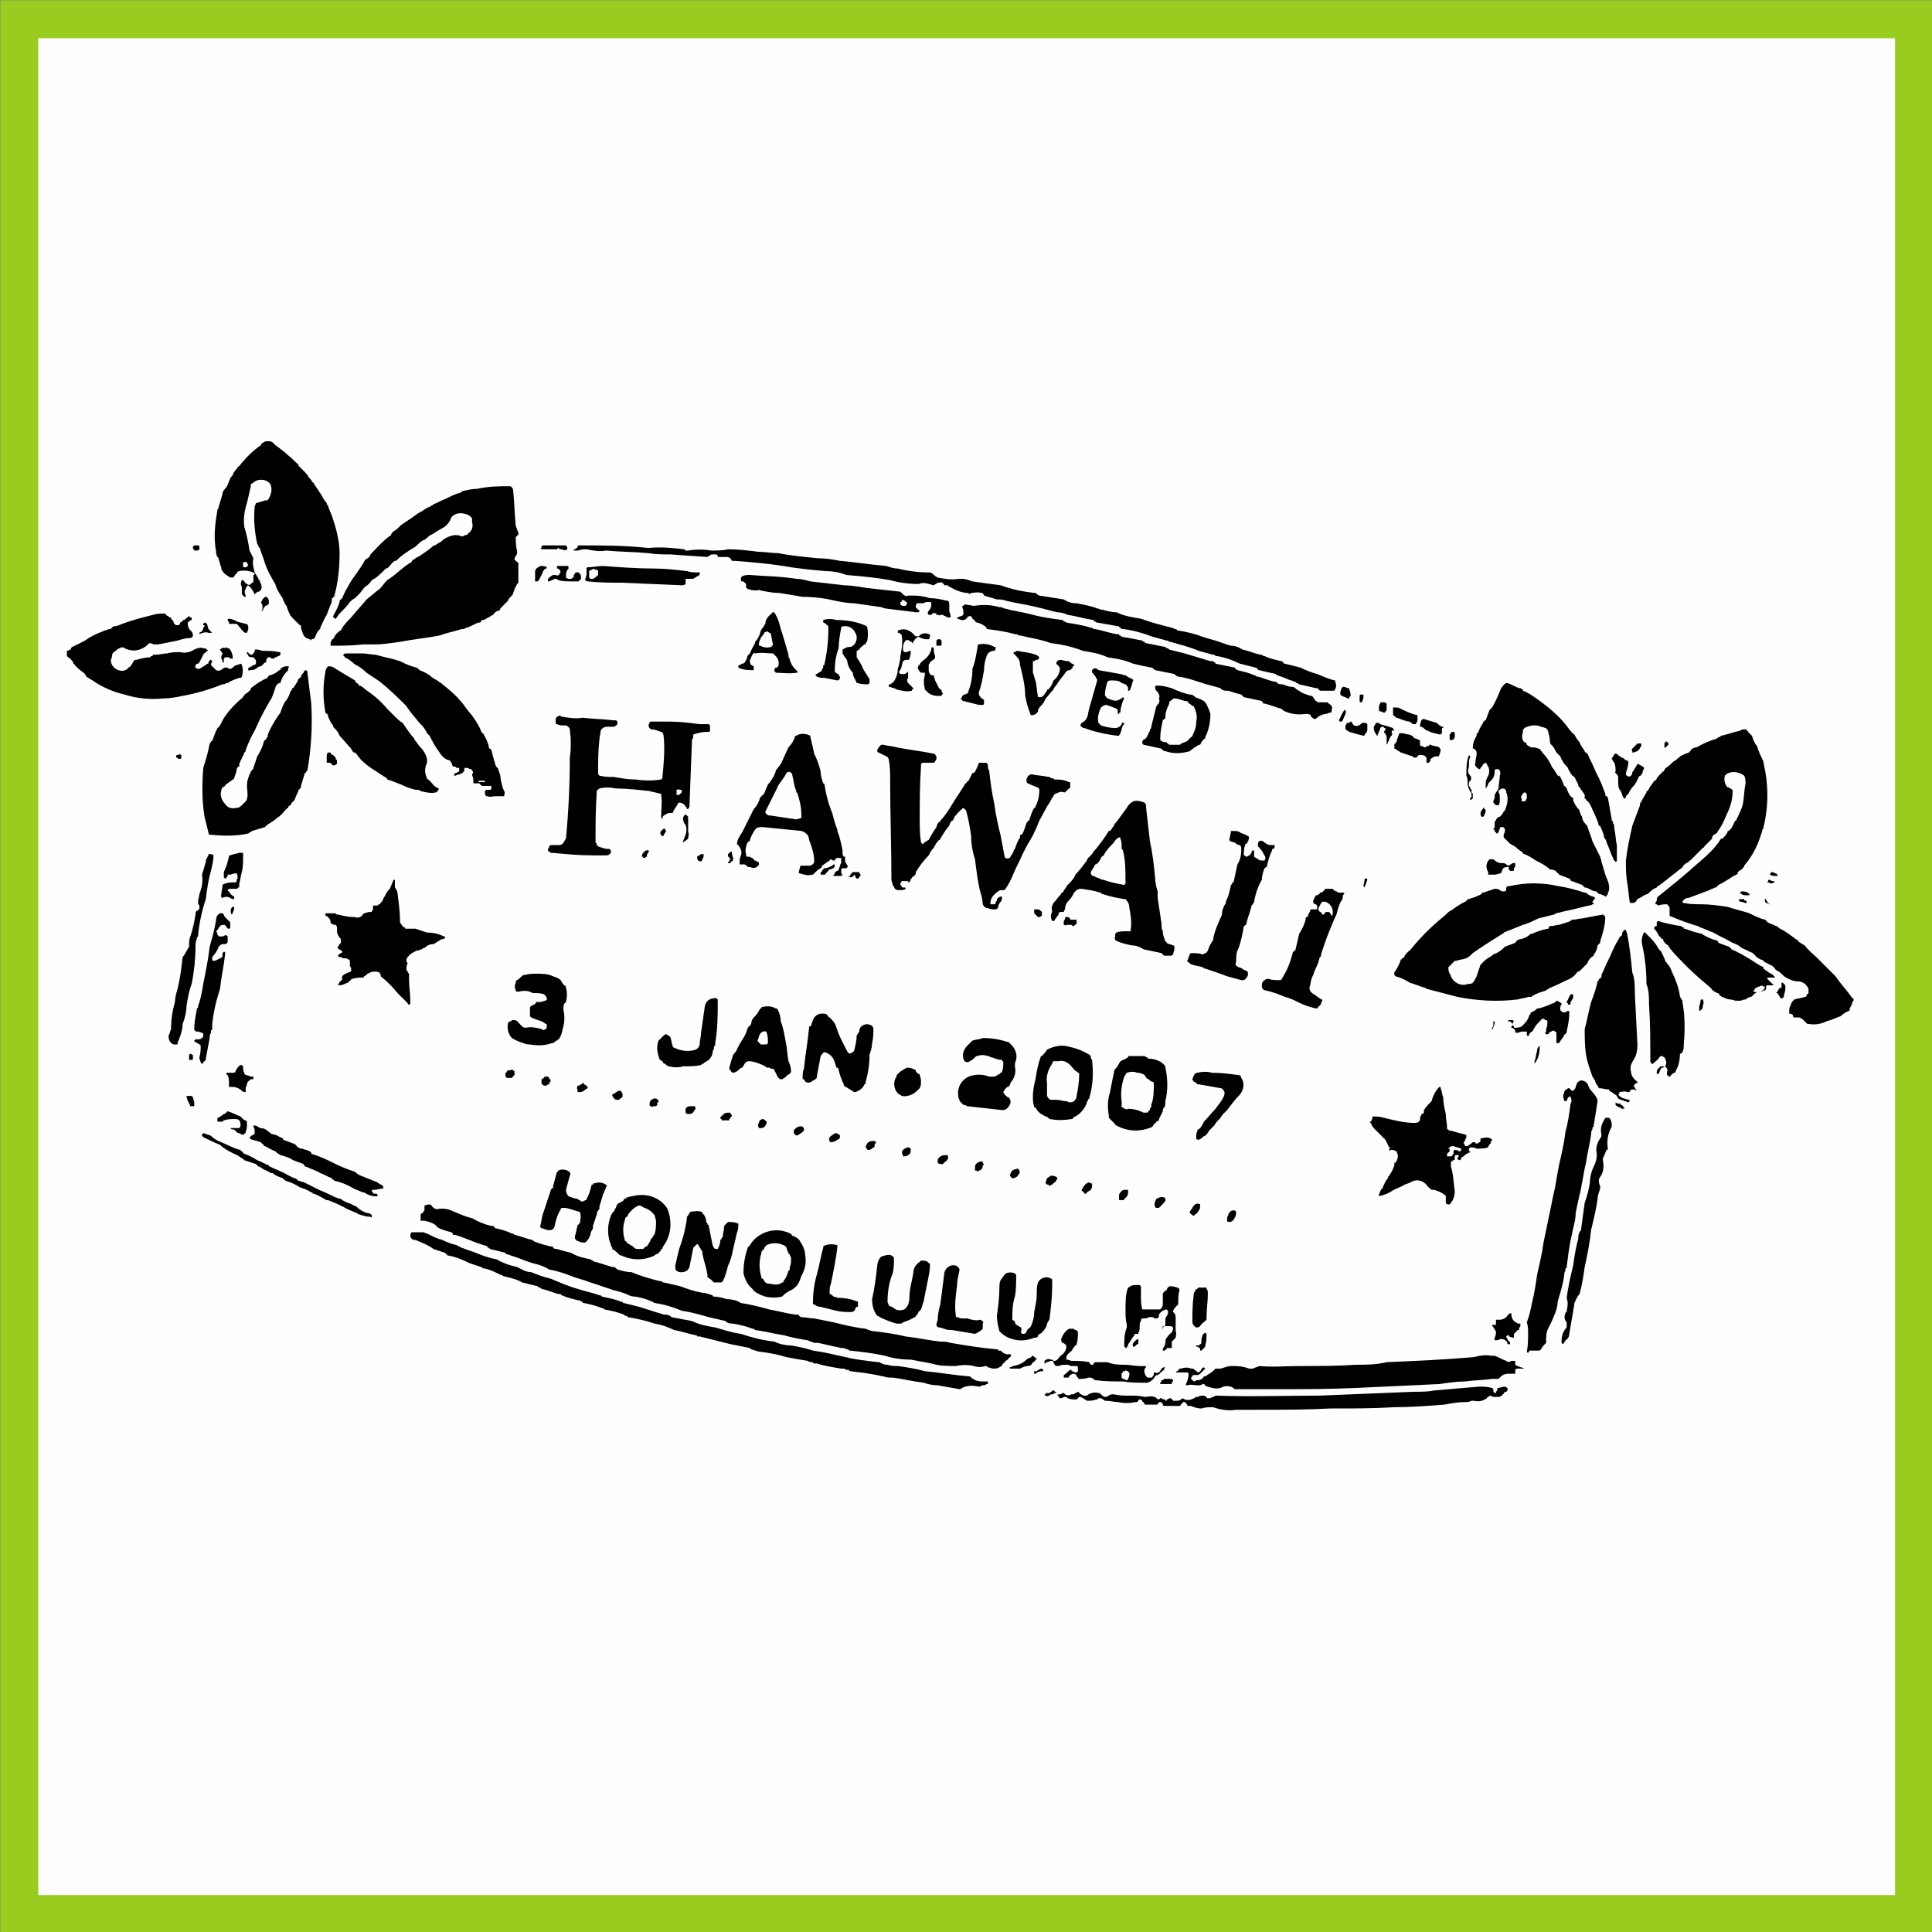 <?xml version="1.0" encoding="UTF-8"?> <!-- Creator: CorelDRAW X7 --> <svg xmlns="http://www.w3.org/2000/svg" xmlns:xlink="http://www.w3.org/1999/xlink" xml:space="preserve" width="1500px" height="1500px" shape-rendering="geometricPrecision" text-rendering="geometricPrecision" image-rendering="optimizeQuality" fill-rule="evenodd" clip-rule="evenodd" viewBox="0 0 1502 1502"><rect x="0" y="0" width="1502" height="1502" fill="#808080" stroke="none"/> <g id="Capa_x0020_1">  <rect fill="#FEFEFE" stroke="#98CD1F" stroke-width="29.461" x="15" y="15" width="1473" height="1473"></rect> <g id="_710404232"> <path fill="black" d="M979 1096c19,0 37,0 55,-1 17,0 34,0 50,-1 13,0 26,-1 39,-2 5,-1 11,-2 16,-2 2,0 3,0 5,-1 0,0 1,0 2,0 4,1 7,0 10,-2 0,-1 1,-1 1,-1 1,-1 2,-1 2,-1 1,1 2,1 3,1 1,0 3,0 4,0 1,-1 1,-1 2,-1 0,0 0,0 0,-1 1,0 1,0 1,-1 0,0 1,-1 2,-1 0,0 1,-1 1,-1 0,0 0,-1 0,-1 0,0 0,-1 0,-1 -1,0 -1,-1 -2,-1 -2,0 -4,1 -5,1 -1,0 -1,1 -1,1l0 1c0,0 0,0 -1,1l0 0c0,1 0,1 -1,1 -1,-1 -1,-1 -1,-2 0,0 0,-1 0,-1l-1 -1c0,0 0,0 0,0 -4,-1 -7,-1 -10,-1 -12,1 -23,2 -35,3 -5,1 -10,1 -16,1 -24,1 -48,2 -73,3 -27,0 -54,1 -81,0 -1,1 -3,1 -4,2 -1,0 -1,0 -2,0 0,0 0,0 0,0 0,0 -1,0 -1,-1 0,0 0,0 0,0 -1,0 -1,-1 -2,-1 -2,0 -3,0 -5,1l-1 0 0 0c-3,2 -6,3 -9,2 -1,-1 -2,-1 -3,0 -1,1 -2,1 -4,1 0,0 -1,0 -2,0 0,-1 -1,-1 -2,-2 0,0 -1,0 -1,0 -1,1 -1,1 -2,1l0 1c-1,0 -1,0 -1,-1 -1,0 -2,0 -3,-1 0,0 0,0 -1,0 0,0 0,0 -1,1 0,0 -1,0 -2,-1 0,0 0,0 0,0 0,0 0,0 -1,-1l0 0c0,0 0,0 -1,0 -2,-1 -5,0 -7,0 -4,-1 -8,-1 -12,-1 -4,0 -8,0 -12,-1 -2,0 -3,0 -4,1 -1,0 -1,1 -2,1 0,0 0,0 -1,0 0,0 0,0 0,0 -1,0 -2,-1 -3,-2 -1,-1 -1,-1 -2,-1 -3,-1 -7,0 -9,2 -1,0 -2,0 -3,0 -1,-1 -2,-1 -3,-2 0,-1 -1,-1 -1,-1 -1,1 -2,1 -2,1 -1,1 -2,1 -3,1 -2,1 -3,1 -5,0 -1,-1 -1,-1 -2,-1 -1,1 -2,1 -3,1 0,0 0,0 0,0 0,0 -1,0 -1,1 1,0 1,0 1,1l0 0c0,0 1,1 1,1 1,0 2,0 3,-1l1 0c0,0 0,0 1,0l1 1c2,1 5,1 7,1 1,-1 1,-1 2,-2l0 0c0,0 1,0 1,0 1,0 1,1 2,1 1,1 2,1 3,2 2,0 5,0 7,-1 0,0 1,0 1,0 0,0 1,-1 1,-1 1,0 2,0 2,0 1,1 2,1 3,2 0,0 0,0 1,0 3,0 6,1 9,1 5,1 9,1 14,0 1,0 1,0 1,0 1,-1 1,-1 1,-1 0,-1 1,-1 1,-1 1,0 1,0 2,1 0,0 0,1 1,1 0,1 1,1 1,2 1,0 1,0 1,0 3,0 5,0 8,0 1,0 1,0 1,-1 1,0 1,0 1,-1 0,0 1,0 1,0 0,0 1,0 1,0l0 1c1,0 1,0 1,0 0,1 0,1 0,1 0,1 1,1 1,1 1,0 3,0 4,0 2,0 5,0 8,0 0,0 1,0 1,-1l0 0c1,-1 2,-2 2,-2 1,0 2,0 2,1 0,0 1,1 1,1 0,1 0,1 1,1 0,0 1,0 2,0 2,1 5,2 8,2 3,-1 6,-1 9,-1 6,2 12,3 18,2 6,0 12,0 18,0z"></path> <path fill="black" d="M819 1084c0,-1 1,-1 1,-1l1 0c0,0 0,0 0,-1 0,0 0,0 0,0 -1,0 -1,0 -1,0 0,-1 -1,-1 -1,-1 0,0 0,0 0,0 0,0 -1,0 -1,0 0,0 0,1 -1,1 0,0 -1,1 -1,1l-3 0c0,0 0,0 0,1 -1,0 -1,0 -1,0 0,1 1,1 1,1 1,1 3,0 4,-1 0,0 1,0 1,0 0,0 1,0 1,0z"></path> <path fill="black" d="M764 1074c-4,0 -7,-1 -10,-4 -1,0 -1,0 -1,0 -12,-1 -23,-3 -34,-4 -7,-2 -14,-3 -21,-4 -3,0 -5,0 -8,-1 -1,0 -3,0 -4,-1 -1,0 -1,0 -2,-1 0,0 -1,0 -1,0 -9,-1 -18,-2 -26,-4 -9,-2 -17,-4 -25,-5 -6,-2 -11,-3 -17,-4 -4,0 -9,-1 -13,-3 -9,-1 -17,-3 -26,-6 -7,-1 -13,-3 -20,-5 -6,-1 -12,-2 -18,-5 -5,-1 -11,-2 -16,-3 -1,-1 -1,-1 -1,-1 -2,-1 -3,-1 -5,-1 -6,-2 -13,-4 -19,-6 -4,-1 -8,-2 -12,-3 0,0 -1,0 -1,-1 0,0 -1,0 -1,0 -5,-2 -10,-3 -15,-4 -1,-1 -1,-1 -2,-1 -5,-2 -11,-3 -17,-5 -7,-2 -14,-5 -21,-8 -5,-1 -10,-3 -15,-5 -4,0 -7,-2 -11,-4 -5,-1 -11,-3 -16,-6 -6,-1 -11,-3 -16,-5 -5,-2 -10,-3 -15,-6 -4,-1 -7,-2 -11,-4 -4,-1 -8,-3 -12,-5 -1,0 -2,-1 -3,-1 -2,0 -5,0 -8,0 -1,0 -1,0 -1,0 -1,1 -1,2 -1,3 0,0 0,1 1,2 0,0 0,0 0,0 1,1 2,1 3,1 5,2 10,4 14,7 3,1 6,2 9,3 0,0 1,1 1,1l0 0c1,1 1,1 1,1 6,1 11,3 17,6 3,1 6,2 9,3 0,0 1,0 1,1l0 0c1,0 1,0 1,0 5,1 9,3 13,5 1,0 1,0 2,1 4,1 9,2 13,4 1,0 1,1 2,1 4,1 8,2 12,3l1 1 1 0c0,0 1,1 1,1 5,1 9,3 13,4l1 0 1 0c0,1 1,1 1,1 4,2 9,3 13,4l1 0c0,0 1,1 1,1 0,0 0,0 1,0 0,1 0,1 1,1 5,1 9,2 14,4 0,0 1,0 2,1 5,1 10,2 15,4 0,0 0,0 1,1l0 0c1,0 2,0 2,1 7,1 15,3 21,5 6,1 11,3 15,5 6,1 11,3 17,4 0,0 1,0 1,1 1,0 1,0 2,0 8,2 16,4 24,6 5,1 10,2 15,3 0,0 1,1 1,1 3,1 6,2 8,2 7,1 13,2 19,4 5,1 11,2 17,3 1,1 3,1 4,1 0,1 1,1 1,1 1,0 1,0 2,0 6,2 13,3 19,4 2,0 3,0 4,1 1,0 1,0 2,0 0,1 1,1 1,1 8,1 17,2 25,4 0,0 1,0 1,0 2,1 4,1 7,1 8,1 16,3 24,4 3,1 7,2 11,2 6,1 11,2 17,3 0,0 1,0 2,-1 4,-2 8,-2 13,-1 1,0 2,0 2,-1 2,0 3,0 4,-1 1,0 1,0 1,0 0,0 0,0 0,-1 0,0 0,0 0,0 0,-1 0,-1 0,-1 0,0 -1,0 -1,0 -1,0 -2,0 -3,0z"></path> <path fill="black" d="M993 1080c21,0 41,0 62,-1 21,-1 43,-2 64,-3 7,-1 13,-2 20,-2 7,-1 14,-1 21,-2 2,0 3,0 5,0 0,0 1,-1 1,-1l1 -1c1,-1 3,-2 6,-2 1,0 2,0 3,0 1,0 1,0 2,0l0 -1c0,0 0,0 0,-1 0,0 0,0 0,-1 0,0 1,-1 1,-1 1,0 1,0 2,0 1,0 3,0 4,0 0,0 0,0 0,0 0,0 0,0 0,0 -2,-1 -3,-1 -5,-2 -1,0 -2,-1 -2,-1 0,-1 0,-2 0,-2 0,-1 0,-1 0,-1 0,0 -1,0 -1,0 0,0 0,0 0,0 -1,0 -1,0 -2,0 -1,1 -3,1 -4,0 -3,-1 -6,-3 -9,-4 -1,0 -2,0 -3,0 -4,-1 -9,0 -13,1 -22,2 -45,3 -68,4 -8,2 -16,2 -24,2 -14,1 -29,1 -44,1 -10,0 -21,1 -31,0 -2,1 -3,1 -5,2 -1,0 -2,0 -3,0 -5,-2 -9,-2 -14,-2 -2,0 -5,1 -8,2 -1,0 -2,0 -3,0l-1 0c-1,1 -1,1 -1,1 -2,2 -4,3 -7,5l-1 0 0 0c-1,2 -3,3 -5,3 -1,0 -1,0 -2,1 -1,0 -2,-1 -3,-2 0,0 0,0 0,0 0,-1 0,-1 0,-1 0,0 1,-1 1,-1 0,0 0,-1 1,-1 1,0 2,0 3,0 1,0 2,-1 3,-2 1,-1 2,-2 3,-3 0,0 0,0 0,0 0,0 -1,-1 -1,-1 -1,0 -1,1 -2,1 0,1 0,1 -1,2 0,0 -1,1 -1,1 -1,0 -2,-1 -3,-2 0,0 -1,0 -1,-1 0,0 -1,0 -2,0 -2,-1 -5,-1 -8,0 0,0 -1,0 -1,0 -1,1 -1,2 -2,2 0,0 -1,1 -1,1 0,0 1,0 1,0 0,0 1,0 1,0 2,0 5,0 7,0 1,0 1,1 1,2 0,2 -1,5 -2,7 0,1 0,1 1,1 0,0 0,0 0,0 3,-1 5,0 8,0 1,0 3,0 4,-1 0,0 0,0 1,0 0,0 1,1 1,1 1,1 1,1 2,1 3,1 6,2 10,1 3,-2 8,-2 11,1 2,0 4,0 5,0 6,0 11,0 16,0l12 0z"></path> <path fill="black" d="M905 1076c2,0 3,0 5,0 0,0 0,0 1,0l0 0c0,-1 0,-2 1,-2 0,-1 0,-1 0,-1 0,0 0,0 0,0 0,0 -1,-1 -1,-1 -2,0 -4,0 -6,0l-1 1 -1 0c0,1 0,1 -1,2l0 0c0,0 0,1 0,1 0,0 0,0 0,0 1,0 1,0 2,0 0,0 1,0 1,0z"></path> <path fill="black" d="M878 1067c-1,0 -1,-1 -1,-1 -1,0 -1,0 -2,-1 0,0 0,0 0,0 0,0 0,0 0,0 0,0 0,1 0,1 -1,0 -1,0 -2,0l0 1c-1,0 -1,1 -1,1 0,1 0,2 0,3 0,0 1,1 1,1 1,0 2,0 2,1 1,0 1,0 1,0 1,0 1,-1 1,-1 1,-2 1,-3 1,-5zm27 -2c0,-1 0,-1 1,-2 0,0 0,0 0,0 0,0 0,0 -1,0 0,0 -1,0 -2,1 0,1 -1,1 -1,2 -1,1 -3,2 -4,1 -1,0 -1,0 -1,0 0,0 0,1 0,1 0,0 0,1 0,1 0,0 -1,1 -1,1 0,1 0,1 -1,1 -1,0 -1,0 -2,0 -1,0 -1,0 -1,0 -2,-2 -3,-5 -2,-7 0,0 1,-1 1,-1 0,-1 -1,-1 -1,-1 -1,0 -2,0 -2,0 -1,0 -1,0 -2,0 -4,0 -8,-1 -11,-1 -5,0 -9,0 -14,-2 -3,0 -6,0 -9,0 -1,0 -1,0 -1,0 0,1 -1,1 -1,1 0,0 0,1 0,1 -1,0 -1,0 -2,0 0,0 0,0 0,0 0,-1 -1,-1 -1,-1 0,0 0,0 0,-1 0,0 0,0 0,0 -5,-1 -9,-1 -14,-1l-3 -1c0,0 -1,0 -1,0 0,-1 0,-2 0,-2 0,-1 1,-2 2,-3 1,-1 3,-2 3,-4 1,0 1,-1 2,-2l0 0c1,0 1,-1 1,-1 1,-3 1,-7 1,-10 -1,0 -1,0 -1,-1 -1,0 -2,0 -2,-1 -2,0 -3,0 -4,0 -3,2 -5,5 -6,8 0,1 0,2 1,3 1,0 2,1 2,1 1,1 1,1 1,2 0,2 -1,4 -3,6 -2,1 -3,3 -4,4 -1,1 -2,1 -3,1 0,0 0,0 0,0 -1,-1 -1,-1 -2,-1 -2,-1 -4,0 -5,1 0,1 0,2 0,2 0,0 0,1 0,0 1,0 1,0 1,0 0,0 0,-1 0,-1 0,0 0,0 0,0 1,0 1,0 1,0 1,0 2,-1 3,-1 0,0 1,0 1,0 0,0 1,0 1,1 0,0 0,1 1,2 0,1 2,1 3,1 2,-1 4,-1 7,-1 1,0 2,1 3,1 0,0 0,0 1,0 0,0 1,0 2,0 1,0 2,0 2,1 0,1 0,2 0,3l-1 1 0 0c-1,0 -2,0 -3,-1 -1,0 -1,0 -1,-1 0,0 -1,0 -1,0 0,0 0,0 0,0 -2,1 -3,3 -5,4 0,1 0,1 0,1 0,1 0,1 0,1 1,0 1,0 2,0 0,0 1,0 1,0 1,0 1,0 1,-1 1,-1 2,-2 4,-2 1,0 2,1 2,2 0,0 1,1 1,1 0,0 0,0 0,0 0,0 0,1 1,1 2,0 5,0 7,-1 2,0 3,0 4,1 1,1 1,1 2,1 7,1 14,1 21,1 6,1 13,1 19,1 3,-1 5,-3 6,-5 1,-1 1,-1 2,-1 2,-1 3,-3 5,-4z"></path> <path fill="black" d="M810 1066c0,0 0,0 1,0 0,0 0,-1 0,-1 0,0 0,0 0,0 0,0 -1,-1 -1,-1 -1,0 -3,1 -4,2 -1,0 -1,0 -2,0l0 1c0,0 0,0 0,0 0,0 0,1 0,1l1 0c1,-1 3,-2 5,-2z"></path> <path fill="black" d="M777 1050l0 0c0,0 -1,0 -1,0 0,-1 0,-1 0,-1 0,0 0,0 0,0 -1,0 -1,0 -1,0 -12,-1 -24,-3 -36,-5 -3,-1 -5,-1 -8,-1 -9,-1 -18,-3 -27,-4 -8,-2 -16,-3 -24,-4 -2,0 -5,-1 -7,-2 -9,-1 -17,-3 -25,-5 -5,-1 -10,-2 -15,-3 -3,0 -7,-1 -10,-1 -1,0 -1,-1 -2,-1 0,0 0,0 0,-1l-1 0c-1,0 -1,0 -2,0 -7,-1 -14,-3 -20,-4 -7,-2 -15,-4 -22,-5 -3,-2 -7,-3 -11,-3 -3,-1 -7,-2 -10,-2 -1,0 -1,-1 -1,-1 -3,-1 -6,-2 -8,-2 -6,-1 -12,-3 -17,-5 -4,-1 -9,-2 -13,-3 0,0 -1,0 -1,0 0,0 0,-1 -1,-1l0 0c0,0 -1,0 -1,0 -8,-2 -15,-4 -22,-7 -4,0 -7,-1 -11,-2 0,0 -1,-1 -1,-1 -1,-1 -2,-1 -3,-1l-13 -4c0,0 -1,0 -1,0l-1 -1c0,0 -1,0 -2,-1 -5,-1 -10,-2 -15,-5 -4,-1 -8,-2 -11,-3 -1,0 -2,0 -3,-1 0,0 0,-1 -1,-1l-1 0c-4,-1 -8,-2 -13,-4 0,0 -1,-1 -1,-1 -5,-1 -9,-3 -14,-4 0,0 0,0 -1,-1 0,0 0,0 -1,0 -4,-2 -8,-3 -12,-4 -1,0 -1,0 -1,0 0,-1 -1,-1 -1,-1 0,-1 -1,-1 -2,-1 -5,-1 -10,-3 -15,-6 -5,-1 -9,-3 -14,-5 -4,-2 -8,-3 -13,-2 -2,0 -3,-1 -4,-2 -1,-2 -3,-2 -5,-1 0,0 -1,0 -1,0 0,1 0,2 0,4l0 0c0,0 -1,1 -1,1 0,0 0,0 0,1 -1,0 -1,0 -1,0 -1,1 -1,1 -1,2 0,1 0,2 0,4 1,0 1,0 1,0 1,0 2,0 2,0 4,1 8,2 10,5 3,2 7,3 11,4 0,0 0,0 1,1 0,0 0,0 0,0l0 1c1,0 2,0 2,0 6,2 11,4 16,6 3,1 6,2 9,3 0,0 0,0 0,1l1 0c0,0 0,0 1,1 4,1 8,2 12,3 0,0 0,1 1,1 3,1 6,2 9,3 5,2 10,4 15,5 3,1 6,2 9,4 6,1 12,3 17,5 5,2 10,3 15,5 6,2 12,4 18,6 4,1 8,2 12,4 2,1 4,1 5,1 5,1 9,2 13,4 1,0 1,1 2,1 7,1 14,3 21,6 7,1 14,3 21,5 4,1 9,2 13,3 0,0 1,1 1,1 2,1 3,1 5,1 5,1 10,2 15,4 1,0 1,0 2,1l0 0c8,1 15,3 22,4 7,2 13,3 19,4 2,1 3,1 5,2 0,0 1,0 1,0 1,0 1,0 2,0l18 4c2,0 3,0 4,1 1,0 2,0 2,1 0,0 1,0 1,0 9,1 18,2 27,4 6,2 13,3 20,3 5,1 11,2 16,3 6,2 13,2 19,2 5,-1 10,-1 14,0 3,1 6,1 9,0 1,0 1,0 2,1 1,0 3,1 4,1 2,0 3,0 5,-1 0,0 1,-1 2,-1 0,0 0,0 0,-1 1,-1 2,-2 3,-3 1,-1 2,-1 2,-2 1,-1 2,-1 2,-2 0,-1 0,-1 0,-1 0,0 0,0 -1,0 0,0 0,-1 -1,0 -2,0 -4,-1 -5,-2 -1,-1 -1,-1 -2,-1z"></path> <path fill="black" d="M802 1055c-2,1 -3,1 -4,2 -3,3 -6,4 -10,5 -1,0 -2,1 -3,1 0,1 0,1 0,1 0,0 0,0 0,0 0,0 1,0 1,0 2,0 4,0 6,0 0,0 0,0 1,0 2,-1 4,-2 6,-2 2,0 3,-1 4,-3 1,0 2,-1 2,-2 1,0 1,0 1,-1 0,0 0,0 0,0 0,0 -1,0 -1,0 0,-1 -1,-1 -1,-1l-1 -1c0,0 0,0 -1,0 0,0 0,0 0,1 0,0 0,0 0,0z"></path> <path fill="black" d="M1206 1028c1,-2 2,-5 3,-7 1,-3 2,-6 2,-9 2,-7 4,-13 5,-20 0,-1 0,-3 1,-4 0,-1 0,-1 0,-2 1,0 1,0 1,-1 1,-8 2,-17 4,-25 1,-6 3,-11 3,-17 1,-5 2,-10 3,-14 2,-8 3,-17 5,-25 1,-7 3,-15 4,-22 0,-1 0,-3 1,-4 0,-1 0,-2 1,-2 0,0 0,-1 0,-1 1,-6 2,-12 3,-19 0,-2 -2,-5 -4,-7 -2,-2 -3,-4 -4,-7 -1,0 -1,0 -1,-1 -1,0 -2,-1 -3,-1 0,0 -1,0 -1,0 -1,0 -2,1 -3,2 0,1 -1,2 -1,3 0,1 -1,2 -2,3l0 0c-1,0 -1,0 -1,0 -1,-1 -1,-1 -2,-2l0 0c0,0 -1,0 -1,0 0,0 -1,1 -1,1 0,0 -1,0 -1,0 0,0 0,1 0,1 -1,0 -1,1 -1,2 -1,1 -1,3 0,5 0,1 0,1 0,1l0 0c1,0 1,0 2,0 0,-1 1,-2 1,-3 0,0 1,0 1,0 0,-1 1,-1 1,0 0,0 0,0 0,0 1,2 1,4 0,5 -1,8 -2,15 -4,22 -1,9 -3,17 -5,26 -1,5 -2,11 -3,17 -1,4 -2,9 -3,14 -2,10 -4,19 -6,29 -1,8 -3,16 -5,25 -1,7 -2,14 -4,22 -1,5 -2,10 -4,15 1,3 1,6 1,8 0,5 0,10 -1,15 0,0 0,0 1,1 0,0 0,0 0,0 0,0 0,0 0,0 0,-1 1,-1 1,-2 1,0 2,0 2,0 2,0 4,0 5,0 1,0 1,0 2,-1 1,-2 2,-3 4,-5 0,0 0,0 0,-1 0,-3 0,-6 1,-9 1,-2 2,-4 3,-6z"></path> <path fill="black" d="M932 1046c-1,0 -1,0 -1,0l-1 0c0,0 0,0 0,0 0,1 0,1 0,1 0,0 1,0 1,0 0,0 0,0 0,0 1,0 1,1 1,1 1,0 1,0 1,0 0,1 0,1 0,2 0,0 1,0 1,0 0,0 0,0 0,0 1,-1 2,-2 3,-3l0 0c0,0 0,-1 0,-1 1,-3 1,-6 1,-9 0,0 -1,-1 -1,-1 0,0 0,0 0,0 -1,1 -2,1 -2,2 -1,2 -1,4 -1,5 0,1 0,2 -1,2l-1 1z"></path> <path fill="black" d="M914 1025c0,-1 0,-3 -1,-4l0 0c-1,-1 -1,-1 -1,-2 1,-2 2,-3 3,-4 1,-1 1,-1 1,-1 0,-1 0,-2 0,-2 0,-3 0,-6 1,-9 0,-1 -1,-2 -2,-2 -2,-1 -4,-1 -6,-1 0,0 0,0 -1,1 0,0 -1,1 -1,2 -1,0 -1,1 -2,1 0,1 -1,1 -1,2 0,3 0,5 0,8 0,2 -1,3 -2,4 0,0 0,0 -1,0 -4,0 -8,0 -12,0 0,0 -1,0 -1,0 -1,-4 -1,-7 -1,-11 0,-2 0,-4 0,-7 0,0 0,0 -1,-1 0,0 -1,0 -2,0 -2,0 -4,0 -5,1 -1,0 -1,1 -2,1 -2,5 -2,11 -2,17 0,4 0,8 1,12 0,1 0,1 0,2 -2,5 -2,10 -2,15 0,0 1,0 1,1 0,0 0,0 1,0 0,0 0,0 0,-1 1,0 1,-1 1,-2 2,-2 3,-5 5,-7 0,-1 0,-1 1,-1 1,0 1,0 2,0 0,-1 0,-1 0,-1 1,-1 1,-3 1,-4 0,-2 0,-4 1,-5 0,-1 0,-1 0,-1 1,-1 1,-1 1,-1 2,0 4,0 5,-1 1,0 2,0 3,0 1,0 1,1 2,1 1,0 2,0 2,0 0,-1 1,-1 1,-1 0,-1 0,-1 0,-2 1,-2 4,-4 6,-4 1,1 1,1 1,1 0,1 0,1 0,2 0,1 -1,2 -2,4 0,0 0,0 0,1l0 0c0,1 0,3 0,4 0,0 0,1 -1,1 0,0 0,0 0,0 -1,0 -1,0 -1,0 0,0 0,0 0,1l-1 0c0,0 1,1 1,1 0,0 0,0 0,0 0,0 0,0 0,0 0,0 0,-1 0,-1l1 -1c1,0 3,0 5,0 0,0 1,0 2,1 0,0 0,1 0,1 0,1 -1,2 -1,3 -2,1 -3,3 -4,4 -1,1 -1,3 -1,4 0,1 -1,3 -1,3 -1,1 -1,2 -1,2 0,0 0,1 0,1 0,0 0,0 0,0 1,0 1,0 1,0 1,0 1,-1 2,-1 0,0 0,0 0,-1 0,0 1,0 1,0 0,0 0,0 0,0 1,0 1,0 1,0l1 0c0,0 1,0 1,0 0,-1 0,-1 0,-2 0,0 0,-1 0,-2 0,0 0,0 0,-1 0,0 0,0 0,0 1,-1 2,-2 3,-3 0,-2 1,-3 0,-5 0,-2 0,-5 0,-7 0,-1 0,-2 0,-3z"></path> <path fill="black" d="M885 1044c0,-1 0,-2 0,-3 0,0 0,0 0,-1 0,0 0,0 0,1 -1,0 -2,1 -3,2 -1,1 -2,2 -1,4 0,0 0,0 0,0 0,0 0,0 0,0l1 0c0,0 1,-1 2,-2l1 0c0,0 0,0 0,0 0,-1 0,-1 0,-1z"></path> <path fill="black" d="M1180 1029c-1,-1 -2,-1 -3,-2 -1,-1 -2,-3 -2,-5 0,0 0,0 0,-1 0,0 0,0 0,0 -1,0 -2,0 -2,1 -1,0 -1,1 -2,2 -1,1 -3,2 -5,2 -1,0 -2,0 -3,0 0,0 0,0 0,0 0,0 0,0 0,0 0,1 0,2 0,3 0,0 0,1 0,1l-1 0c0,0 -1,0 -1,0 0,0 0,0 -1,0 0,0 0,1 0,1 0,0 1,0 1,1 1,1 1,2 2,3 0,2 0,3 -1,5 0,0 0,0 0,1 0,0 0,0 0,1 1,0 1,0 1,0 2,0 3,-1 4,-1 2,0 4,1 5,3 0,0 0,0 0,1 0,0 1,0 1,0 0,0 0,0 1,0 0,-1 0,-2 -1,-2 0,-1 -1,-1 -1,-2 -1,-1 -1,-2 -1,-2 1,-1 1,-1 2,-1l0 1c1,0 2,1 4,1 0,1 0,0 0,0 0,0 0,0 0,0 0,-1 0,-2 0,-3 1,-1 2,-2 3,-3 0,0 0,0 1,0 0,0 0,0 0,0 0,-1 0,-1 0,-2 1,0 1,-1 1,-2 0,0 0,-1 0,-1 0,0 -1,0 -1,0 0,0 0,0 -1,0z"></path> <path fill="black" d="M1224 1013c1,-2 2,-5 4,-7 2,-7 3,-14 4,-21 2,-9 4,-19 5,-29 2,-8 4,-16 5,-24 0,-2 1,-5 2,-8 0,0 0,-1 0,-2 -1,-2 -1,-3 -1,-5 0,-1 1,-1 1,-2 3,-4 3,-9 2,-14 1,-2 2,-5 3,-7 1,0 1,-1 1,-1 -1,-6 0,-12 3,-17 0,-3 0,-5 -2,-7 0,0 -1,0 -1,0 0,0 -1,0 -1,0 -1,0 -1,0 -1,0 0,1 -1,1 -1,2 -2,3 -3,7 -2,11 0,1 0,2 -1,3 -2,3 -3,6 -3,9 1,5 0,9 -2,13 -2,4 -3,9 -3,13 -1,5 -2,10 -4,15 -1,7 -2,15 -3,22 -1,0 -1,1 -1,1 -1,2 -1,3 -1,5 -2,7 -3,14 -4,21 -2,8 -4,17 -5,25 1,3 1,6 0,10 0,0 0,1 0,1 -1,0 -1,1 -1,1 -1,2 -1,5 1,7 0,1 0,2 0,3 0,0 0,0 0,1 -3,3 -4,7 -4,11 0,1 0,1 1,2 0,0 0,0 0,0 0,0 0,0 0,0 1,-1 1,-1 1,-1 0,-1 1,-1 1,-2 2,-1 3,-3 3,-5 1,-6 2,-12 3,-17 0,-2 1,-5 1,-7z"></path> <path fill="black" d="M816 1025c1,-8 2,-17 2,-25 0,-1 0,-3 0,-5 0,0 0,-1 -1,-1 -3,-2 -8,-1 -10,3 -1,3 -1,6 -1,9 0,5 -1,9 -2,14 0,4 -1,8 -3,12 0,0 -1,0 -1,1l-1 0c0,0 0,0 0,0 0,1 -1,2 -1,2 0,1 -1,2 -2,2 0,0 0,0 0,0 -1,0 -2,0 -2,-1 0,0 -1,0 0,-1 0,0 0,0 0,-1 0,0 0,0 0,-1 0,0 0,0 0,-1 0,0 0,0 0,0 -1,0 -2,-1 -2,-1 -2,-1 -3,-2 -3,-3 0,0 0,0 0,0 0,0 0,0 0,-1 -1,0 -2,-1 -2,-1 0,-6 0,-12 2,-18 1,-5 1,-11 1,-16 0,-1 0,-1 -1,-2 -2,-1 -5,-1 -7,0 -1,1 -1,1 -1,1 -1,1 -2,3 -3,4 -1,2 -1,4 -1,5 0,8 -1,16 -2,23 0,4 1,8 2,12 3,3 6,5 10,6 6,2 12,1 17,-1 1,0 2,0 3,-1l0 -1c1,-1 2,-1 3,-2 2,-2 4,-5 4,-7 1,-2 2,-3 2,-4z"></path> <path fill="black" d="M748 1025c-2,0 -3,-1 -4,-1 -1,0 -1,-1 -1,-2 -1,-7 0,-15 1,-22 0,-4 1,-8 2,-13 0,0 0,0 0,0 -1,-3 -4,-4 -7,-3 -3,1 -5,4 -5,7 -1,8 -2,16 -3,23 -1,4 -2,8 -2,12 0,1 -1,2 -1,4 0,1 1,2 2,2 2,0 3,1 4,1 2,1 4,1 6,1 6,1 12,2 18,3 2,-1 4,-2 5,-3 0,0 0,0 1,-1 0,-1 0,-3 0,-4 1,-1 0,-1 0,-2 -1,0 -1,-1 -2,-1 -3,1 -7,0 -10,-1 -2,0 -3,0 -4,0z"></path> <path fill="black" d="M938 1002c0,0 0,-1 0,-1 -1,0 -2,0 -3,0 -1,0 -2,0 -3,0 0,0 -1,0 -1,1 -1,0 -2,1 -2,2 -1,1 -1,2 -1,3 -1,7 -1,14 -1,21 0,1 1,3 3,4 1,0 2,0 3,-1 1,-2 3,-3 5,-5 0,0 0,-1 0,-1 0,-7 1,-13 1,-19 0,-2 0,-3 -1,-4z"></path> <path fill="black" d="M718 1012c1,-5 2,-10 3,-15 1,-5 2,-9 2,-14 0,-1 -1,-1 -1,-1 -1,-2 -4,-2 -6,-2 0,0 0,0 -1,1 -3,2 -5,5 -5,9 -1,6 -3,12 -3,19 0,3 -1,7 -4,9 -3,1 -6,1 -8,-1 -1,-1 -2,-1 -4,-2 0,-1 -1,-2 -1,-3 0,-7 1,-15 4,-22 1,-4 1,-8 1,-12 0,-1 -1,-1 -2,-2 -2,-1 -5,0 -8,1 -2,2 -3,5 -3,7 -1,9 -2,17 -4,26 0,5 1,9 4,13 1,0 2,1 2,1 4,2 9,4 13,5 1,0 2,0 3,0 1,0 1,0 2,-1 3,-1 6,-2 9,-4 1,0 1,-1 1,-1 1,-1 2,-2 2,-3l1 -1 1 -1c1,-2 1,-4 2,-6z"></path> <path fill="black" d="M648 1008c-1,-1 -2,-2 -3,-2 0,0 0,-1 0,-1 0,-3 0,-5 1,-7 2,-10 4,-19 5,-29 0,0 0,0 0,0 0,0 0,0 0,-1 -4,-1 -8,-1 -11,1 0,0 0,0 0,1 -2,7 -3,14 -5,21 -2,7 -3,14 -3,22 0,0 0,0 0,1 0,0 0,0 1,0 1,1 3,2 5,2 4,1 8,2 12,3 4,1 8,1 12,1 1,0 3,-1 3,-3l1 -1 1 0 0 -1c0,0 0,0 0,-1 0,0 0,0 0,-1 0,0 0,0 0,0 0,-1 0,-1 0,-1 -5,-2 -10,-3 -15,-3 -1,0 -3,-1 -4,-1z"></path> <path fill="black" d="M615 978c0,0 0,-1 -1,-2 0,0 0,0 0,0l0 -1c-1,0 -1,0 -1,-1 -1,-1 -1,-3 -2,-5 -1,0 -1,-1 -2,-1 -4,-2 -9,-2 -13,0 -1,1 -2,2 -2,3 0,0 -1,1 -1,1l-1 1c0,0 0,0 0,1 -2,6 -2,13 0,19 0,1 0,1 1,1 1,1 1,2 2,3 1,1 3,1 4,1 3,1 7,1 9,-1l1 0 0 -1c2,-2 3,-5 4,-8l1 -1c0,-1 0,-1 0,-1 0,0 0,0 0,0 0,0 0,-1 0,-1 1,-2 1,-4 1,-7zm8 14c3,-5 4,-11 3,-16 0,-4 -2,-8 -4,-11 -1,-2 -3,-3 -5,-4 -1,0 -2,-1 -2,-2l-1 0c0,0 -1,-1 -2,-1 -10,-4 -23,0 -29,10 0,0 0,1 -1,1l0 0c-1,1 -1,2 -1,2 -2,6 -3,12 -3,19 1,4 3,9 7,12 1,2 3,3 5,4 1,0 1,1 2,1 1,0 2,1 3,1 4,1 9,1 13,0l1 -1 0 0c2,-2 4,-3 6,-4 2,-1 3,-2 4,-3 2,-2 3,-5 4,-8z"></path> <path fill="black" d="M570 971c1,-4 2,-9 3,-13 1,-2 1,-4 1,-6 0,-1 0,-1 -1,-1 -2,-1 -5,-1 -7,-1 -1,1 -2,2 -3,3 0,3 -1,6 -1,8 0,1 -1,1 -1,2 0,0 -1,1 -1,1 0,3 -1,5 -2,7 0,0 0,0 -1,0l0 0c-2,0 -2,-1 -3,-3 -1,-5 -2,-10 -3,-15 0,0 0,-1 -1,-1 0,-1 0,-1 0,-1 -1,-1 -1,-1 -1,-1 0,-3 -1,-5 -3,-7 0,-1 -1,-1 -1,-1 -3,-1 -6,0 -8,0 -1,1 -1,1 -1,1 0,1 -1,1 -1,2 0,0 0,0 -1,1 0,0 0,0 0,1 -1,8 -3,16 -6,24 -1,4 -2,8 -3,13 0,0 0,1 0,2 0,1 1,2 1,2 3,2 7,1 9,-1 0,-1 1,-1 1,-2 1,-5 2,-10 3,-15 1,-1 2,-2 3,-3 0,0 0,0 0,0 0,0 0,0 0,0 1,1 2,2 2,3 1,1 1,1 1,2 1,0 1,1 1,2 1,6 3,11 4,17l0 1 0 1c2,1 3,2 5,4 0,0 0,0 1,0 1,0 3,0 4,0 1,0 1,0 2,-1 2,-4 3,-8 4,-12 2,-4 3,-8 4,-13z"></path> <path fill="black" d="M509 945c-2,-3 -5,-5 -8,-6 -1,0 -1,-1 -2,-1l0 0c-1,-1 -3,-1 -4,0 -2,1 -3,2 -4,3 -1,1 -3,3 -3,4 0,1 -1,1 -1,1 -1,1 -1,1 -1,2 -2,5 -2,11 0,17 0,0 0,0 1,0l0 1c2,1 3,2 5,3 0,0 1,1 1,1 0,0 1,1 2,1 1,0 3,0 5,0l1 -1 0 0c1,-1 1,-1 2,-1 1,-2 3,-4 3,-6 1,0 1,-1 2,-2 0,0 0,0 0,0 0,0 0,-1 0,-1 1,0 1,0 1,-1 1,-3 1,-6 1,-10 0,-1 -1,-3 -1,-4zm10 18c3,-7 3,-15 0,-23 -4,-7 -12,-11 -20,-11 -4,0 -8,1 -12,2 0,1 -1,1 -2,1l0 1c-1,1 -3,2 -5,3 -1,2 -1,3 -2,4 0,1 -1,2 -2,3l0 0c0,1 -1,1 -1,2 -3,7 -3,16 0,23 0,1 1,2 1,2l0 1c2,1 4,3 5,4 1,1 1,1 2,1 8,4 18,4 26,0l1 -1 1 0c1,-1 2,-2 3,-3 0,0 0,0 0,-1 1,0 1,0 1,-1 1,-2 3,-4 4,-7z"></path> <path fill="black" d="M466 938l3 -10c1,-1 1,-3 2,-4 0,0 0,-1 0,-1 1,-1 1,-1 1,-1 -1,-1 -1,-1 -1,-1 -3,-2 -6,-2 -9,-1 -1,0 -1,0 -1,1 -1,0 -1,0 -1,0 -1,4 -2,8 -4,11 0,1 0,1 -1,1 -1,1 -2,1 -3,1 0,0 -1,0 -1,-1 0,0 -1,0 -1,0 0,0 -1,-1 -1,-1 -2,0 -4,-1 -7,-2 -1,-1 -2,-3 -2,-5 1,-4 2,-7 3,-11 1,-2 0,-3 -2,-4 -2,-1 -5,-1 -7,0 0,0 0,1 -1,1 -1,4 -2,7 -3,11l0 1c0,1 -1,1 -1,1 0,0 0,0 0,0 -1,1 -1,2 -1,2 -2,6 -4,12 -6,18 -1,3 -1,6 -2,9 0,0 0,1 0,1 1,1 1,1 2,1 2,1 5,2 7,1 1,0 1,-1 2,-2 1,-5 2,-9 5,-14 0,-1 1,-1 2,-1 4,0 8,2 12,3 1,0 1,1 1,1 1,3 0,5 0,7 0,1 -1,1 -1,2l0 0c-1,0 -1,0 -1,1 -1,3 -1,5 -2,8 0,1 0,1 0,2l1 1c1,1 1,1 2,1 1,1 3,1 5,1 0,0 1,-1 1,-1 2,-2 2,-3 3,-5 0,-2 1,-3 2,-5 0,0 0,0 0,0 0,-1 0,-1 0,-2 1,-3 2,-6 3,-9 0,-2 1,-3 2,-4 0,-1 0,-1 0,-2z"></path> <path fill="black" d="M959 948c1,-1 2,-3 2,-5 0,0 0,-1 0,-1 -1,-1 -1,-1 -2,-1 -2,0 -3,1 -4,3 0,1 -1,2 -1,3 0,1 0,1 0,2 0,1 1,1 2,1 1,0 1,0 2,-1 0,0 0,0 1,0l0 -1z"></path> <path fill="black" d="M261 931c-4,-2 -8,-4 -13,-6 -4,-2 -8,-4 -12,-6 -1,0 -3,-1 -4,-1l0 0c0,0 -1,-1 -1,-1 0,0 0,0 0,0 0,0 0,0 0,0 -1,-1 -2,-1 -2,-1 -3,-1 -6,-3 -8,-4 -4,-2 -7,-3 -11,-5 0,0 -1,0 -1,-1 -3,-1 -6,-3 -9,-4 -3,-2 -7,-4 -10,-5 0,0 -1,0 -1,-1 0,0 0,0 -1,-1 0,0 -1,0 -1,-1 -5,-1 -10,-4 -15,-6 -3,-1 -6,-3 -8,-5 -2,-1 -4,-1 -5,-2 -1,0 -1,0 -2,1 0,0 0,0 0,1 0,0 0,0 1,1 4,2 8,4 13,6 3,3 7,5 11,7 3,1 5,3 7,4 1,1 1,1 1,1 3,1 6,2 9,3 0,0 1,1 1,1 1,1 1,1 2,1 2,2 5,3 7,4 0,0 1,0 1,1l0 0c1,0 1,0 2,0 2,2 5,3 8,4 0,0 0,1 1,1l0 0c0,0 1,1 1,1 4,1 8,3 11,5 3,1 6,2 9,4 0,0 0,0 1,0l0 1c0,0 1,0 1,0 3,1 6,3 8,4 1,0 1,0 1,1l1 0c0,0 0,0 1,0 5,2 10,4 15,7l7 3c1,0 1,0 1,0l0 1c1,0 1,0 1,0 3,1 6,2 9,2 1,1 1,0 1,0 0,0 0,0 0,0 0,-1 0,-1 0,-1 0,-1 -2,-2 -4,-2 -3,-1 -6,-3 -8,-5 -2,-1 -3,-1 -4,-2 -3,-1 -6,-2 -8,-4 -2,0 -3,-1 -4,-1z"></path> <path fill="black" d="M928 945c0,0 1,0 1,-1 1,0 2,-1 3,-3 1,-1 1,-2 1,-4 0,0 0,-1 0,-1 -1,0 -1,0 -1,0 -2,-1 -4,1 -5,3 0,0 0,0 0,0 0,1 -1,1 -1,1 0,0 0,0 0,1 0,0 0,0 0,0 -1,0 -1,1 -1,2 0,0 1,1 1,1 0,0 1,0 1,1 0,0 1,0 1,0z"></path> <path fill="black" d="M901 939c1,-1 1,-1 1,-1 1,-1 2,-2 3,-3 0,-1 1,-1 1,-1 0,-1 0,-2 0,-2 0,-1 -1,-1 -1,-1 -2,-1 -4,0 -6,1 -1,2 -2,4 -1,6 0,0 0,1 1,1 0,0 1,0 2,0l0 0z"></path> <path fill="black" d="M1127 895c-1,1 -1,1 -2,2l0 0c0,1 0,1 0,2 1,0 2,0 3,0 1,0 1,-1 2,-2 0,0 0,-1 0,-2l0 0c0,0 0,-1 1,-1 1,0 2,0 3,1l1 0c0,0 1,0 1,-1 0,0 0,0 0,0 0,-1 0,-1 0,-1 -2,-1 -4,-1 -6,-2 -1,0 -2,0 -3,1 0,0 -1,0 -1,1l1 0c0,0 0,1 0,1 0,0 0,0 0,0 0,1 0,1 0,1zm1 11c0,-1 0,-1 0,-2 0,0 0,0 0,-1 0,0 0,0 0,0 0,0 1,0 1,0 0,-1 1,-1 1,-1 0,0 1,0 1,-1 0,0 0,0 0,0 0,0 0,0 0,-1 0,0 0,0 0,-1 0,0 0,-1 1,-1 1,0 2,0 2,0 0,1 0,2 -1,2 0,0 0,0 0,1 -1,0 -1,0 -1,0 0,0 0,0 0,0 0,0 1,0 1,0 0,0 0,0 0,0 0,0 0,0 0,0 1,1 2,1 2,1l1 -1c0,0 0,0 0,-1 2,-1 3,-2 4,-3 1,0 2,-1 2,-1 1,0 1,0 1,0 0,0 0,0 0,-1 0,0 0,0 0,0 0,0 0,0 -1,0 0,-1 0,-2 0,-2 0,0 1,-1 1,-1 2,0 3,0 5,1 3,0 6,0 9,-1 0,-1 0,-1 1,-2 0,0 0,-1 1,-1 0,-1 0,-1 0,-2 1,0 1,0 1,0 0,0 0,-1 0,-1 -2,-2 -5,-2 -8,-1 0,0 -1,0 -1,0l0 1c0,1 0,2 -1,2 -1,1 -1,1 -2,1 -1,0 -1,0 -1,-1 0,0 0,0 -1,0 0,0 0,0 0,0 0,-1 0,-1 0,0 0,0 -1,0 -1,0 -1,1 -3,2 -4,3 -1,0 -1,0 -2,0 0,-1 -1,-2 -1,-2 0,0 0,-1 0,-1 0,0 0,0 0,0 1,-1 1,-1 1,-2 1,-1 1,-2 1,-3 0,-1 -1,-1 -1,-1 -4,-1 -8,-2 -11,-3 -1,0 -2,0 -2,-1 0,0 0,0 -1,0l0 -1c0,-4 -1,-7 -1,-11 -1,-4 -2,-9 -2,-13 -1,-2 -1,-5 -2,-7 0,-1 0,-1 0,-1 0,0 0,0 0,0 -1,0 -1,0 -1,0 -3,3 -5,7 -6,11 -2,2 -4,4 -6,7 0,0 0,1 0,1 0,1 0,1 0,1 0,0 -1,1 -1,1 0,0 -1,0 -1,0 0,0 0,0 0,1 0,0 0,0 0,0 -1,1 -1,2 -1,3 0,2 -2,3 -4,3 -8,0 -16,-2 -24,-4 -3,-1 -6,-1 -9,-1 0,0 0,0 0,0 0,0 0,1 0,1 0,1 -1,2 -1,3 0,0 0,0 -1,0 0,1 0,1 1,1 0,2 2,4 3,5 3,3 5,5 8,8 1,2 2,4 3,6 1,0 1,1 0,1 0,1 0,1 0,1 0,0 0,0 0,0 0,0 0,0 0,0 0,1 0,1 1,0 0,0 1,0 2,0 0,0 1,0 2,1 1,0 1,0 1,1 1,2 1,4 0,6 0,1 0,1 -1,1 0,1 0,1 0,1 0,0 0,0 -1,0 0,1 0,1 0,2 -1,3 -2,5 -4,8 0,0 0,0 0,0 -1,1 -1,1 -1,2 -2,2 -3,5 -4,7 0,1 0,1 0,1 0,0 -1,0 -1,0 0,0 0,0 0,0 0,1 -1,2 -1,2 0,1 -1,2 -1,3 0,0 0,0 0,0 0,1 0,1 0,1 4,-1 7,-2 10,-4 3,-2 7,-3 10,-5 3,-1 5,-2 7,-3 4,-1 7,0 10,3 1,2 3,3 4,4 1,0 1,0 2,0 3,1 6,2 8,4 0,0 1,0 1,1 0,1 0,3 0,4 0,1 0,2 1,2 1,1 3,0 3,-1 2,-2 3,-6 3,-9 -1,-6 -1,-13 -3,-19l0 -1z"></path> <path fill="black" d="M874 932c2,-1 3,-3 3,-5 0,-1 0,-1 0,-2 -1,0 -1,0 -2,0 -1,0 -2,0 -3,1 -1,1 -2,2 -2,3 0,1 0,2 0,4 0,0 0,0 0,0 1,0 1,0 1,0l1 0c0,0 1,0 1,0 0,0 0,0 0,0 1,0 1,0 1,-1z"></path> <path fill="black" d="M293 919l-10 -4c-3,-1 -5,-2 -7,-4 -6,-2 -11,-4 -15,-6 -6,-3 -12,-6 -19,-8 0,-1 0,-1 0,-1 -2,-2 -5,-2 -7,-3 -2,0 -4,-1 -5,-3l0 0c-1,0 -1,-1 -2,-1 -3,-1 -5,-2 -8,-3 0,0 0,0 0,-1 -2,-1 -3,-1 -4,-2 -2,-1 -4,-1 -6,-2 0,-1 -1,-1 -1,-1 -2,-2 -4,-3 -7,-3 -1,-1 -3,-2 -4,-2 -1,0 -1,0 -1,0 0,0 0,0 0,0l0 1c1,1 1,3 1,5 0,1 -1,1 -1,1 -1,1 -2,1 -2,1 0,1 -1,1 -1,1 0,0 0,0 0,0 0,1 1,2 2,2l7 2c0,1 1,1 2,2 0,1 0,1 1,1 2,1 5,3 8,4 0,0 0,0 1,1 1,1 2,1 3,2 4,1 7,2 10,4 3,1 5,2 8,3 0,1 0,1 1,1l0 1c0,0 1,0 1,0 4,2 8,3 11,5 3,1 6,3 9,4 0,0 0,1 1,1l0 0c0,0 1,1 1,1 5,1 10,3 15,6 2,1 5,2 7,3 1,0 1,0 1,0 3,2 6,3 8,3 1,0 2,0 2,0 1,-1 1,-1 1,-1 0,0 -1,0 -1,-1 -1,0 -1,0 -2,0 -1,0 -1,-1 -2,-2 0,0 0,-1 1,-1 0,0 0,0 1,0 2,0 5,-1 7,-1 0,0 0,-1 0,-1 0,0 0,0 0,0 0,-1 -1,-2 -2,-2 -1,-1 -2,-1 -3,-2z"></path> <path fill="black" d="M843 928c0,0 0,0 0,0 1,0 1,0 1,0l0 0c1,0 1,-1 1,-1 1,-1 2,-1 3,-2 1,-1 1,-3 1,-4 0,-1 0,-1 -1,-1 -1,-1 -2,-1 -3,0 -1,0 -2,2 -3,3 0,0 0,0 0,0 0,1 0,1 0,1 -1,0 -1,0 -1,1 0,0 0,0 0,0 0,0 0,0 0,1 0,0 0,0 1,0 0,1 0,1 1,1l0 1z"></path> <path fill="black" d="M818 921c1,-1 1,-1 2,-2 1,0 1,-1 1,-1 0,0 0,-1 1,-1 0,-1 0,-2 -1,-2 -1,-1 -3,-1 -4,-1 -1,1 -2,1 -3,2 0,1 -1,2 -1,3 0,0 0,1 0,1 1,1 1,1 2,1 0,0 1,1 1,1 0,0 1,0 1,-1 0,0 1,0 1,0z"></path> <path fill="black" d="M792 913c1,-1 1,-2 0,-4 0,0 -1,-1 -2,0 -3,0 -4,2 -5,5l1 1c0,1 1,1 2,1 0,0 1,0 2,-1 1,0 1,-1 2,-2z"></path> <path fill="black" d="M764 906c1,0 1,-1 0,-2 0,-1 0,-1 0,-1 -2,0 -3,0 -4,1 -2,1 -2,3 -2,4l0 1c0,1 0,1 0,1 1,0 1,0 1,0 1,1 1,1 2,0 2,0 3,-2 3,-4z"></path> <path fill="black" d="M735 903c0,0 1,0 1,-1 0,0 0,0 1,-1 0,0 0,-1 0,-1 0,-1 0,-1 0,-1 0,-1 -1,-1 -1,-1 -2,0 -4,0 -6,2 0,0 0,0 0,0 -1,1 -1,2 -1,3 0,1 0,1 0,1 1,1 2,1 3,1l0 0c0,0 1,0 1,0 1,-1 1,-1 2,-2z"></path> <path fill="black" d="M708 895c0,0 0,-1 0,-1l0 -1c0,0 -1,-1 -2,-1 -1,0 -3,1 -4,2 -1,1 -1,3 0,4 0,1 0,1 0,1 1,0 3,0 4,-1 1,0 2,-2 2,-3z"></path> <path fill="black" d="M680 890c0,-1 1,-1 1,-2 0,0 -1,-1 -1,-1 -2,0 -3,0 -5,1 -1,1 -2,3 -2,4 1,1 1,2 2,2 2,0 3,-1 4,-2 1,0 1,-1 1,-2z"></path> <path fill="black" d="M651 886c1,0 2,-1 2,-2 0,-1 0,-2 -1,-2 -1,-1 -2,-1 -3,-1 -1,1 -3,2 -4,3 0,1 -1,2 0,3 0,1 1,1 1,1 2,0 4,-1 5,-2z"></path> <path fill="black" d="M954 863c3,-4 6,-8 9,-11 4,-4 5,-10 2,-14 0,-1 -1,-2 -1,-2 -7,-1 -14,-2 -22,-2 -3,-1 -7,-1 -11,0 -2,0 -3,2 -4,5 0,1 1,1 1,2 1,0 2,1 3,2l0 0c0,0 1,0 1,0 6,1 11,2 17,3 1,0 2,1 3,3 0,1 0,3 -1,4 -1,3 -4,6 -6,9 -3,3 -6,7 -9,10 -1,2 -2,4 -3,5 -1,1 -1,1 -2,1 0,0 0,1 0,1 -1,2 -1,3 -1,5 0,0 0,1 0,1 0,1 1,1 1,1 1,0 2,0 3,-1 1,-1 2,-2 3,-2 1,-1 2,-2 3,-4l0 0c1,-1 2,-2 2,-2 1,-1 1,-1 1,-1 0,0 1,-1 1,-1 1,-2 2,-3 4,-5 1,-1 2,-3 3,-4 1,-1 2,-2 3,-3z"></path> <path fill="black" d="M625 879c0,-1 0,-1 0,-2 0,0 0,0 -1,-1 -2,-1 -5,0 -7,3 0,1 0,2 1,3 1,1 2,1 3,0 2,-1 3,-2 4,-3z"></path> <path fill="black" d="M174 866c-1,1 -3,2 -4,3 -1,0 -1,0 -1,0 0,1 0,1 0,2 0,0 0,1 0,1 1,0 2,0 2,0 1,0 1,0 2,0 0,0 1,-1 1,-1 3,-1 6,-1 8,-1 2,0 3,0 4,1 1,1 1,3 1,4 0,1 -1,2 -1,2 -2,0 -4,0 -5,0 -1,0 -1,0 -2,0 0,0 0,0 0,0 0,0 0,0 1,1 0,0 1,0 1,0 1,0 2,1 3,2l0 0c1,1 1,1 2,1 1,0 1,1 2,1 1,0 1,0 2,0 0,0 0,-1 0,-1 1,0 1,0 1,-1 1,-2 1,-5 1,-7 0,-1 0,-1 -1,-2 -1,0 -2,-1 -2,-1l-1 -1c0,0 -1,-1 -1,-1 -3,-1 -6,-3 -10,-4 0,0 0,0 0,0 0,0 -1,0 -1,1 0,0 -1,1 -2,1z"></path> <path fill="black" d="M893 839c-1,0 -2,-1 -3,-3 -1,-1 -3,-2 -6,-2 -2,-1 -5,-1 -8,0 -1,1 -1,2 -2,3 -2,6 -3,13 -2,19 0,2 0,3 0,4 0,1 0,1 1,1 1,1 3,2 4,1 4,0 8,1 12,3 1,0 2,0 3,0 0,0 0,0 0,0 1,-1 1,-2 2,-2 0,-1 0,-2 1,-2 0,-1 0,-1 0,-2 2,-5 2,-11 2,-16 0,-1 0,-2 -1,-2 -1,0 -2,-1 -3,-2zm11 25c0,-1 0,-2 1,-3 1,-1 1,-3 1,-5 2,-8 2,-17 0,-26 0,-2 -2,-3 -3,-4 -3,-2 -7,-3 -10,-3 -1,0 -1,-1 -1,-1 -1,0 -1,0 -2,-1 0,0 0,0 -1,0 -4,0 -8,0 -11,0 -1,0 -1,0 -1,1 -2,1 -3,2 -4,2 -2,1 -3,2 -3,3 -1,1 -1,2 -2,3 -1,1 -2,2 -2,4 -1,4 -2,10 -3,15 -2,6 -2,12 -1,18 0,1 0,1 0,2 0,0 1,1 1,1 1,1 3,3 4,4 0,1 1,1 1,1 9,5 19,5 28,1 0,-1 1,-1 1,-2 1,-1 2,-1 2,-2l2 -1 0 -1c1,-2 2,-4 3,-6z"></path> <path fill="black" d="M596 872c-1,-1 -2,-2 -3,-2 -1,0 -3,1 -3,3 -1,1 -1,2 0,4 1,0 1,0 2,0 1,0 3,-1 3,-2 1,-1 1,-2 1,-3z"></path> <path fill="black" d="M567 870c1,-1 2,-2 2,-3 -1,-1 -1,-2 -2,-2 -2,0 -4,0 -5,2 0,0 -1,0 -1,1l0 0c-1,0 -1,1 -1,1 0,0 0,1 1,1 0,0 0,0 0,0 0,0 0,1 0,1 1,0 1,0 2,0 0,0 0,0 1,0 0,0 0,0 0,0 1,0 2,0 3,0l0 -1z"></path> <path fill="black" d="M832 828c-2,-2 -5,-4 -9,-3 -1,0 -2,0 -4,0 0,0 -1,1 -1,2 -3,4 -5,10 -4,15 0,3 0,6 0,8l0 2c1,2 2,3 3,3l1 0c3,0 6,0 9,1 1,0 3,0 4,1 2,0 3,0 4,-1 1,-1 2,-2 2,-4 1,-5 2,-11 2,-17 0,-1 -1,-1 -2,-2 -2,-1 -3,-3 -5,-5zm13 29c0,-1 1,-1 1,-2 0,0 0,-1 1,-1l0 0c0,-1 0,-1 0,-1 3,-10 3,-20 2,-29 -1,-1 -1,-2 -1,-3 0,0 -1,-1 -1,-1 -5,-3 -10,-5 -15,-6 -6,-2 -12,-1 -18,2 0,0 0,0 0,0 -1,2 -3,4 -4,5 -1,0 -1,0 -1,1 -2,5 -3,11 -4,17 -1,4 -2,9 -2,13 0,3 0,6 1,8 0,1 0,1 1,1 1,1 1,2 2,3 2,2 4,3 6,4 1,0 2,1 3,2 6,1 11,1 17,0l1 0 0 -1c1,0 1,-1 2,-1 4,-2 8,-7 9,-11z"></path> <path fill="black" d="M540 863c1,-1 1,-2 0,-3l0 0c-1,0 -2,0 -3,0 -1,0 -3,0 -4,2 0,1 0,2 0,3 0,0 0,0 1,1 0,0 1,0 2,0 2,0 3,-1 4,-3z"></path> <path fill="black" d="M787 840c2,-3 3,-7 2,-11 0,-2 0,-3 1,-5 1,-5 -1,-9 -4,-12 -1,-1 -1,-1 -1,-1 -1,-1 -1,-1 -2,-1 -6,-2 -12,-3 -19,-3 -2,1 -5,1 -8,2 -1,1 -1,1 -2,2 -1,1 -2,2 -3,3 -2,3 -3,6 -2,9 0,1 1,2 1,2 1,1 3,1 4,0 2,-1 3,-2 5,-4 0,0 0,0 1,0 2,-1 5,-1 8,0l1 0c0,0 0,0 0,0 1,1 1,1 1,1 0,0 1,0 1,0 3,1 5,2 8,2 0,1 1,1 1,2 0,2 0,5 -1,7 0,0 0,1 -1,1 0,0 -1,1 -1,1l-2 1c-1,1 -2,1 -3,1 -1,0 -2,0 -3,0 -5,-2 -11,-2 -16,0 -6,3 -9,9 -8,15 0,1 0,2 1,3 0,0 0,1 0,1 1,1 2,2 3,3 0,0 1,0 1,0 1,0 1,1 2,1 9,1 18,2 27,3l1 0c2,0 4,-2 5,-4 1,-2 1,-4 -1,-6 0,0 0,0 -1,0 0,-1 -1,-1 -2,-2 0,-1 -1,-1 -1,-2 1,-2 2,-3 3,-4 1,0 1,0 1,0 0,-1 1,-1 1,-1 0,-1 1,-3 2,-4z"></path> <path fill="black" d="M1260 859c0,-1 0,-1 0,-1 0,0 0,0 -1,0 -1,0 -2,0 -3,-1l0 0c0,0 0,1 0,1 0,0 0,0 0,1 1,1 2,2 4,2 0,1 1,1 2,1 0,0 0,0 0,0 0,0 1,0 1,-1 0,0 0,0 -1,0l0 -1c0,0 -1,-1 -2,-1z"></path> <path fill="black" d="M151 857c0,-1 -1,-3 -1,-4 -1,-1 -1,-1 -2,-1 0,0 -1,0 -2,0 0,0 0,0 -1,0 0,0 0,0 0,0 0,2 1,3 1,4 1,1 1,2 2,4 0,0 0,0 0,0 0,0 1,0 1,0 0,0 1,0 1,0 0,0 0,0 0,0 0,0 1,0 1,0 0,-1 0,-1 0,-2l0 -1z"></path> <path fill="black" d="M511 857c1,0 1,0 1,-1 0,0 0,-1 -1,-1 0,-1 -1,-1 -2,-1 -2,0 -4,2 -4,4 0,1 0,2 1,2 0,0 1,1 2,0 0,0 0,0 1,0 1,0 1,0 2,-1 0,0 0,-1 0,-1 0,0 0,0 0,-1z"></path> <path fill="black" d="M1271 847c0,0 1,1 1,1 0,0 0,1 0,1 0,0 0,1 0,1 0,0 0,0 0,0 0,0 0,0 0,0 0,-1 0,-1 0,-2 0,0 0,-1 0,-1 -1,-1 -1,-1 -1,-2 -1,0 -1,-1 -1,-1 1,-1 1,-1 1,-1 1,-1 1,-1 1,-1 0,0 0,0 1,0 0,0 0,0 0,0 0,0 0,0 0,0 0,-1 0,-1 0,-1 -3,-2 -5,-5 -5,-8 -1,-3 0,-6 2,-9 2,-3 3,-7 3,-12l-2 -39c0,-6 0,-12 -2,-17 -1,-10 -2,-20 -4,-30 0,-1 -1,-2 -1,-3 -1,0 -1,0 -1,0 0,0 0,0 0,0 -1,0 -1,1 -1,1 -1,1 -1,2 -1,3l-1 1c0,0 0,0 0,0 -1,0 -1,1 -1,1 -3,5 -5,9 -7,14 -2,4 -4,8 -6,13 -1,1 -1,2 -1,4 0,0 -1,0 -1,0 0,1 0,1 0,1l-1 0c0,1 0,1 -1,2 -1,5 -3,11 -5,16 -2,7 -3,14 -5,21 0,7 0,13 1,20 1,6 3,11 5,17 1,1 1,2 2,3 0,1 1,3 2,4 0,1 1,1 1,2 3,0 5,1 8,1 0,0 0,0 0,1 1,0 1,1 2,1 1,1 3,2 4,3 0,1 1,1 1,2 1,1 3,1 5,2 1,0 2,1 3,1l0 0c1,-1 1,-1 1,-1 0,0 0,0 0,0 0,-1 -1,-1 -1,-1 -3,-1 -5,-1 -7,-3 0,0 0,0 0,0 -1,-1 -1,-1 0,-2 0,0 0,-1 0,-1 2,0 4,-1 6,0 1,0 1,0 2,0 0,0 0,0 0,0 0,-1 0,-1 0,-1 1,0 1,-1 1,-1 0,0 0,0 0,0 1,0 2,0 2,0 0,0 1,0 1,0 0,0 0,0 0,0z"></path> <path fill="black" d="M484 852c0,0 0,-1 0,-1 0,-1 -1,-3 -2,-3 0,0 -1,0 -1,0 -2,1 -3,2 -5,3 0,0 0,1 0,1 1,1 1,1 1,2l1 0c0,1 1,1 1,1l1 0c1,0 2,0 2,-1 1,0 2,-1 2,-2z"></path> <path fill="black" d="M712 832c-2,-1 -4,-2 -6,-2 -2,0 -4,2 -6,3 -1,1 -2,2 -3,3l0 1c-3,4 -2,10 1,13 1,1 2,1 3,2 4,1 9,-1 12,-4 1,-1 2,-2 2,-2 1,-2 1,-3 1,-5 0,-1 0,-3 -1,-5l0 -1 -1 0c-1,-1 -1,-1 -2,-2l0 -1z"></path> <path fill="black" d="M189 830c0,0 0,-1 0,-1 -1,-1 -1,-1 -1,-1 -1,0 -1,0 -1,0 -2,1 -3,3 -4,5 0,1 -1,1 -3,1 -1,0 -2,0 -3,0 0,0 -1,0 -1,0 0,0 0,0 0,1 0,0 0,0 0,0 0,0 0,0 1,1 1,2 1,4 1,6 0,1 0,2 0,2l0 1c1,0 1,0 1,0 1,0 1,0 2,0 2,0 5,1 7,3 1,1 2,1 3,1 0,0 0,-1 0,-1 0,-1 0,-1 0,-2l1 -3c0,-2 2,-3 3,-4 1,0 1,0 2,0 0,0 0,-1 0,-1 0,0 0,-1 0,-1 -1,0 -2,0 -2,0 -2,-1 -4,-1 -5,-2 0,-1 0,-1 0,-1 -1,-1 -1,-3 -1,-4z"></path> <path fill="black" d="M455 847c1,0 1,-1 2,-1 0,-1 -1,-2 -1,-2 -1,0 -1,-1 -2,-1 0,-1 0,-1 -1,-1 0,0 -1,1 -1,1 -1,0 -1,1 -2,1 0,0 0,0 0,0 0,0 0,0 -1,0 0,1 -1,2 0,3 0,0 0,1 0,1 0,0 0,0 0,1 1,0 2,0 2,0 2,0 3,-1 4,-2z"></path> <path fill="black" d="M676 820c1,-3 2,-6 2,-9 1,-4 1,-8 1,-12 -1,-1 -1,-2 -2,-2 -2,-1 -4,-1 -6,0 -2,1 -3,3 -3,5 0,0 0,1 -1,1 0,1 -1,2 -1,2 0,4 -1,8 -2,12 -1,1 -2,2 -4,2 0,0 -1,-1 -1,-1 -3,-6 -6,-11 -8,-17 0,-1 -1,-2 -1,-3 -1,-3 -3,-5 -5,-7 -1,0 -1,-1 -2,-2 -1,-1 -2,-1 -4,-1 -3,0 -6,2 -7,5 0,1 -1,2 -1,3 0,1 -1,2 -1,2l-1 0c0,1 0,1 0,1 -1,11 -3,21 -4,32 -1,2 -1,4 -1,7l0 1 1 0c0,1 1,1 1,2 2,1 4,1 6,-1 1,0 2,-1 3,-2 0,0 0,0 0,-1l3 -16c1,-1 1,-2 2,-2 0,-1 0,-1 1,-1 4,1 7,4 8,8l1 3c0,1 0,1 1,1 0,0 0,0 0,0 1,1 1,1 1,2 1,4 2,7 4,11 0,0 0,0 0,1 3,2 5,3 8,5 0,0 1,0 1,0 3,-1 6,-3 7,-6 1,0 1,-1 1,-2 2,-7 3,-14 3,-21z"></path> <path fill="black" d="M427 843c0,-1 0,-2 1,-2 0,-1 0,-1 0,-2l-1 0c0,-1 0,-1 0,-1l-1 -1c0,0 0,0 -1,0 0,0 0,0 -1,0 0,0 -1,0 -1,1 -1,0 -1,1 -2,1 0,0 0,1 0,1 0,1 0,2 0,3 0,0 0,0 1,0 0,1 1,1 2,1 1,0 1,0 2,-1 0,0 0,0 0,0 0,0 0,0 1,0z"></path> <path fill="black" d="M592 812c1,0 2,0 3,0 1,0 2,0 2,-2 0,-2 0,-5 -1,-7 0,-1 0,-1 -1,-1 0,0 0,-1 -1,0 0,0 -1,0 -1,0 -2,1 -3,3 -3,4l-1 3c0,0 0,0 0,0 0,1 0,1 1,1 0,0 0,1 0,1l1 0c0,1 0,1 1,1l0 0zm19 -1c-1,-6 -2,-12 -4,-17 0,-3 -1,-7 -3,-10 0,0 0,0 -1,0 -3,-2 -7,-2 -11,-1 0,1 0,1 -1,1 -1,2 -2,4 -4,6 0,0 0,0 -1,1 -1,1 -2,3 -2,5 -1,1 -1,2 -2,2 0,1 -1,1 -1,2 -1,4 -3,7 -5,10 -1,2 -3,5 -4,8 0,0 0,0 0,0 0,0 0,0 0,0 -1,0 -1,0 -1,1 0,0 -1,1 -1,1 -1,3 -2,6 -3,10 0,0 0,1 0,1 0,0 0,1 1,1 0,1 1,2 2,2 1,0 3,-1 4,-2 1,-1 2,-2 3,-2 1,-1 1,-2 2,-3 0,-1 2,-2 3,-2 4,0 9,2 13,4l1 1c0,0 1,0 2,0l2 1c1,0 1,0 1,0 1,0 1,1 1,1 1,2 2,4 3,6 1,0 1,1 1,1 1,0 2,0 2,0 1,0 1,-1 2,-1 0,0 0,0 0,0 0,0 0,0 1,-1 1,-1 2,-2 3,-2 0,-1 1,-1 1,-2 0,-3 -1,-6 -2,-8 -1,-5 -1,-10 -2,-14z"></path> <path fill="black" d="M398 838c1,-1 1,-2 2,-2 0,-1 0,-2 0,-3 -1,-1 -2,-2 -3,-1 -1,0 -1,0 -1,0 -1,0 -1,0 -2,1 0,0 0,1 -1,1 0,1 0,2 0,2 0,1 0,1 1,2 0,0 0,0 0,0 1,0 2,0 2,0 1,0 1,0 2,0 0,0 0,0 0,0 0,0 0,0 0,0z"></path> <path fill="black" d="M1309 812c1,-11 1,-22 -1,-33 0,-1 0,-2 -1,-2 0,-1 0,-1 -1,-2 0,0 0,0 0,-1 -1,-6 -3,-12 -6,-18 -1,-3 -2,-5 -4,-7l0 0c0,-1 -1,-1 -1,-1 -1,-3 -2,-5 -3,-7 0,-1 -1,-1 -1,-2 -1,0 -1,-1 -2,-2 -2,-4 -5,-7 -9,-11l-1 -1c0,0 0,0 -1,0 0,0 0,0 0,0 -2,4 -2,7 -1,11 2,9 3,19 3,29 2,5 2,10 2,16 1,14 1,28 1,43 0,1 0,2 1,3 0,0 0,0 0,0 1,0 1,0 1,0 2,-2 4,-3 5,-5 1,-1 1,-1 2,-1 1,0 1,1 2,1 1,2 2,4 1,6 0,1 -1,1 -1,1 -1,0 -2,0 -2,0 -1,0 -1,0 -2,1 0,0 -1,1 -1,1 -1,1 -1,2 -1,4 0,0 0,0 0,0 1,0 1,0 1,0 0,0 0,0 1,-1 0,-1 1,-3 2,-4 0,0 1,0 1,0 1,-1 1,-1 2,-1 0,0 0,1 0,1 1,0 1,1 1,1 0,1 0,1 1,1 0,0 0,0 -1,1 0,0 0,1 0,1 0,1 0,1 0,2 0,0 0,0 0,0 0,0 0,0 1,0 0,1 0,1 1,1 0,0 0,1 0,1 0,0 0,-1 0,-1 0,0 1,-1 1,-1 1,-1 2,-2 3,-2 0,0 1,-1 1,-2 2,-3 3,-8 3,-12 0,0 0,-1 1,-1 0,0 0,0 0,0 0,0 0,0 1,-1 0,0 0,0 0,0 1,-2 1,-4 1,-6z"></path> <path fill="black" d="M551 824c2,-2 3,-4 3,-6 0,-1 1,-2 1,-3 0,-1 0,-2 1,-2l0 -1c0,0 0,0 0,-1 2,-11 2,-22 2,-33 0,0 0,-1 0,-1 -1,-1 -1,-1 -2,-1 -4,0 -7,2 -8,6 -1,7 -2,14 -3,21 0,3 -1,6 -1,8 0,1 0,2 -1,3 0,1 -1,1 -2,2 -6,2 -12,1 -18,-2 0,0 0,0 0,-1 -1,-2 -1,-5 -2,-7 -1,-1 -2,-1 -3,-2 -1,0 -2,1 -3,2 -1,1 -2,2 -3,3 -2,5 -1,10 1,15 1,0 1,1 2,1 0,1 1,2 2,2 1,1 2,2 3,2 4,1 8,1 11,0 5,0 10,0 14,-1l1 -1 1 0c0,0 0,-1 1,-1 1,-1 2,-1 3,-2z"></path> <path fill="black" d="M165 796c1,-9 3,-18 6,-27 1,-9 3,-18 4,-27 0,-1 0,-1 0,-1 0,-1 0,-1 -1,-1 0,0 0,0 0,0 0,0 -1,1 -1,1 0,1 0,1 0,2 0,1 -1,2 -2,2 -2,1 -3,2 -5,2 -1,0 -1,-1 -1,-1 0,-1 0,-1 0,-2 2,-2 4,-5 5,-8 1,-1 2,-2 3,-2 0,0 1,0 2,0 1,0 2,-1 2,-2 0,-1 0,-2 0,-3 0,-1 0,-1 0,-1 -1,-1 -1,-1 -2,-1 0,0 -1,1 -2,1 0,0 -1,0 -2,0 0,0 -1,0 -1,0 0,-1 -1,-1 -1,-1 0,0 0,0 0,0 0,-1 0,-1 0,-1 0,-1 -1,-2 -1,-2 0,0 0,0 1,-1 0,0 0,0 0,0 1,-1 1,-2 2,-3 1,-1 2,-1 3,-1 1,0 2,1 2,2 0,0 1,0 1,1 0,0 0,0 1,0 0,0 0,0 0,0 1,0 1,-1 1,-1 0,-1 0,-2 0,-2 0,-1 0,-1 0,-2 -1,-1 -2,-2 -3,-3 -1,-1 -2,-2 -2,-3 -1,-1 -1,-1 -1,-1 -1,0 -2,0 -2,0 -2,1 -3,3 -3,5 -1,7 -3,14 -5,21 -1,9 -3,19 -5,29 -1,6 -2,12 -4,17 0,1 0,2 -1,2 0,0 0,1 0,1 -1,5 -2,10 -2,15 0,1 1,2 2,2 1,0 2,0 4,1 0,0 0,0 0,0 1,0 1,1 1,1 0,1 0,2 0,2 -1,1 -2,2 -3,2 0,0 -1,0 -2,0 -1,0 -1,0 -2,1 0,0 0,0 0,0 0,1 1,1 1,1 1,1 2,1 3,2 1,0 1,1 1,1 0,3 0,6 -1,9 0,2 1,3 1,4l1 1c0,0 0,0 0,0 0,0 1,0 1,-1 0,0 0,0 0,0 0,0 1,-1 1,-1l0 0c1,-1 1,-1 1,-2 1,-5 2,-11 3,-16 0,-1 0,-3 1,-4 0,-1 0,-1 0,-2 1,0 1,-1 1,-1 0,-1 0,-2 0,-4z"></path> <path fill="black" d="M1193 826c0,1 0,1 0,1 0,0 0,0 0,0 0,0 0,0 0,0 3,-4 4,-8 4,-13 0,0 0,0 0,-1 0,0 0,0 0,0 0,0 0,0 0,0 0,0 -1,1 -1,1 -1,1 -1,2 -1,3 -1,3 -1,6 -2,8l0 1z"></path> <path fill="black" d="M149 820c0,-1 -1,-1 -2,0 0,0 0,0 0,0 0,0 0,0 0,0 0,1 0,3 0,4 0,0 0,0 1,0 0,0 1,0 1,0 0,0 1,0 1,-1l0 0c0,-1 0,-2 0,-3l-1 0z"></path> <path fill="black" d="M145 782c1,-6 2,-12 4,-17 2,-10 3,-20 3,-29 0,-2 0,-4 1,-6 0,0 0,-1 0,-1l1 -1c0,-1 0,-1 0,-1 1,-10 3,-19 6,-28 1,-8 2,-15 4,-22 1,-4 2,-8 2,-12 0,0 -1,-1 -2,-1 0,0 -1,0 -1,0 -1,0 -1,0 -1,1 -1,2 -2,3 -2,5 -1,4 -2,7 -3,10 1,5 0,10 -2,15 0,2 -1,4 -1,6 0,1 0,2 1,3 0,1 0,1 0,2 0,1 0,1 -1,1 0,1 0,1 -1,1 -1,1 -1,2 -1,3 -1,6 -2,11 -4,17 -1,2 -1,5 -1,8 -2,3 -3,6 -5,8 -1,9 -2,17 -4,25 -1,3 -2,7 -2,10 -2,7 -3,14 -3,21 -1,2 -1,4 -2,5 0,3 1,6 4,7 0,0 0,0 1,0 0,0 1,0 1,0l1 0c0,0 0,-1 0,-1 2,-5 4,-10 4,-15 2,-5 3,-10 3,-14z"></path> <path fill="black" d="M438 798c1,-4 1,-9 0,-13 0,-2 0,-4 1,-5 1,-1 1,-1 1,-1 1,-4 1,-8 0,-11l0 -1 -1 -1c-1,0 -1,-1 -2,-2 -1,-3 -4,-4 -7,-5 -4,-2 -9,-2 -13,-2 -3,0 -6,0 -9,1l-1 0 0 0c-2,1 -3,3 -5,4 -1,0 -1,1 -1,2 -1,2 -1,4 0,6 0,1 1,1 2,1 4,-1 8,-1 11,1 3,0 6,0 9,1 1,1 2,2 2,3 1,1 0,1 -1,2 -1,0 -3,1 -4,1 -1,0 -1,0 -2,0 0,0 0,0 0,0 0,0 0,0 -1,0 -1,2 -2,2 -4,3 -1,1 -1,1 -1,2 0,2 0,4 0,6 0,0 1,1 1,1 2,1 5,2 8,3 1,0 1,1 2,1 0,0 1,1 1,1l1 0c0,0 0,1 0,1 0,1 0,1 0,2 0,0 0,1 -1,1 -1,1 -2,1 -3,0 -4,-1 -8,-2 -12,-1 -1,0 -2,0 -3,-1 -1,-1 -2,-2 -3,-3 -1,-2 -3,-2 -5,-2 0,1 -1,1 -2,1 0,0 0,1 -1,1 -1,4 0,9 3,12 3,2 6,3 9,4 2,1 4,1 5,1 6,1 11,1 17,-1 0,0 0,0 1,0 1,-1 3,-2 4,-3 1,0 1,-1 1,-1 2,-3 2,-6 3,-9z"></path> <path fill="black" d="M1218 786c0,1 -1,1 -2,1 -1,0 -2,0 -2,-1 -1,0 -1,-1 -1,-2 0,-1 0,-2 1,-3 0,0 0,-1 0,-1 -1,0 -1,-1 -1,-1 0,0 0,0 0,0 -1,0 -1,0 -1,0 0,0 -1,-1 -1,-1 -1,0 -2,1 -3,2 0,0 0,0 0,0 -1,0 -1,0 -1,0 -4,2 -7,3 -11,4l-1 0 -1 1c-1,1 -2,1 -3,2 -1,0 -1,0 -1,0 0,1 0,2 -1,2 -1,4 -3,6 -6,9 -2,1 -4,1 -6,1 0,-1 0,-1 0,-1 0,0 -1,-1 -1,-1 0,0 0,0 0,0 0,0 0,0 0,0 0,0 -1,1 -1,1 0,0 0,0 0,0 0,1 0,1 0,1 1,0 2,1 2,1 1,1 1,1 1,2 0,0 0,1 1,1 0,0 0,0 0,0 0,0 0,0 0,0 2,0 3,-1 4,-1 1,0 3,0 4,0 0,0 0,1 0,1 0,1 0,1 0,2 0,0 1,0 1,1 0,0 0,0 0,0 0,0 0,0 0,0 1,-2 1,-3 3,-4l1 -1 0 0c0,-1 1,-2 1,-2 1,-2 3,-4 5,-6 0,0 1,-1 1,-1 1,0 2,0 2,1 1,0 2,0 2,1 0,2 0,4 -1,6 0,1 0,1 0,2 -1,1 -1,1 0,2 0,0 0,0 1,0 0,0 0,0 1,0 0,-1 1,-2 2,-2 1,-1 2,-1 3,0 1,0 1,1 1,2 0,2 0,3 0,5 0,1 0,1 0,2 0,0 0,0 1,0 0,0 0,0 0,0 0,0 1,0 1,0 1,-2 3,-4 4,-6 0,-1 1,-1 1,-1l0 0c1,-1 1,-2 1,-2 1,-5 2,-9 2,-14 0,-1 0,-1 0,-2 0,0 0,0 0,0 0,0 -1,0 -1,0l-1 0z"></path> <path fill="black" d="M1162 796c0,0 0,0 0,-1 0,0 0,0 0,-1 -1,0 -1,0 -1,0 0,0 0,0 0,1 0,0 0,1 0,1 0,1 0,2 -1,3l0 1c0,1 0,1 0,1 0,0 0,0 0,0 0,0 0,0 0,0 0,0 0,0 0,0 1,-2 1,-3 2,-5z"></path> <path fill="black" d="M1438 784c1,-2 2,-3 2,-5 1,-1 1,-1 1,-2l0 0 0 0c0,0 0,0 0,0 0,-1 0,-1 -1,-1 -4,-6 -9,-11 -13,-17 -1,-1 -2,-2 -3,-3 -4,-4 -7,-7 -11,-11 -3,-3 -7,-6 -10,-10 -2,-1 -3,-2 -5,-3l0 -1c-1,0 -2,-1 -2,-1 -4,-3 -8,-6 -12,-8 -1,0 -1,-1 -1,-1l-1 0c0,-1 0,-1 -1,-1 -2,-1 -5,-2 -7,-3 0,-1 -1,-1 -1,-1 0,-1 -1,-1 -1,-1 -4,-1 -8,-3 -12,-5 -6,-2 -11,-3 -17,-5 -7,-1 -14,-2 -20,-2 -5,0 -9,0 -14,-1 0,0 0,0 0,0 -1,0 -1,-1 -1,-1 1,-2 3,-3 5,-3 5,-2 11,-4 16,-6 1,-1 3,-1 4,-2l1 0 0 0c1,-1 1,-1 2,-2 2,-1 4,-2 7,-4 2,-1 4,-3 7,-4 0,0 1,-1 1,-1l0 -1c1,-1 3,-2 4,-3 0,0 0,-1 1,-1 0,0 0,-1 0,-1 7,-8 11,-17 14,-27 0,-1 0,-1 1,-2 0,0 0,-1 0,-1 4,-16 4,-33 0,-50 0,0 0,-1 0,-1 -2,-4 -4,-8 -5,-12 -2,-2 -3,-5 -4,-8 -1,-1 -2,-2 -3,-3 0,-1 -1,-1 -1,-1 0,-1 -1,-1 -1,-1 -2,0 -3,0 -4,1 -5,1 -10,3 -15,4l-1 1 -1 0c0,0 -1,1 -1,1 -6,2 -11,4 -16,7 -2,0 -4,1 -5,3l0 0c-1,1 -1,1 -1,1 -3,1 -5,2 -7,3 0,0 0,1 -1,1 -1,1 -2,2 -4,3 -2,2 -4,4 -6,5 -1,1 -1,2 -2,3 0,0 -1,0 -1,0 0,1 0,1 0,1 -2,1 -3,3 -4,4 0,1 -1,2 -2,2 -1,2 -3,4 -4,6 0,1 -1,1 -1,2l-1 0c0,0 0,1 0,1 -1,2 -3,5 -4,7 0,1 0,1 -1,1l0 1c0,0 0,0 0,1 -2,5 -4,11 -6,16 -2,9 -4,18 -5,27 0,6 0,11 1,17 1,5 1,10 2,15 0,0 0,1 1,1 0,0 0,0 1,0 2,0 3,-1 4,-3 2,-1 4,-2 5,-3 1,0 2,-1 3,-1 0,0 0,0 0,0 2,-2 4,-4 7,-5 0,0 0,-1 1,-1 1,-1 3,-2 4,-3 5,-4 9,-7 14,-11 0,0 1,0 1,-1 0,0 0,0 0,0 1,-2 3,-3 5,-4 0,0 0,-1 1,-1 0,0 0,0 0,0 2,-2 4,-4 6,-6 1,-1 2,-2 3,-3 1,-1 1,-1 1,-1 1,0 1,-1 1,-1 2,-2 4,-4 6,-6 0,-2 1,-3 3,-4 0,0 1,0 1,-1 3,-4 5,-8 7,-13 3,-6 5,-12 5,-19 0,-1 -1,-2 -2,-2 -1,-1 -1,-1 -2,-1 -2,-2 -3,-6 -2,-9 0,0 1,-1 1,-1 4,-3 10,-2 14,1 1,2 1,4 1,6 -1,5 -1,10 -2,16 -1,4 -3,8 -5,12 0,1 -1,1 -1,1 -1,2 -2,4 -3,6 -1,1 -1,1 -2,2 -1,0 -1,0 -1,1 -1,2 -2,3 -4,5 0,0 -1,0 -1,0 -5,8 -12,14 -19,20 -10,9 -20,17 -30,25 -1,1 -1,2 -1,3 0,1 -1,1 -1,2 0,0 0,1 0,1l1 0c0,0 1,1 1,1 3,-1 5,-1 7,-1 1,1 2,2 2,3 0,1 0,2 0,3 0,1 0,1 0,2 0,0 0,1 0,1 7,3 15,6 22,8 1,0 1,1 2,1 3,1 7,3 10,4 5,3 10,5 15,8 3,1 5,2 7,4 3,1 6,3 9,4 0,1 0,1 1,1 1,2 3,3 5,4 1,0 2,1 3,2 2,1 4,2 6,3 1,1 1,1 2,2 0,1 1,1 2,2 1,0 3,2 4,3 0,0 0,0 0,0 0,0 1,1 1,1 3,2 7,4 11,4 4,0 7,3 8,6 0,1 0,2 0,3 -1,1 -2,2 -2,3 0,0 -1,0 -1,0 -2,1 -5,1 -8,2 0,0 -1,1 -1,1 -1,1 -2,3 -2,4 -1,1 -1,3 -1,4 0,1 0,1 0,2 2,0 3,1 3,2 0,1 1,1 1,1 0,0 0,0 0,0 0,0 1,0 1,0 1,0 2,0 2,0 1,0 2,0 2,1l1 0c1,1 2,2 4,4 0,0 1,0 1,0 5,1 10,0 14,-2 4,-1 8,-3 11,-4 2,-2 4,-3 6,-4 1,0 1,-1 1,-1l0 -1z"></path> <path fill="black" d="M1174 793c0,0 0,0 -1,0 0,0 0,0 0,0 0,0 0,0 0,0 -1,1 -1,1 -1,1 1,0 1,0 1,0 1,0 1,0 2,1 0,0 1,1 1,1 0,0 0,0 0,0 0,0 0,0 0,0 0,0 0,0 0,0 0,0 0,-1 1,-2l0 0c-1,-1 -1,-1 -1,-1l-1 0c0,0 0,0 -1,0z"></path> <path fill="black" d="M1324 781c1,-1 0,-3 0,-4 0,0 -1,0 -1,0 0,0 0,0 0,0 -1,0 -1,1 -1,1 0,2 -1,4 -1,5 0,1 0,2 0,2 0,1 1,1 1,1l0 -1c1,0 1,0 1,0 0,0 0,0 0,0 1,-2 1,-3 1,-4z"></path> <path fill="black" d="M1029 711c0,0 0,0 0,0l1 -1c0,-1 1,-1 2,-1 1,0 2,0 2,1 1,1 1,1 1,1 0,0 0,0 0,0 0,0 0,0 0,1 1,0 1,-1 1,-1l0 0c1,-5 -2,-9 -6,-10 -1,0 -1,0 -2,0 -1,1 -2,3 -3,5 0,1 0,3 2,3l0 1c0,0 1,0 1,0l0 1c0,0 1,0 1,0zm-8 47c1,-4 3,-7 4,-10 0,-1 1,-3 1,-4 1,0 1,-1 1,-1 0,0 0,-1 0,-1 2,-6 4,-12 6,-17 2,-5 4,-10 6,-14 1,-4 2,-8 4,-11 1,-1 1,-3 1,-4l1 -1c0,0 0,-1 0,-1 -1,0 -1,0 -1,0 -1,0 -1,0 -2,0 -1,0 -2,0 -3,-1 -1,0 -2,-1 -3,-2 -1,0 -1,0 -1,0 -1,0 -2,0 -3,0 -1,0 -1,0 -2,0 0,1 -1,2 -3,3l-1 0 0 1c0,0 -1,0 -1,0 0,1 -1,1 -1,1 0,0 0,0 -1,0 0,0 0,0 0,0 -1,2 -2,3 -2,5 0,1 0,1 0,1 1,1 2,1 2,1 1,1 1,1 1,1 0,1 0,1 0,2 0,1 0,1 -1,1 -1,0 -2,0 -3,0 0,0 -1,0 -1,0 0,0 0,0 0,0 -1,2 -1,3 -2,4 0,1 0,1 0,1l-1 1c-1,0 -1,1 -1,2 -1,4 -3,8 -5,11 -1,4 -2,9 -3,13 -1,0 -1,0 -1,0 0,1 0,1 -1,1l0 0c0,0 0,1 0,1 -2,7 -4,13 -8,19 0,1 -1,2 -2,2 -3,0 -6,0 -9,-1 -2,0 -3,1 -4,2 -1,1 -1,2 -1,4 0,1 1,3 3,3 5,1 10,3 15,5 4,1 8,3 12,5 4,2 8,3 12,4 0,0 1,0 1,0 0,0 0,0 0,0 1,-1 1,-2 2,-2 0,-1 1,-1 1,-1 0,-1 0,-1 0,-1 0,-1 1,-1 1,-2 0,0 0,0 0,-1 0,0 0,0 -1,0 0,0 0,0 0,0 -1,-1 -3,-2 -4,-3 -1,-1 -2,-1 -3,-2 -1,-1 -2,-2 -2,-4 1,-3 1,-7 3,-10z"></path> <path fill="black" d="M1223 775c0,-1 0,-1 0,-2 0,0 0,0 0,0l0 0c-1,0 -1,0 -2,0 -1,2 -2,4 -3,6 0,0 0,1 1,1l0 1c0,0 1,0 1,0 0,0 0,0 0,0 0,0 0,0 1,0 0,-1 0,-1 0,-2 1,-1 1,-2 2,-3l0 -1z"></path> <path fill="black" d="M316 754c0,-2 0,-4 1,-5 0,0 1,0 1,0 0,0 -1,0 -1,0 -1,-1 -1,-2 -1,-3 0,-1 1,-2 2,-3 0,0 0,-1 1,-1 1,-1 3,-2 5,-3 2,0 3,-1 4,-1l1 -1 1 0c2,-2 4,-3 7,-3 2,-1 3,-2 5,-3 1,-1 2,-1 3,-1 0,0 1,-1 1,-1 0,0 0,-1 0,-1 0,0 -1,0 -1,0 -4,-2 -8,-3 -13,-3 -3,-1 -6,-2 -9,-3 0,0 0,0 -1,0 -2,0 -4,0 -6,0 0,0 -1,0 -1,0 0,-1 0,-1 -1,-1 -1,-1 -2,-2 -3,-4l0 -1c0,-7 -1,-14 -2,-22 0,-1 -1,-3 -2,-4 0,-1 0,-1 0,-2 0,0 0,-1 0,-1 0,0 0,-1 0,-2 0,0 0,0 0,-1l0 0c0,0 0,0 0,0 0,0 0,0 0,0l-1 0c-1,2 -2,5 -3,7 -1,1 -1,1 -1,1 -1,1 -2,3 -3,5 -1,1 -1,2 -2,4 0,0 -1,0 -1,1 0,0 -1,1 -1,1 -1,0 -1,1 -2,1 -1,0 -1,0 -2,0l-1 0c0,0 0,0 0,0 0,1 0,2 0,3 0,0 0,1 -1,1 0,0 0,1 0,1 -1,0 -1,0 -2,0 -1,0 -3,1 -4,1 0,0 0,0 -1,1 -1,2 -4,3 -6,2 -5,0 -9,-1 -13,-2 -1,0 -2,0 -2,-1 -1,0 -3,0 -4,0 -1,0 -2,0 -3,0l-1 0c0,0 0,1 0,1l0 1c1,0 1,0 2,1 1,1 2,2 2,4 0,0 0,1 0,1 1,0 1,0 1,0 1,1 2,1 3,1 1,1 1,2 1,3 0,1 0,2 0,3 1,2 1,3 3,5 0,0 0,1 0,2 0,0 0,1 0,1 -1,1 -2,2 -2,3 -1,0 -1,1 0,1l0 1c1,0 1,0 2,1l0 0c1,0 1,0 1,1 0,0 0,0 0,0 0,1 -1,1 -1,1l0 0c-1,0 -1,1 -1,1l-1 0c0,0 0,0 0,1 0,0 0,0 0,1l1 0c1,0 2,0 2,1 0,0 1,0 1,0 0,0 0,0 0,0 2,0 3,0 4,1 1,0 1,1 1,2 0,1 0,1 0,2 0,0 0,0 0,1 0,0 0,0 0,0 1,1 1,2 1,3 0,0 0,1 0,1 -1,1 -3,1 -4,2 -1,0 -2,1 -3,2 0,0 0,1 0,1 0,0 0,1 0,2 0,0 0,0 -1,0 0,0 0,0 0,0 0,0 0,1 0,1l-1 0c0,1 0,1 -1,2 0,0 0,1 0,1 0,0 0,0 0,0 0,0 0,0 0,0 0,0 1,0 1,0 2,0 4,-1 6,-2l1 0 0 -1c1,0 1,-1 2,-1 0,-1 0,-1 1,-1 3,-1 6,-1 8,-1 1,0 1,-1 1,-1 1,0 1,-1 2,-1 0,-1 1,-1 1,-1 3,-2 6,-2 9,-1 0,1 1,1 1,2 0,0 0,1 0,1 5,4 9,8 13,13 3,3 5,5 8,8 0,1 1,1 1,1 1,0 1,-1 1,-1 0,-1 0,-1 0,-2 0,-5 -1,-11 -1,-16 0,-1 0,-2 0,-3 0,-1 0,-1 0,-2 0,0 0,0 0,0 0,0 0,0 -1,-1 0,0 0,0 0,0 0,0 0,0 0,-1 -1,0 -1,-1 -1,-1z"></path> <path fill="black" d="M1188 775l3 0c0,-1 0,-1 1,-1 3,-2 7,-3 10,-4 1,-1 1,-1 2,-1 0,-1 1,-1 1,-1 5,-2 9,-4 13,-6 3,-1 6,-3 8,-6 0,0 1,-1 2,-1 1,-1 1,-1 2,-2 1,-1 2,-2 3,-3 1,-1 1,-1 1,-1 1,-3 3,-5 5,-6 0,-1 0,-1 1,-2 1,-2 2,-4 2,-6 1,-1 1,-1 2,-2l0 0c0,0 0,-1 0,-1 2,-6 4,-13 4,-19 0,0 0,-1 -1,-1l0 0c0,-1 -1,-1 -1,-1 -5,1 -11,2 -16,3 -2,0 -5,1 -7,1l-1 0 -1 1c-2,1 -6,2 -9,3 -2,0 -4,1 -7,1l-1 1 0 0c0,0 0,1 0,1 -1,0 -1,0 -1,0 -4,1 -8,2 -12,4l-1 0 0 0c-2,2 -4,3 -7,4 -2,0 -4,1 -5,3 -3,1 -5,2 -8,3l-1 1 0 0c-2,2 -5,4 -8,5 -2,2 -5,3 -7,5 -1,1 -2,2 -3,3 -1,3 -2,6 -3,9 -1,2 -2,4 -3,5 -1,1 -3,1 -4,1 -5,2 -11,-1 -13,-6 0,-1 -1,-2 -1,-2 -1,-2 -1,-4 -1,-5 1,-1 1,-1 1,-1 1,-1 3,-3 4,-4 0,0 0,0 1,0 3,-1 5,-1 8,-2 2,-1 3,-2 5,-4 7,-5 15,-10 23,-15 0,0 1,0 1,-1 5,-2 10,-4 15,-6 4,-1 8,-3 12,-5 4,-1 8,-2 12,-3 1,0 1,-1 2,-1 4,-1 8,-2 13,-3 4,-1 8,-2 12,-3 1,0 2,0 3,-1 0,0 0,0 1,0 0,0 0,-1 0,-1 -1,0 -1,-1 -1,-1 0,0 0,0 0,0 1,-1 1,-2 2,-2 0,-1 0,-1 0,-1 0,0 0,0 0,0 -1,-1 -1,-1 -2,-1 -2,-1 -3,-1 -5,-3 0,0 0,0 -1,0 -6,-2 -13,-4 -20,-5 -13,-3 -26,-3 -39,0 -1,0 -1,0 -1,0l-1 1c0,1 0,1 0,2 -1,1 -1,1 -2,1 -1,0 -2,0 -3,-1 -1,-1 -3,-1 -4,-1 -3,1 -6,2 -9,3l-1 0 0 1c-2,1 -4,2 -7,3 -1,0 -2,1 -4,1 0,1 0,1 -1,1 0,1 -1,1 -1,1 -4,2 -7,4 -11,7 -1,0 -3,2 -4,3 0,0 -1,1 -1,1 -10,8 -19,17 -27,27 -2,1 -3,3 -4,4 0,1 -1,2 -2,2 0,1 -1,1 -1,1 -1,4 -3,7 -5,10 0,0 0,1 0,2 0,0 1,1 1,1 4,1 8,3 11,5 4,1 8,3 12,4 0,0 1,0 1,1l0 0c1,0 1,0 1,0 8,2 15,4 23,6 15,3 31,4 47,2 3,-1 6,-1 8,-2z"></path> <path fill="black" d="M1368 767c1,-1 2,-1 3,0l1 0c0,0 0,0 0,0 0,0 0,1 0,1 0,0 0,1 -1,1 0,0 0,0 0,0 0,0 0,0 0,1 -1,0 -1,0 -2,1 0,0 0,0 0,0 0,0 0,0 0,0 1,0 2,-1 3,-1 1,-1 1,-1 1,-1 0,-1 0,-1 0,-2l0 0c0,-1 1,-1 1,-1 2,0 3,0 5,0 0,0 0,0 0,0 0,0 0,0 0,0 0,0 0,0 -1,-1 -1,-1 -2,-2 -3,-3 0,0 -1,-1 -1,-1l0 -1c0,0 1,0 1,0 0,0 1,0 1,0 1,0 2,0 3,0 1,0 1,0 1,0 0,0 0,0 0,0 -1,-2 -3,-3 -5,-4 -1,-1 -3,-2 -4,-3 0,0 0,-1 0,-1 -4,-2 -7,-4 -10,-6 -5,-3 -10,-6 -15,-8 0,0 0,-1 -1,-1l0 0c0,0 0,-1 -1,-1 -3,-1 -5,-2 -8,-3 0,-1 -1,-1 -1,-2 -1,0 -1,0 -1,0 -4,-1 -8,-3 -11,-5 -4,-1 -8,-2 -13,-4 0,0 0,0 -1,0 0,0 0,-1 0,-1 0,0 -1,0 -1,0 0,0 0,0 -1,-1 -6,-1 -12,-2 -18,-4 0,0 -1,1 -1,1 0,0 0,0 0,0 0,0 0,1 0,1 0,0 0,0 0,0 0,1 0,1 0,1 0,0 0,1 0,1 -1,0 -1,0 -2,1 0,0 0,0 0,0 0,0 0,0 0,1l0 0c2,2 3,4 4,6 1,0 1,1 2,2 0,0 1,0 1,0 0,1 0,1 0,1 1,2 2,3 4,4 0,1 0,1 0,1 1,0 1,0 1,1 4,5 9,10 14,15 6,6 12,11 18,16 1,2 3,3 5,4 1,0 2,1 2,2 1,0 1,1 2,1 2,1 4,2 6,2 2,0 3,1 5,1 0,0 1,0 1,0 1,0 1,0 2,0 1,0 2,-1 4,-1 0,0 1,0 1,-1 1,0 2,-1 3,-1 1,0 1,-1 2,-1 0,-1 1,-2 3,-2 0,0 0,0 0,0 0,0 0,0 0,0 0,0 0,0 0,0 -1,0 -1,-1 -2,-1l0 0c-1,0 -1,0 -1,-1l1 0c0,0 0,-1 0,-1l1 -1c0,0 0,0 1,0 0,-1 1,-1 2,-1z"></path> <path fill="black" d="M1383 774c0,0 1,1 1,2 0,0 1,0 1,0 0,0 0,0 0,0 0,0 1,0 1,0 1,-1 1,-2 1,-3 1,-2 1,-4 1,-6 0,-1 0,-1 -1,-2l0 0c-1,-1 -1,-1 -1,-1 -1,0 -1,0 -1,0 0,0 0,0 0,0 0,0 0,1 0,2 0,0 0,0 0,1 0,0 0,0 0,1 -1,0 -1,0 -1,0 0,0 -1,0 -1,1 0,0 -1,1 -1,2l0 0c-1,0 -1,1 -1,1 0,0 1,0 1,0 0,1 0,1 0,1 0,0 1,0 1,1z"></path> <path fill="black" d="M963 737c2,-6 3,-11 4,-17 1,0 1,-1 1,-1l1 0c0,-1 0,-1 0,-1 1,-5 3,-9 4,-14 0,0 0,0 0,0 0,0 1,-1 1,-1l0 0c0,-1 1,-1 1,-2 1,-6 3,-12 6,-17 0,-3 1,-6 2,-9 1,0 1,-1 1,-1l1 0c0,0 0,-1 0,-1 1,-4 2,-8 4,-12 0,0 0,0 0,-1l1 0c0,0 1,-1 1,-2 0,0 0,0 0,-1 0,0 -1,0 -1,0 -1,0 -1,0 -2,0 -2,0 -4,-1 -6,-3 -1,0 -2,-1 -3,0l0 0 -1 1c0,0 0,0 0,1l0 0c0,1 0,1 0,2 0,0 1,1 1,1 2,2 3,4 4,6 1,1 1,3 0,4 0,0 0,0 -1,0 -1,0 -3,0 -4,-1 -1,-1 -2,-1 -3,-2 0,0 0,0 0,0 0,-1 0,-1 0,-2 0,0 0,-1 0,-1 0,-1 0,-1 0,-1 0,-1 -1,-1 -1,-1 0,0 0,0 -1,1 0,0 0,0 0,1 -1,1 -1,2 -2,2 -1,1 -2,1 -2,1 -1,0 -1,-1 -2,-1 0,-3 0,-5 1,-8 0,0 0,-1 1,-1 1,-1 2,-3 2,-5l0 0c0,-1 -1,-1 -1,-1 -1,-1 -2,-1 -4,-2 0,0 -1,0 -2,-1 -2,-1 -3,-1 -5,-1 -1,0 -1,0 -2,0 0,2 -1,4 -1,6 -1,0 0,1 0,1 0,0 0,1 0,1 1,0 3,1 4,1 1,1 2,2 4,2 1,1 1,2 1,4 0,4 -1,8 -3,11 -1,5 -2,9 -3,14 0,0 0,0 -1,0 0,1 0,1 0,1l0 0c-1,1 -1,1 -1,1 -1,5 -2,9 -4,13 0,0 0,1 0,1 -2,3 -3,6 -3,9 -3,7 -6,13 -7,20 -2,3 -3,5 -4,8 -1,2 -2,2 -4,3 -3,-1 -5,-1 -8,-1 -1,0 -2,0 -2,1 -1,2 -1,3 -2,5 0,0 0,1 1,1 1,1 2,2 3,2 3,1 5,1 8,2 0,0 1,0 1,1l0 0c1,0 1,0 1,0 6,2 12,4 17,6 4,1 7,2 11,3 1,0 1,0 2,0 2,-1 4,-4 3,-6 0,-1 0,-1 -1,-1 0,0 -1,-1 -2,-1 -1,-1 -3,-2 -4,-2 -2,-1 -3,-2 -2,-4 0,-4 0,-8 2,-11z"></path> <path fill="black" d="M872 659c0,-3 0,-5 -1,-7 0,-1 0,-1 -1,-1 0,0 0,0 0,0 -2,1 -3,2 -4,4 -3,3 -6,6 -8,10 -1,1 -2,1 -2,2 -1,2 -2,4 -4,5 -1,0 -1,1 -1,1 -1,2 -2,3 -3,5 0,2 1,3 2,3 2,1 5,2 7,3 1,0 1,0 1,0 5,2 11,3 16,4 0,0 1,-1 1,-1 0,-1 0,-1 0,-2 0,-8 0,-16 -2,-24 -1,-1 -1,-1 -1,-2zm31 59c-1,-7 -2,-13 -3,-20 0,-2 0,-3 0,-5 -1,-3 -2,-7 -2,-11 -1,-10 -2,-19 -4,-28 -1,-9 -2,-17 -3,-26 0,-1 0,-2 0,-2 0,-1 -1,-1 -1,-2 -3,-1 -6,-2 -9,-1 -2,1 -4,3 -5,5 -3,4 -5,7 -8,11 -1,1 -2,2 -2,3 -1,1 -2,3 -3,4 -1,0 -1,0 -1,0 -3,5 -6,9 -10,14 -1,1 -2,2 -3,4 -1,1 -2,2 -3,3 0,0 -1,1 -1,2 -3,4 -6,8 -9,11 -1,3 -3,5 -6,8 -1,1 -1,2 -2,3 -1,1 -1,2 -2,3 -1,0 -1,0 -1,1 -2,2 -4,5 -6,7 -1,2 -2,4 -1,6 0,1 -1,3 -1,4 0,1 0,2 1,4 0,0 0,0 0,0 1,0 1,0 1,0 0,0 1,0 1,-1 1,-1 2,-3 3,-4l0 -1c0,0 1,-1 1,-1 1,0 1,0 2,0l0 0c1,0 1,0 1,0 0,-1 1,-2 1,-2 0,-3 1,-5 3,-7 2,-2 3,-4 4,-6 1,-1 2,-2 2,-2 1,-1 3,-1 4,-1 5,1 9,1 14,3 0,0 1,0 1,0 0,1 1,1 1,1 6,2 11,3 17,4 0,0 1,0 1,0 2,2 3,4 3,7 1,5 2,11 1,17 0,0 0,0 0,1 0,0 -1,0 -2,0 0,0 -1,0 -2,0 -2,0 -5,0 -7,1 0,0 -1,1 -1,1 0,1 0,2 0,3 -1,0 -1,0 0,1 0,0 0,0 0,0 0,0 0,1 0,1 4,2 8,3 13,4 3,0 6,1 9,3 5,1 9,2 14,3 1,1 1,1 1,1l1 1c0,0 1,0 1,0 2,0 3,0 4,0 1,0 1,0 2,-1 0,-1 1,-3 1,-4 0,-1 0,-1 0,-2 0,-1 -1,-1 -1,-1 -2,-1 -4,-1 -5,-2 0,-1 -1,-1 -1,-1 -1,-3 -2,-5 -2,-8 -1,-2 -1,-4 -1,-6z"></path> <path fill="black" d="M827 716c0,1 0,1 0,2 0,0 0,0 0,1l0 0c1,0 2,1 2,0 1,0 1,0 2,0 0,0 1,0 2,0 0,0 0,0 1,1 0,0 1,0 2,-1 0,0 0,0 0,0 0,0 0,0 0,0 1,-1 1,-1 1,-1 0,-1 0,-2 0,-3 0,0 0,0 -1,0 0,0 0,0 0,0 0,0 -1,0 -1,0 -1,0 -2,0 -2,0 -1,0 -1,0 -1,0l0 -1c0,0 -1,0 -1,-1 0,0 0,0 0,0 0,0 0,0 0,0 -1,0 -1,0 -2,0 -1,0 -1,0 -1,1 0,1 -1,2 -1,2z"></path> <path fill="black" d="M810 709c-1,-1 -2,-2 -3,-2 -1,0 -1,0 -2,0 0,0 -1,0 -1,0 0,1 0,1 0,1 0,1 0,1 0,2 1,1 2,2 3,3 0,0 0,0 0,0 1,0 1,0 1,0 1,0 1,-1 2,-1 0,0 0,0 0,0 0,-1 0,-1 0,-1 0,-1 0,-2 0,-2z"></path> <path fill="black" d="M182 706c0,-1 0,-1 0,-1 0,0 -1,0 -1,0l0 0c-2,1 -2,4 -1,6 0,0 0,0 0,0 0,0 0,0 0,0 1,-1 1,-1 1,-2 1,-1 1,-2 1,-3z"></path> <path fill="black" d="M770 703c0,0 0,-1 0,-1 0,-4 3,-7 6,-9 1,-1 2,-1 4,-1l0 0c0,0 1,0 1,0 3,-4 5,-8 7,-13 2,-5 5,-10 7,-15 2,-4 4,-8 6,-11 3,-5 5,-10 7,-15 3,-5 5,-10 8,-14 1,-2 2,-4 3,-5 0,-1 1,-2 2,-2 2,-1 4,-2 6,-1 0,0 1,0 1,0 0,0 0,0 0,0 1,-1 1,-1 1,-1 1,-1 1,-1 2,-2 1,0 1,-1 1,-2 0,-1 0,-2 0,-2 0,-1 0,-1 -1,-1 -2,-1 -5,-2 -9,-2 0,0 -1,0 -2,0 0,0 -1,0 -1,-1 0,0 -1,0 -1,0 -1,0 -1,0 -2,-1 0,0 0,0 -1,0 -4,-1 -8,-1 -13,-2l-1 0 -1 1c0,0 -1,0 -1,0 0,0 0,1 0,1 -1,1 -1,2 -1,3 0,1 0,1 1,2 2,1 5,2 7,3 1,0 2,1 2,2 0,5 -1,9 -3,13 0,0 0,0 0,1 0,0 0,0 -1,0 0,0 0,0 0,0 0,1 -1,1 -1,2 -1,2 -2,5 -3,8 0,0 0,0 -1,0 0,0 0,0 0,0 0,0 0,1 0,1 -1,0 -1,1 -1,1 -1,3 -2,6 -3,8 0,0 -1,1 -1,1 0,0 0,0 0,0 0,0 0,0 -1,0 0,1 0,1 0,2 -2,3 -3,6 -4,9 0,0 0,0 0,0 -1,1 -1,1 -1,2 -1,2 -2,3 -3,5 -1,0 -2,1 -3,0 0,0 -1,0 -1,-1 -1,-5 -2,-11 -3,-16 -2,-8 -4,-17 -5,-25 -2,-9 -3,-17 -4,-26 -1,-1 -1,-3 -1,-4 0,-1 0,-1 0,-1 -1,0 -1,-1 -1,-1 -2,0 -3,0 -4,0 -1,0 -1,0 -2,0 -1,3 -2,5 -3,7 -1,1 -1,1 -2,1 -1,2 -2,4 -3,6 -1,0 -1,1 -2,2 0,0 -1,0 -1,1 -3,5 -6,9 -9,14 -3,5 -6,10 -10,14 0,1 0,1 -1,1 -1,1 -2,3 -2,4 -2,3 -4,6 -6,10 -1,0 -1,1 -2,1 -1,1 -2,1 -2,2 -1,0 -1,0 -1,0 -1,-1 -1,-1 -1,-1 -1,-6 -1,-12 -1,-18 0,-14 0,-27 1,-41 0,0 0,-1 0,-2 0,0 1,-1 1,-1 2,0 4,0 6,0 1,0 2,0 3,0 1,-1 1,-1 1,-1l1 -2c0,-1 0,-2 0,-2 -1,-1 -1,-2 -2,-2 -9,-2 -19,-3 -29,-5 -3,-1 -7,-1 -10,-2l-1 0 -1 0c-1,1 -2,2 -3,4 0,0 0,1 0,1 0,1 1,1 1,1 2,1 4,2 6,3 1,0 2,2 2,3 1,5 1,10 1,15 0,26 1,52 1,78 0,1 1,3 1,4 0,0 0,1 1,1 0,2 2,3 3,3 1,0 1,0 2,0 1,0 3,0 4,-1 0,0 0,0 0,0 0,0 0,0 0,-1 -1,0 -1,0 -2,0 0,0 -1,0 -1,-1 -1,-1 -1,-1 -1,-2 0,-1 1,-1 1,-2 1,0 2,0 3,0 0,0 1,0 2,0 0,1 0,1 1,1 0,0 0,0 0,0 0,-1 1,-1 1,-2 0,0 0,0 0,0 0,0 0,0 0,-1 1,0 1,0 1,-1 2,-1 3,-2 3,-4 3,-5 6,-9 10,-13 1,-2 2,-4 4,-6 1,-2 2,-4 4,-6 0,0 1,0 1,-1 2,-3 4,-7 7,-10 0,-1 1,-3 2,-4 1,0 1,0 1,-1 1,-1 1,-1 1,-2 2,-2 4,-5 6,-6 0,-1 1,-1 2,0 0,0 1,1 1,1 2,7 3,13 4,20 0,6 1,12 3,18 1,8 2,17 4,25 1,3 2,7 2,10 1,2 2,3 4,3 2,1 4,1 6,1 1,0 2,-1 2,-2 0,-1 1,-3 2,-4 1,-1 1,-2 1,-4 0,0 0,0 0,0 -1,0 -2,0 -3,1 0,0 -1,1 -1,1 0,1 0,2 -1,2l0 1c0,0 0,1 -1,1 -1,0 -1,0 -2,0 0,0 0,0 -1,0 0,0 0,0 0,0z"></path> <path fill="black" d="M1374 701c0,0 -1,-1 -1,-2 0,0 -1,0 -1,0 0,0 0,0 0,0 0,0 0,0 0,0 0,1 0,2 1,3 1,0 2,1 4,1 0,0 0,0 0,0 0,0 0,0 0,0 0,0 0,0 0,0 -1,0 -1,0 -1,0 -1,-1 -2,-1 -2,-2z"></path> <path fill="black" d="M1354 699c-1,0 -1,0 -2,0l0 0c0,0 0,1 0,1 0,0 0,0 0,0 0,1 1,1 1,1 2,0 3,1 4,1 0,0 1,0 1,0 0,0 0,0 0,0l0 -1c0,0 -1,-1 -1,-1 0,0 0,0 -1,0 0,0 0,-1 0,-1 -1,0 -2,0 -2,0z"></path> <path fill="black" d="M188 678c1,-4 1,-8 1,-13 0,-1 0,-1 0,-2 -1,0 -1,0 -1,0 -1,0 -2,0 -2,0 -3,1 -5,1 -7,2 -1,0 -1,0 -1,1 -1,4 -2,8 -4,12 0,1 0,2 0,4 0,0 0,0 0,0l1 1c0,0 0,0 1,0 0,-1 0,-1 0,-1 1,0 1,-1 1,-2 1,0 1,0 2,0 1,0 2,-1 4,-1l0 0c0,0 0,0 1,0 1,2 1,4 0,5 0,1 0,2 -1,2 -3,0 -6,0 -8,1 -1,0 -2,1 -2,1 0,3 -1,5 -1,8 -1,0 0,1 0,1 0,0 0,1 1,1l0 0c2,-1 4,-1 6,0 0,0 1,1 2,1 0,0 1,0 1,0 0,-1 0,-1 0,-2 0,0 0,0 0,0 -2,-1 -3,-2 -4,-4 -1,0 -1,-1 -1,-1 1,-1 1,-1 1,-1 2,0 4,0 5,0 1,0 2,0 2,-1 1,0 1,0 1,-1 0,0 0,-1 0,-2 1,-3 1,-6 2,-9z"></path> <path fill="black" d="M1187 620c0,-1 0,-1 0,-2l0 0c0,-1 -1,-1 -1,-2 -1,0 -1,0 -2,1 -1,1 -2,3 -1,4 0,1 0,1 0,2 0,0 1,0 1,0 0,0 1,0 1,0 0,0 1,0 1,0 0,-1 0,-1 0,-1 1,-1 1,-1 1,-2zm57 46c-2,-4 -4,-8 -6,-12 -1,-4 -3,-8 -4,-12l-1 -1c0,0 0,0 0,0 -2,-2 -3,-4 -3,-6 -1,-1 -1,-2 -2,-4 0,0 0,0 0,0 0,0 0,0 0,-1 -2,-2 -4,-5 -5,-8 0,-1 0,-1 0,-2 -1,0 -1,0 -1,0 -2,-2 -3,-4 -4,-7 0,0 0,-1 -1,-1 0,-1 -1,-1 -1,-1 -1,-3 -2,-5 -3,-7 -1,-1 -1,-1 -2,-1 -1,-2 -2,-3 -3,-5 -1,-1 -2,-2 -2,-3 -2,-4 -4,-7 -7,-10 0,-1 -1,-1 -1,-1 0,-1 -1,-2 -2,-2 -2,-1 -4,-1 -6,-1 -1,-1 -2,-1 -3,-2 0,-1 -1,-2 -2,-2 -2,-2 -2,-5 -1,-8l0 -2c1,0 1,-1 1,-1 4,-2 9,-3 13,-1 1,0 3,1 4,1 0,1 1,1 1,1 1,3 2,7 2,10 0,1 1,2 2,3 1,1 2,3 3,5 1,1 1,1 2,2 0,0 1,1 1,1 1,3 3,6 6,9 0,1 1,2 2,4 0,0 0,1 1,1l0 1c1,0 1,0 1,0 0,0 0,1 1,1 1,2 2,4 3,6l0 1 1 1c1,2 3,4 4,6 0,1 0,2 0,3l1 0c0,0 0,0 0,1 2,1 3,3 4,5 2,5 5,10 6,15 0,0 0,0 1,0 1,3 3,6 3,9 1,1 2,3 2,4 2,4 3,8 5,12 0,1 1,2 2,3 0,0 0,0 0,0 0,0 1,0 1,-1 0,-4 0,-8 0,-12 -1,-4 -1,-9 -2,-13 0,-2 0,-3 -1,-4 0,-1 0,-2 -1,-2 0,-1 0,-1 0,-1 -1,-6 -2,-11 -3,-17l-1 -1 0 0c-1,0 -1,-1 -1,-2 -2,-5 -4,-11 -7,-16 -2,-5 -4,-9 -6,-13 0,-1 -1,-2 -2,-3 -1,0 -1,-1 -1,-1 -1,-2 -3,-4 -4,-7 0,0 0,0 0,0 -2,-2 -3,-4 -4,-6 -2,-1 -3,-3 -4,-4 -7,-10 -17,-18 -27,-25 -3,-2 -6,-4 -9,-5 0,0 0,-1 0,-1 0,0 0,0 -1,0 0,0 0,0 0,0 0,-1 -1,-1 -2,-1 -3,-1 -6,-3 -9,-4l-1 0 0 0c-2,1 -3,3 -4,4 -2,5 -4,10 -7,15 0,0 -1,1 -1,1l0 0c-1,1 -1,1 -1,1 -1,3 -2,5 -3,8 -1,0 -1,0 -1,1l-1 0c0,0 0,1 0,1 -2,3 -3,5 -4,8 0,0 0,0 -1,0 0,1 0,1 0,2 -2,3 -3,6 -3,10 0,0 0,0 0,0 0,0 0,0 0,0 0,0 1,0 1,0 0,0 1,1 1,1 0,0 0,0 0,0 1,1 1,2 1,3 0,2 -1,4 -1,7 -1,2 1,4 3,5 0,0 0,0 0,0 1,0 1,-1 1,-1 1,-1 2,-2 2,-3 1,0 1,0 1,-1 1,0 1,0 2,1 0,0 0,1 1,2 1,2 1,5 0,7 -1,2 -2,4 -2,6 0,0 0,1 0,2 0,0 0,1 0,1l0 1c0,0 0,0 0,0 0,0 0,0 0,0 0,0 0,0 0,0 1,-1 2,-3 2,-4 1,-1 1,-1 2,-2 2,-2 3,-4 3,-7 0,0 0,-1 0,-1 0,0 0,-1 1,-1 0,0 1,0 2,0 0,0 1,1 1,1 0,1 1,2 0,4 0,3 -1,7 -1,10 -1,2 -2,3 -3,5l0 1 0 1c0,1 -1,2 -1,3l0 1c0,0 0,0 0,0l1 1c0,0 0,0 1,1 0,0 0,0 0,0 0,0 1,0 1,0 0,0 1,0 1,0 1,-1 1,-3 1,-4 0,-1 0,-1 0,-2 0,-1 0,-3 -1,-4 0,-1 0,-2 1,-2 1,-1 2,-1 2,-1 2,0 3,1 3,3 2,4 1,9 -1,14 0,0 0,0 0,0 -1,1 -1,1 -1,1 -1,2 -2,3 -3,4 -1,0 -1,0 -2,1 0,0 0,0 0,0 0,0 0,0 0,0 -1,1 -1,2 -2,3 0,1 0,3 0,4 0,0 0,1 -1,1 0,1 0,1 1,1l0 1c0,0 0,1 1,1 0,0 0,1 1,1 0,0 1,-1 1,-1 0,-1 1,-2 1,-3 0,-1 1,-1 1,-1 1,0 1,0 2,0 0,0 0,0 0,1l1 0c0,0 0,1 0,1 0,1 0,2 -1,4 0,0 0,1 0,2 2,2 3,3 5,5 2,1 4,2 6,4 1,1 3,2 4,3 0,1 1,1 1,1 3,1 6,3 9,5 4,2 8,4 11,7 3,0 5,1 6,3 1,0 1,0 1,1 3,1 5,2 8,3 0,0 1,1 1,1l0 0c0,1 1,1 1,1l8 3c1,1 1,1 1,1l1 1c0,0 0,0 1,0 3,1 5,3 8,3 1,1 1,1 2,2l0 0c1,0 1,0 1,0 2,1 3,1 4,2 0,0 1,0 1,0 0,0 0,0 0,-1 1,0 1,-1 1,-2 1,-1 1,-3 1,-4 0,-4 -2,-7 -3,-10 -1,-4 -2,-7 -3,-10 0,-2 -1,-3 -1,-4z"></path> <path fill="black" d="M1360 695c-2,-2 -4,-2 -6,-2 -1,0 -1,1 -1,1 0,1 1,1 1,1l0 0c1,1 2,1 3,1 1,0 2,0 3,0 0,0 0,0 0,0 0,0 0,0 0,-1l0 0z"></path> <path fill="black" d="M1063 684c0,-1 -1,-1 -1,-1 0,0 0,0 0,0 0,0 -1,0 -1,0 0,2 -1,4 -1,6l1 1c0,0 0,0 0,0 0,0 0,0 0,-1 1,-1 1,-3 2,-5z"></path> <path fill="black" d="M1379 686c0,0 1,0 1,0 0,0 0,0 0,0l-1 -1c0,0 0,0 0,0 -1,0 -2,0 -3,-1 0,0 -1,0 -1,0 0,0 0,0 0,0 0,0 0,0 0,0 0,0 -1,1 0,1 -1,0 -1,1 -1,1 0,0 1,0 1,0 0,0 0,0 0,0 1,1 3,1 4,0z"></path> <path fill="black" d="M668 682c0,0 0,-1 1,-1 0,-1 0,-2 -1,-2 0,0 0,-1 0,-1 -1,0 -2,0 -3,0 0,0 -1,0 -2,0 0,0 -1,1 -1,1 -1,1 -1,1 -1,2l-1 0c0,1 1,1 1,1 0,0 0,0 1,0 0,0 1,0 1,-1 0,0 0,0 1,0l0 -1c0,0 1,1 1,1l0 0c0,1 0,1 0,1l1 1c0,0 1,0 1,0 0,0 0,0 0,0 0,0 1,0 1,-1z"></path> <path fill="black" d="M618 612c-1,-3 -1,-6 -2,-9 0,-2 -1,-2 -2,-3 -2,0 -3,1 -3,2 -1,1 -1,2 -2,3 0,0 0,0 0,0 0,0 0,0 0,0 -2,3 -4,5 -5,8 -2,4 -4,8 -6,12 -1,2 -2,4 -3,6 0,1 0,1 1,2 1,1 2,1 3,1 7,1 13,2 20,3 1,0 3,-1 4,-1 0,-1 0,-1 0,-1 0,0 0,-1 0,-1 0,-6 -1,-11 -3,-17 0,0 0,-1 -1,-1 0,0 0,0 0,-1 0,0 0,0 0,0 0,-1 -1,-2 -1,-3zm37 49c-1,-5 -2,-10 -4,-15 0,0 0,-1 0,-1 -2,-5 -3,-9 -4,-13 -3,-7 -5,-15 -6,-22 0,0 0,-1 -1,-1 -1,-3 -2,-6 -2,-9 -1,-5 -3,-10 -5,-14 -1,-5 -2,-9 -3,-13 0,0 0,-1 0,-1 -4,-2 -8,-2 -11,0 -1,0 -1,0 -1,1 -1,3 -3,6 -5,8 -2,4 -4,9 -6,13 -1,1 -2,3 -4,5l0 0c0,0 0,1 0,1 -1,3 -3,6 -5,9 0,0 -1,0 -1,1 -1,2 -2,5 -3,7 -1,1 -1,1 -1,1 -1,1 -1,1 -2,2 -1,3 -2,6 -5,9 -3,6 -6,12 -9,18 -2,3 -4,6 -4,9 0,0 0,0 0,0 0,0 0,0 0,0 0,1 1,1 1,1 2,3 3,5 2,8 -1,2 -1,4 -1,6 0,0 0,0 0,1 0,0 1,0 1,0 0,0 0,0 0,0 1,0 1,0 2,0 0,0 1,0 1,0 1,1 1,1 2,1l0 1c0,0 1,0 2,0 2,1 4,1 5,0 1,0 1,0 1,-1 1,0 1,-1 1,-1 0,-1 0,-2 -1,-2 -1,0 -1,-1 -2,-1 0,0 0,0 0,0 -1,0 -1,-1 -1,-1 -1,-1 -3,-2 -4,-2l-1 0c-1,0 -1,-1 -1,-2 -1,-3 0,-6 1,-9 1,0 1,-1 1,-1l1 0c0,-1 0,-1 0,-1 1,-3 2,-5 4,-8 0,0 0,0 1,-1 1,-1 3,-1 5,-1 10,1 20,2 30,3 3,1 6,3 6,7 2,5 4,11 4,17 0,1 -1,2 -3,3 -2,0 -4,0 -7,0 0,0 -1,0 -1,1 0,1 -1,3 -1,4 0,1 0,1 1,1 3,1 6,2 9,1 1,0 1,0 2,-1l0 0c2,-2 3,-3 5,-4l1 -1 0 -1c2,-1 4,-3 6,-4 0,-1 1,-1 1,-1 1,1 2,1 2,1 0,0 1,0 1,0 0,0 0,-1 0,-1 0,0 1,0 1,0 0,-1 0,-1 1,-1 0,0 1,0 1,0 1,0 1,0 2,0 0,1 0,1 0,2 0,0 0,1 0,2 -1,1 -1,3 -2,5 0,0 0,1 -1,1 0,0 -1,0 -1,1 0,0 -1,0 -1,0 0,1 0,2 -1,2 0,1 0,1 0,1 0,0 0,0 0,0 1,0 1,0 2,0 1,0 2,0 3,0 1,0 1,0 1,0l1 -1c-1,-1 -1,-1 -1,-2l0 -1 0 0c0,-1 0,-2 1,-2 0,0 1,0 2,0 0,0 0,0 1,0 0,0 0,0 1,-1 0,0 0,-1 0,-1 -1,-1 -1,-2 -2,-3 0,-1 0,-1 0,-1 0,-1 0,-1 0,-1 0,-1 0,-1 0,-2 0,0 0,0 0,0 0,0 -1,0 -1,0 -1,-1 -1,-2 -1,-4 0,0 0,-1 0,-1z"></path> <path fill="black" d="M1381 679c0,0 -1,0 -1,0 0,0 0,0 0,0 -1,-1 -2,-1 -3,-1 0,1 -1,1 -1,2 0,0 0,0 0,0 0,0 0,0 0,0 2,1 3,1 5,1l0 0c1,0 1,0 1,0 0,0 0,0 0,0 0,-1 0,-1 0,-1 -1,0 -1,-1 -1,-1z"></path> <path fill="black" d="M638 680c0,0 0,0 1,0l0 0c1,0 1,0 2,0 0,0 1,0 1,-1 1,-1 1,-1 2,-2 0,-1 1,-1 1,-1 1,0 2,-1 3,-1 1,-1 1,-2 1,-2 0,-1 -1,-1 -1,-1 0,0 0,0 -1,1 -2,1 -4,2 -6,2 0,0 -1,0 -1,1l0 0c-1,1 -1,1 -1,2 0,0 -1,0 -1,0 0,0 0,1 0,1 0,0 0,0 0,1z"></path> <path fill="black" d="M1177 675c1,-1 1,-2 1,-2 0,-1 0,-1 0,-1l0 -1c-1,0 -1,0 -1,0 0,0 -1,0 -1,0 0,0 0,0 0,0 -1,1 -2,1 -3,2 0,0 -1,0 -2,-1 -1,-1 -2,-1 -4,-1 -2,0 -4,-1 -6,-3 0,0 -1,0 -1,0 -1,0 -1,0 -2,0 -3,3 -3,7 -1,10 0,1 0,1 0,2 1,0 1,0 1,0 1,0 2,0 2,0 2,0 4,0 6,-1 0,0 0,0 1,0 0,-1 1,-2 1,-3 1,-2 3,-2 5,-2 0,0 0,1 0,1 0,0 0,1 0,1l1 1c0,0 0,0 1,0 0,0 1,0 2,0 0,0 0,-1 0,-1 0,0 0,-1 0,-1z"></path> <path fill="black" d="M568 670c1,0 2,-1 2,-2 0,-2 -1,-3 -1,-5l0 -1c0,0 -1,0 -1,0 0,0 0,0 0,0 0,1 -1,1 -1,1 0,0 0,0 0,0l-1 1c0,1 0,1 0,1 0,0 0,1 0,1l0 0c1,0 1,1 1,1 1,1 1,1 0,2 0,1 0,1 -1,1 0,0 0,0 0,1 0,0 0,0 0,0 1,0 1,0 2,0l0 -1z"></path> <path fill="black" d="M547 664c-1,0 -1,0 -2,0 -1,1 -2,1 -3,2 0,1 0,3 1,3 1,1 3,1 3,-1 1,-1 1,-2 1,-3 0,0 0,0 0,-1 0,0 0,0 0,0z"></path> <path fill="black" d="M504 663c0,0 0,-1 0,-1l1 0c-1,-1 -1,-1 -1,-1 -1,0 -2,0 -3,1 -1,1 -2,2 -2,4 1,0 1,0 1,1 1,0 1,0 1,0 1,0 1,-1 1,-1 1,0 1,0 1,0l0 -1c0,-1 0,-1 1,-2z"></path> <path fill="black" d="M530 614c0,0 -1,0 -1,0 0,0 0,0 -1,0 0,-1 -1,0 -2,0 0,0 0,1 0,2 0,0 0,1 0,1 0,0 0,1 0,1 0,0 1,0 1,0 1,0 1,0 2,-1 0,0 0,0 1,-1 0,0 0,0 0,0 0,0 0,-1 0,-2zm-67 40c0,-13 0,-26 1,-39 0,-1 1,-1 2,-2 4,-1 8,-1 13,0 8,0 17,1 26,2 3,1 5,1 8,2 0,0 1,0 1,0 0,0 0,1 0,1 1,5 0,11 0,16 0,1 0,2 1,3 0,0 0,0 0,0 0,0 0,0 0,0 0,-1 0,-2 1,-3 2,-1 3,-2 5,-2 1,0 1,0 1,0l1 0c1,-3 3,-5 4,-7 0,-1 1,-1 1,-1 2,0 4,1 5,3 0,0 1,1 1,1l0 1c0,0 1,0 1,0 0,-1 1,-1 1,-2l2 -52c1,-1 1,-2 1,-3 0,0 0,0 0,-1 3,-1 7,-2 10,-2 1,0 1,0 2,0 0,0 1,0 1,-1 0,-1 0,-3 0,-4 0,0 -1,-1 -1,-1 -3,0 -5,0 -7,0 -8,-1 -15,-2 -23,-2 -5,0 -10,0 -15,0 0,0 -1,0 -1,1 -1,1 -1,3 0,4 0,0 1,1 1,1 3,0 5,1 8,2 1,0 2,2 2,4 1,10 0,21 -1,31 0,1 0,1 0,1 0,0 -1,1 -1,1 -6,1 -13,1 -20,0 -6,0 -11,-1 -17,-2 -4,0 -7,0 -11,-1 -1,-1 -1,-1 -1,-3 0,-8 0,-16 1,-25 0,-2 1,-5 1,-7 1,-2 3,-3 5,-3 1,0 3,0 5,0 1,0 2,-1 3,-2l0 -1 0 -1c0,0 -1,-1 -1,-1 -1,0 -2,0 -2,0 -8,-1 -16,-1 -24,-2 -6,1 -11,0 -17,-1 0,-1 -1,-1 -2,0 0,0 0,0 0,0 0,0 -1,0 -1,0 0,1 -1,1 -1,2 0,0 0,1 0,1 0,1 0,2 0,2 0,1 1,1 1,1 2,1 4,1 7,1 1,0 3,2 3,3 1,8 1,15 0,22 0,21 -1,42 -3,63 -1,1 -1,2 -2,3 0,1 -2,2 -3,2 -2,0 -4,0 -6,0 -1,0 -1,0 -1,0l-1 1c0,0 0,1 -1,2 0,1 0,2 1,2 1,1 1,1 2,1 11,1 21,2 32,2 4,0 7,0 11,0 1,0 2,-1 3,-2 0,-1 0,-2 -1,-3 0,0 -1,0 -1,0 -3,0 -5,-1 -8,-2 0,0 0,0 -1,-1l0 -1c0,0 -1,-1 -1,-1 0,-1 0,-1 0,-1z"></path> <path fill="black" d="M531 636c0,1 0,2 1,4 2,2 2,6 1,9 -1,2 -1,3 -2,5 0,0 0,1 0,1 0,0 0,1 0,1 0,0 0,0 0,0 0,0 0,-1 0,-1 1,-1 3,-2 4,-3 0,-2 1,-4 0,-5 0,-4 0,-7 0,-11l0 -1 0 0c-1,-1 -1,-1 -1,-1l-1 -1c0,0 0,0 0,0 -1,1 -2,2 -2,3z"></path> <path fill="black" d="M517 645c0,0 0,0 0,-1 -1,0 -2,1 -3,2 -1,1 -1,3 1,4 0,0 0,0 0,0 1,0 1,0 1,-1 1,-1 1,-2 2,-3l-1 -1z"></path> <path fill="black" d="M196 646c3,-1 7,-2 10,-3l1 -1 0 0c2,-2 5,-3 7,-5 1,0 1,-1 1,-1 2,-1 3,-2 4,-3 2,-2 3,-4 5,-5 0,-1 1,-2 2,-2 0,-1 1,-2 2,-3 0,0 1,-1 1,-1 1,-3 2,-5 3,-7l0 -1c1,0 1,-1 1,-1 1,0 1,-1 1,-2 1,-3 2,-7 3,-10 1,0 1,-1 1,-1 0,0 1,-1 1,-1 3,-17 4,-35 3,-52 -1,-8 -2,-16 -3,-24 0,0 0,-1 0,-1 0,0 -1,-1 -1,-1 -1,0 -2,1 -2,2 -1,1 -2,2 -2,3 0,0 0,1 -1,1 0,0 -1,1 -1,1 -1,3 -3,5 -4,7l-1 0c0,1 0,2 -1,2 -1,3 -2,6 -4,8 -2,3 -3,6 -4,9 -3,4 -6,9 -8,13 -1,2 -2,4 -2,6l-1 1c0,0 0,1 0,1 0,0 0,0 0,0 -1,0 -1,0 -1,0 0,1 -1,1 -1,2 -1,4 -3,8 -5,11 -1,3 -2,6 -3,9 0,1 -1,1 -1,2l0 0c-1,0 -1,1 -1,1 -2,4 -3,7 -3,11 0,3 1,7 0,10 0,1 -1,2 -1,2 -1,1 -2,2 -3,3 -1,1 -2,2 -4,2 -4,1 -7,0 -9,-3 -3,-3 -4,-7 -3,-10 0,-2 1,-3 3,-4 0,-1 0,-1 1,-1 0,-1 1,-1 1,-1 1,-1 3,-2 4,-3 1,0 1,-1 1,-1 1,-3 2,-5 2,-7 0,-1 1,-1 1,-2l1 0c0,0 0,-1 0,-2 1,-3 3,-6 4,-9 0,0 0,0 1,-1l0 0c0,0 0,-1 0,-1 2,-5 4,-10 7,-15 4,-9 8,-17 13,-25 1,-2 2,-5 3,-8 0,-1 1,-3 3,-4 0,0 1,0 1,0 1,-4 3,-7 6,-10 0,-1 0,-2 0,-2 1,0 1,-1 0,-1 0,0 0,0 0,0 -1,0 -1,0 -2,0 -1,0 -3,1 -4,2 0,1 0,1 -1,1 -2,2 -4,3 -7,4 0,0 -1,0 -1,0 0,1 -1,1 -1,2 -5,2 -9,5 -13,8 0,1 0,1 0,1 -2,2 -3,3 -5,4 0,0 0,0 0,1 -1,0 -1,0 -1,1 -6,5 -12,11 -16,18 -1,2 -2,5 -4,6 0,1 -1,2 -1,2 -1,3 -2,5 -3,8 0,0 -1,0 -1,1l0 0c0,0 -1,1 -1,1 -1,6 -3,13 -5,19 -1,13 -1,26 1,38 1,4 2,8 3,12 0,2 1,2 3,2 9,1 19,1 28,-1 1,-1 2,-1 3,-2z"></path> <path fill="black" d="M1155 630c0,-1 -1,-1 -1,-1 0,-1 0,-1 -1,-1 0,0 0,0 0,1 -1,0 -1,1 -1,1 -1,1 -1,2 -1,3 0,1 1,2 1,2 0,0 1,0 1,0 0,0 0,0 1,-1 0,0 0,0 0,-1 1,-1 1,-2 1,-3z"></path> <path fill="black" d="M1142 594c0,-2 0,-4 1,-5 0,-1 0,-1 -1,-2l0 0c0,0 0,0 0,0l0 0c-2,5 -2,10 -2,16 1,2 1,4 1,6 0,2 1,5 3,8 0,1 0,2 0,3 -1,0 -1,0 -1,1 0,0 0,0 0,1 0,0 0,0 0,0 1,0 1,-1 2,-1 0,-1 0,-2 0,-3 0,0 0,0 0,-1 0,0 0,0 0,0 0,0 -1,-1 -1,-1 0,-1 0,-1 0,-2 0,0 -1,-1 -1,-1 0,-1 0,-1 -1,-2 0,0 0,0 0,-1 0,0 0,-1 0,-1 0,-1 0,-1 1,-2 1,-1 1,-3 0,-4 -2,-2 -2,-4 -1,-7 0,-1 0,-1 0,-2z"></path> <path fill="black" d="M1278 597c0,-1 -1,-1 -1,-1 -1,-1 -2,-1 -3,-2 0,0 0,0 -1,0 0,0 0,0 0,0 -1,2 -2,3 -3,5l0 0c0,0 0,1 -1,1 0,1 0,2 -1,3 -1,1 -2,1 -3,0 -1,0 -1,-1 -1,-2 1,-3 2,-6 2,-9 -1,0 -1,-1 -1,-1 -1,0 -2,0 -2,-1 -2,-1 -4,-2 -5,-3 -1,-1 -1,-1 -1,-1 -1,0 -1,0 -1,0 0,0 -1,0 -1,0 0,1 0,1 -1,2 0,1 -1,1 -1,2 1,1 1,2 2,3 0,0 0,0 0,0 1,2 1,5 1,7 -1,0 0,1 0,1 1,1 2,2 2,3 0,1 0,2 0,3 0,3 0,6 2,8 1,2 1,3 2,5l1 1c0,0 0,0 0,0 0,0 0,0 0,0 1,-1 1,-1 1,-2l2 -2c1,-2 2,-4 4,-6 2,-2 3,-5 4,-7 1,-1 1,-1 1,-1 0,0 0,0 0,0 1,0 1,0 1,-1 0,0 1,-1 1,-1 0,-1 0,-2 1,-3 0,-1 0,-1 0,-1 0,0 0,0 0,0z"></path> <path fill="black" d="M377 608l0 -1c-2,0 -3,0 -5,0 0,1 0,1 0,1 0,0 0,0 0,0l0 0c2,0 3,0 4,0l1 0c0,0 0,0 0,0 0,0 0,0 0,0zm12 -5l-2 -6c0,0 -1,0 -1,-1 0,0 -1,-1 -1,-2 -1,-3 -2,-7 -3,-11l-1 -1 0 0c-1,0 -1,-1 -1,-2 -1,-3 -2,-6 -4,-9 0,0 0,-1 -1,-1 -1,-1 -1,-2 -2,-4 -2,-4 -4,-7 -7,-11 -3,-3 -5,-7 -8,-10 -4,-5 -9,-9 -14,-13 -1,-1 -3,-2 -4,-3 -2,-1 -4,-2 -6,-4 0,0 0,0 0,0 -3,-2 -5,-3 -8,-4 0,0 0,-1 -1,-1 0,0 -1,-1 -1,-1 -5,-1 -9,-3 -13,-5 -6,-2 -12,-3 -19,-5 -3,0 -7,-1 -10,-1l-13 0c-1,0 -1,0 -2,1 0,0 0,0 0,1 0,0 1,0 1,1 2,1 4,2 6,4 0,0 1,0 1,1 4,2 7,4 10,7 3,2 6,4 9,6 8,6 15,13 22,20 3,5 7,9 10,13 1,1 1,1 2,2 2,2 3,4 4,6 0,0 1,1 1,1 1,1 1,1 1,1 2,4 4,8 7,12 2,3 4,6 8,7 1,0 1,1 2,2 0,1 1,2 1,3 0,0 1,0 2,0 0,0 1,1 1,1 1,0 1,0 2,0 0,0 0,1 0,1 0,1 0,1 0,1 0,1 0,1 -1,1 -1,1 -1,1 -2,1 -1,1 -1,1 -1,1 0,0 0,0 0,0l0 1c0,0 1,0 1,0 2,-1 4,-1 5,-2 1,0 1,0 1,-1 1,0 1,-1 1,-2 0,0 0,0 0,-1 0,0 0,0 0,0 1,0 2,0 2,0 1,0 2,1 3,1 1,0 1,1 1,1 1,1 1,2 0,3 0,1 1,3 1,4 0,1 0,1 0,2 0,0 0,0 0,1 0,0 0,0 1,0 1,0 2,0 3,0 0,0 1,0 1,0 0,1 0,1 0,1l1 0c0,1 1,1 1,1 2,0 4,0 5,0 1,0 1,0 2,0 0,1 0,1 0,2 0,0 0,1 -1,1 -1,0 -2,0 -3,0 0,0 -1,1 -1,1 0,2 0,3 1,4 0,0 1,0 1,0 2,1 4,0 6,0 2,0 4,0 6,0 0,0 1,0 1,0 0,0 0,-1 0,-1 1,-2 0,-3 -1,-5 0,0 0,0 0,0 -1,-4 -2,-7 -2,-10z"></path> <path fill="black" d="M332 591c0,0 0,-1 0,-1 -1,-4 -3,-7 -6,-10 -1,-1 -2,-3 -3,-4 0,0 -1,-1 -1,-2 -4,-4 -6,-8 -9,-12 -2,-1 -4,-3 -6,-5 -2,-2 -4,-4 -6,-6 -5,-6 -11,-11 -17,-15 -1,-1 -3,-3 -5,-3 0,-1 -1,-2 -2,-2 0,-1 -1,-1 -1,-2 -5,-3 -10,-6 -15,-9 -1,-1 -3,-2 -5,-2 0,0 0,0 -1,0 -1,1 -2,3 -2,4 -2,11 -2,21 0,32l1 1 0 0c1,0 1,1 1,2 1,2 2,5 4,7 0,1 0,1 0,1 2,2 4,4 5,7 3,3 6,7 9,10 0,1 1,1 1,2 0,0 1,1 1,1l1 0c2,2 3,4 5,6 5,5 12,9 18,13 1,0 1,0 1,1l0 0c1,0 1,0 1,1 4,1 8,3 11,4 4,2 7,3 11,4 2,0 3,0 4,1 4,1 8,2 12,1 0,0 1,0 1,-1 0,0 1,-1 1,-1 0,-1 0,-1 0,-1 0,0 0,0 0,0 -2,-1 -4,-2 -5,-4 -1,-1 -2,-2 -3,-3 0,0 -1,0 -1,-1 -2,-4 -2,-8 0,-12l0 -2z"></path> <path fill="black" d="M258 594c0,1 1,1 1,1l1 0c1,0 1,-1 2,-1 0,0 0,-1 0,-1 0,0 0,-1 0,-1 0,-1 0,-1 -1,-2 0,0 0,-1 0,-1 -1,-1 -1,-1 -2,-2 -1,0 -2,-1 -2,-2 -1,0 -1,0 -2,0 0,0 0,0 0,0 -1,1 -1,2 -1,3 0,2 0,3 0,4 0,0 0,1 0,1 0,0 0,0 1,0 0,0 0,0 1,0 0,0 1,0 1,0 0,1 1,1 1,1z"></path> <path fill="black" d="M1108 581c-1,0 -2,-1 -3,-1 -1,0 -1,-1 -1,-1 0,-1 0,-2 0,-3 0,0 -1,-1 -1,-1 -1,0 -2,-1 -3,-1l0 0c-1,0 -1,-1 -1,-1l0 0c-1,-1 -3,-2 -4,-2 -2,0 -3,-1 -5,-1 -1,0 -1,0 -1,0 -1,0 -1,0 -1,0 -1,2 -1,3 -2,5 0,1 0,2 -1,2l0 1c-1,0 -1,1 -1,1 0,0 0,1 0,1l0 1c0,0 0,1 0,1 1,0 2,1 2,1 1,1 2,1 3,2 3,1 6,2 9,3 0,0 1,0 1,1 0,0 1,0 1,0 0,0 0,0 0,0 0,0 1,0 1,0 0,0 0,0 0,0l1 -1c0,0 0,0 1,-1 0,0 1,0 2,0 1,0 2,0 3,1 0,0 0,0 1,1 0,1 0,2 0,2l0 1c0,1 0,1 1,1 0,0 1,0 1,0 0,-1 1,-1 1,-1 0,0 0,0 0,0 0,-1 0,-1 0,-1l0 -1c1,0 1,-1 2,-1 1,-1 2,-1 3,-1 0,0 1,0 1,0 1,0 1,-1 1,-1 0,-1 1,-2 1,-4 0,-1 -1,-1 -1,-2 -2,-1 -5,-1 -7,-2 0,0 0,0 -1,0l0 1c-1,0 -1,0 -2,0 0,0 0,1 -1,1z"></path> <path fill="black" d="M140 586c-1,1 -2,1 -2,1 -1,0 -1,0 -1,1 0,0 0,0 0,1 0,0 1,0 1,0 0,1 1,1 2,1 0,0 1,0 1,-1 0,-1 0,-1 0,-2 0,0 -1,0 -1,-1l0 0z"></path> <path fill="black" d="M930 561c1,-4 0,-8 -2,-12 -1,0 -2,-1 -2,-1l-1 -1c0,0 0,0 -1,0 0,-1 0,-1 0,-1 -1,-1 -2,-1 -3,-1 -3,-1 -5,-2 -8,-2 -1,0 -2,1 -3,2 -1,0 -1,1 -1,2 -2,4 -3,7 -3,11 0,1 -1,1 -1,1l0 0c-1,1 -1,1 -1,1 -1,5 -2,9 -2,14 0,1 0,2 1,2 1,1 3,1 4,1 0,1 1,1 1,1l1 1c0,0 0,0 1,0 2,0 4,0 7,0 0,0 1,0 1,-1 0,0 1,0 1,0 1,-1 3,-1 4,-2 1,-1 2,-2 3,-3 1,0 1,-1 1,-1 2,-4 3,-7 3,-11zm7 13c0,-1 0,-1 0,-1 3,-6 4,-12 4,-18 -1,-3 -2,-6 -4,-9 -2,-2 -5,-3 -8,-4 0,0 0,-1 -1,-1 -1,-1 -2,-1 -3,-1 -5,-1 -10,-3 -14,-5 -4,-1 -7,-2 -11,-2 -1,0 -2,0 -2,1 0,1 0,2 1,3 0,0 1,1 1,1 1,2 2,3 1,5 1,2 0,4 -2,6 0,1 -1,3 -1,4 -1,4 -2,8 -3,12 0,0 0,1 0,1l-1 1c0,0 0,1 0,1 -1,2 -2,4 -3,6 -1,0 -1,1 -2,1 0,0 -1,1 -1,2 0,1 0,1 1,2 5,1 9,2 14,3 0,1 1,1 1,1l1 1c0,0 0,0 1,0 6,2 12,2 19,0 2,-2 4,-3 7,-5 0,0 1,0 1,0 1,-2 2,-4 4,-5z"></path> <path fill="black" d="M1274 583c1,-1 1,-2 2,-3 0,-1 0,-1 0,-2 0,0 -1,0 -1,0 -1,0 -2,0 -2,0 -1,1 -2,2 -3,3 -1,1 -2,2 -1,3 0,1 0,1 0,1l1 0c1,0 2,-1 3,-1l0 0c0,0 1,-1 1,-1z"></path> <path fill="black" d="M1296 577c0,0 0,0 -1,-1 0,0 0,0 0,1 0,0 -1,0 -1,1 0,1 0,2 0,3 0,0 0,0 0,0 0,1 1,0 1,0 0,0 1,-1 2,-2 0,0 0,-1 0,-1 0,-1 0,-1 -1,-1z"></path> <path fill="black" d="M1073 563c-1,-1 -1,-1 -1,-1 -1,0 -1,0 -1,0 0,0 0,0 0,0 -1,0 -1,0 -1,0 -1,1 -1,1 -1,2 -1,0 -1,1 -1,2 0,2 1,4 2,5 0,0 0,1 1,1 0,0 0,0 0,-1 0,0 0,0 0,0 1,-1 1,-3 2,-4 0,-1 0,-1 0,-1 1,-1 1,-1 2,-1 0,0 1,0 1,1 0,0 1,0 1,0 0,1 0,1 0,2 -1,0 -1,1 -1,1 0,0 0,1 1,1 0,1 0,1 1,2 0,1 0,2 0,3 0,1 0,2 0,3 0,0 0,1 0,1 0,0 0,0 0,0 0,0 0,0 0,0 1,-1 1,-2 1,-2 1,-1 1,-3 2,-4 0,0 0,0 0,0 0,-1 1,-1 1,-1l0 -1c1,0 1,0 0,-1 0,0 0,0 0,0 0,0 0,0 0,0 0,-1 0,-1 -1,-1 0,0 0,0 1,0 0,0 0,0 0,-1 0,0 0,0 1,0 0,0 0,0 0,0 0,0 0,0 1,0 0,0 0,-1 -1,-1 0,0 0,0 0,-1 -3,-1 -6,-2 -10,-3 0,0 0,0 0,0 0,0 0,0 0,0z"></path> <path fill="black" d="M1131 571c0,-1 0,-2 -1,-2 -1,0 -2,0 -2,1 0,0 -1,1 -1,1 0,1 0,1 0,2 0,0 0,1 0,1l0 1c0,0 0,0 0,0 1,1 2,0 3,0 0,-1 1,-1 1,-2 0,-1 0,-1 0,-2z"></path> <path fill="black" d="M854 562c-1,-4 0,-8 2,-12 1,-1 3,-2 4,-2 3,1 6,2 8,3 1,1 1,1 1,1 0,1 0,1 0,2 0,0 0,0 0,0 0,1 0,1 0,1 1,0 1,0 1,0 0,-1 0,-1 1,-1 0,-3 1,-6 2,-9 0,-1 1,-1 1,-2l0 0c0,0 -1,-1 -1,-1 -1,1 -1,1 -1,1 -1,0 -1,1 -2,1 -2,1 -4,1 -6,0 -1,0 -2,-1 -3,-1 -1,-1 -2,-2 -2,-3 0,-3 1,-7 2,-10 1,-1 2,-1 3,-1 3,0 6,0 8,2 1,0 2,1 3,1 1,1 2,2 2,3 0,1 0,1 0,1 0,1 0,1 0,1l1 0c0,0 1,-1 1,-2 1,-2 1,-4 2,-6 0,-1 -1,-1 -1,-1 -1,-1 -1,-1 -2,-1 -1,-1 -2,-1 -3,-2 -2,0 -3,-1 -4,-1 -6,-1 -11,-2 -17,-3 0,0 0,0 -1,-1 0,0 -2,-1 -3,0 0,0 0,0 0,0l-1 1c0,0 0,0 0,1 0,0 0,0 0,1 0,0 1,0 1,1 1,1 2,2 2,3 1,1 1,1 1,2 -2,7 -4,14 -6,21 -1,3 -1,6 -2,8 -1,2 -2,3 -4,4 0,0 -1,1 -1,2 0,0 0,1 1,1 1,1 1,1 2,1 8,3 17,5 26,6 0,0 0,0 1,0 0,-1 1,-1 1,-2 1,-2 1,-4 2,-6 0,0 1,-1 1,-1l0 -1c0,0 -1,0 -1,0 0,0 -1,0 -1,0 0,0 0,1 0,1 -1,2 -3,3 -5,3 -4,0 -8,-1 -11,-2 -1,-1 -1,-1 -1,-1l-1 -1z"></path> <path fill="black" d="M1048 562c0,0 -1,0 -1,0 0,1 -1,2 -1,2 0,1 0,1 0,2 0,0 0,0 0,0 0,0 0,1 0,1 0,0 1,0 1,1l0 0c1,0 2,1 2,1 3,1 7,2 11,3 0,0 1,0 1,-1 1,-1 2,-2 2,-4 0,-1 0,-3 0,-4 0,0 -1,-1 -1,-1 0,0 0,0 -1,0 0,0 -1,0 -2,0 -2,2 -4,3 -6,2 -1,0 -1,-1 -1,-1 0,0 -1,-1 -1,-1 0,0 0,0 0,0 0,-1 0,-1 -1,-1l0 0c-1,1 -1,1 -2,1z"></path> <path fill="black" d="M1104 564c0,0 0,0 0,1 0,0 1,0 1,0 2,1 3,2 4,3 1,0 1,0 1,0 3,2 6,2 9,3 1,0 1,0 2,-1 0,0 0,-1 0,-2 0,0 0,-1 0,-1 0,-1 0,-1 1,-1 0,0 0,0 0,-1 0,0 0,0 0,0 -1,0 -1,0 -1,0 -2,-1 -3,-2 -4,-3 -3,-1 -7,-2 -10,-3 -1,0 -1,0 -2,1 0,1 -1,2 -1,4z"></path> <path fill="black" d="M1083 551c0,1 0,2 0,4 0,0 0,0 0,1l0 0c1,0 1,1 1,1l1 0c0,1 0,1 1,1 3,1 7,3 10,3 0,0 1,1 1,1 0,0 1,0 1,1l0 0c1,0 2,0 2,0l1 0c0,0 0,0 0,-1 0,0 1,-1 1,-2 0,-1 0,-2 0,-2l0 -1c0,0 0,0 0,-1 -5,-1 -9,-3 -13,-5 -2,-1 -3,-1 -4,-1 -1,0 -1,0 -1,0 0,0 0,0 -1,0 0,0 0,0 0,1z"></path> <path fill="black" d="M1045 557c1,-1 1,-2 1,-3 1,0 0,-1 0,-2 0,0 0,0 -1,0 0,0 0,0 0,0 0,1 -1,1 -1,2 -1,1 -2,4 -3,6 0,0 0,1 1,1 0,0 0,0 1,0 0,0 0,0 0,0l1 -1c0,-1 1,-2 1,-3z"></path> <path fill="black" d="M1028 546c-1,0 -2,0 -3,0 -1,0 -1,-1 -2,-1 -1,-1 -2,-3 -3,-4 0,0 -1,0 -1,0 -3,-1 -7,-2 -9,-4 -1,0 -1,-1 -2,-1 -1,-1 -2,-2 -3,-2 -3,0 -5,-1 -8,-2 -1,0 -3,0 -4,-1 0,0 -1,-1 -1,-1 -1,0 -1,0 -1,0 -5,-1 -9,-3 -13,-4 0,0 -1,0 -1,0 -1,-1 -1,-1 -2,-1 -4,-2 -9,-3 -13,-4 -1,-1 -2,-1 -2,-2 -5,-1 -10,-2 -15,-3 0,-1 -1,-1 -2,-2l0 0c-1,0 -2,0 -2,0 -7,-2 -13,-4 -20,-6 -4,-1 -8,-2 -12,-3 0,0 -1,-1 -1,-1 -1,0 -1,0 -2,-1 -5,-1 -10,-2 -15,-3 -1,0 -1,-1 -1,-1 -1,0 -1,0 -2,-1 -5,-1 -10,-2 -16,-3l-1 -1 0 0c-1,0 -1,0 -1,-1 -1,0 -1,0 -2,0 -6,-1 -11,-3 -17,-4 -1,0 -1,0 -2,-1 0,0 -1,0 -1,0 -6,-2 -13,-3 -19,-4 0,0 -1,-1 -2,-1 0,0 -1,-1 -1,-1 -8,-1 -15,-2 -23,-4 -7,-2 -15,-3 -22,-5 -1,0 -2,-1 -3,-1l-1 0c-7,-2 -13,-2 -20,-1l-6 -1c-1,0 -2,0 -2,1 -1,0 -1,1 -1,1 1,2 1,3 1,5 0,1 -1,2 -2,2 0,0 -1,0 -2,1 0,0 -1,0 -1,0 0,0 0,1 0,1 0,0 1,0 1,0 3,2 6,1 7,-1 1,-1 1,-1 2,-1 0,0 1,0 1,0 0,1 1,1 1,2 1,1 2,1 2,2 1,1 1,1 2,1 3,1 5,2 7,4 0,0 0,1 0,1 8,1 15,2 22,4 1,0 1,0 2,0 0,1 1,1 2,1 8,2 16,3 24,6 9,1 17,3 25,6 6,1 13,2 19,5 7,1 13,2 20,5 4,1 9,2 14,3l1 0 0 0c0,1 1,1 1,1 0,0 1,1 1,1 5,1 10,2 15,3 1,1 2,2 3,2 8,1 15,4 22,6 4,1 7,2 11,3 0,0 0,1 1,1 1,1 3,1 5,1 3,1 6,2 10,3 0,0 0,0 1,1l0 0c1,1 1,1 1,1l14 3c0,1 1,1 1,1l0 1c1,0 1,0 1,0 5,1 9,3 13,4 0,0 1,0 1,1 5,3 12,4 18,3 1,0 3,0 4,1l0 1c1,0 1,1 1,1 1,0 1,1 2,1 1,0 2,-1 3,-2 2,-1 4,-2 6,-2 1,0 2,-1 3,-1 0,0 1,0 1,0 0,-1 1,-2 0,-3 1,0 1,-1 0,-2 0,0 0,0 0,0 0,0 0,-1 0,-1 -1,0 -2,-1 -3,-2l0 0c-1,0 -3,0 -4,0z"></path> <path fill="black" d="M823 530c2,-3 4,-5 6,-8 1,-1 2,-1 3,-1 0,0 1,-1 1,-1 1,-1 1,-1 1,-2 1,0 1,0 1,-1 0,0 0,0 -1,-1 0,0 0,0 -1,0 0,-1 -1,-1 -1,-1 -1,-1 -1,-1 -2,-1 -2,0 -4,-1 -6,-1 -1,0 -2,1 -2,1 -1,1 -1,2 0,3 1,0 1,1 1,1 1,1 1,1 1,2 0,3 -2,7 -5,9 -1,3 -2,5 -4,7 -1,0 -1,0 -1,1 -1,1 -2,3 -3,4 -1,1 -2,1 -3,1 -1,0 -1,0 -1,0 -1,-5 -1,-9 -2,-13 -1,-2 -1,-4 -2,-6 0,-2 0,-3 0,-5 0,-1 0,-3 0,-4 1,0 1,0 1,0 1,-1 2,-1 2,-1 1,0 2,-1 2,-2 -1,-1 -2,-2 -3,-2 -5,-2 -10,-2 -14,-3 -1,0 -2,1 -2,1 -1,0 -1,0 -1,0 0,1 0,1 0,1 1,1 1,1 2,2 2,2 3,4 3,7 2,8 4,16 4,24 1,5 2,9 4,14 0,1 1,1 1,1 2,0 4,-1 5,-3 0,-2 1,-3 3,-5 1,-1 2,-3 3,-5 2,-2 4,-5 6,-7l1 -2c0,0 0,0 0,0 0,0 1,-1 1,-1 1,-1 1,-2 2,-3z"></path> <path fill="black" d="M1077 553c1,0 1,-1 1,-2 0,-1 0,-1 0,-2 0,-1 0,-2 0,-2 -1,-1 -2,-1 -2,-1 -1,0 -1,0 -2,0 0,0 -1,0 -1,1 -1,1 -1,3 -1,4 0,1 0,2 1,2 1,0 2,1 3,1 1,0 1,0 1,-1z"></path> <path fill="black" d="M765 521c0,-4 1,-9 3,-13 1,-1 3,-2 4,-2 1,0 1,0 1,0 1,-1 1,-1 1,-1 0,-1 0,-1 0,-2 0,0 0,0 -1,0 -3,-2 -8,-3 -12,-2 -1,0 -1,1 -1,2 -1,6 -2,12 -4,17 0,6 -1,12 -3,17 0,2 -2,3 -4,3 0,1 -1,1 -1,1 0,1 0,1 -1,2 0,0 0,1 1,1 0,1 1,1 1,1 4,1 8,2 12,3 1,0 2,0 3,0 1,0 1,-1 1,-2 0,0 0,-1 0,-2 -2,-1 -3,-2 -4,-4 0,-1 0,-1 0,-2 2,-5 3,-11 4,-17z"></path> <path fill="black" d="M1060 541l0 -1c0,0 -1,0 -1,0 0,0 -1,0 -1,0 0,0 -1,0 -1,1 0,1 0,3 0,4 0,1 1,1 1,1 0,1 0,1 0,1 0,-1 0,-1 0,-1 1,0 1,0 1,-1 1,-1 1,-3 1,-4z"></path> <path fill="black" d="M142 541c11,-2 21,-5 31,-9 1,0 2,0 3,-1 1,0 1,0 1,0 3,-2 6,-3 9,-4 1,0 2,0 2,-1 1,-3 1,-6 0,-9 0,0 0,-1 -1,-1l0 0c-2,1 -4,1 -5,2 -1,1 -2,2 -3,2 0,0 0,0 0,0 0,0 -1,0 -1,0 -1,-1 -1,-1 -2,-1 -1,0 -2,0 -3,1l0 0c-1,1 -3,2 -5,1 0,0 0,0 -1,-1 -1,-1 -2,-2 -3,-3 0,0 0,0 0,-1 0,0 0,0 0,0 0,0 0,0 0,0 1,-1 1,-2 1,-2 -1,-1 -1,-1 -1,-1 -1,0 -1,0 -1,1 -1,0 -1,1 -1,1l0 1c-1,0 -1,0 -2,1 -2,1 -3,2 -5,3 -1,0 -2,0 -3,-1 0,0 -1,-1 0,-1 0,-1 0,-1 1,-2 0,0 1,0 1,0 1,-1 1,-1 1,-1 1,-2 2,-4 3,-6 0,0 0,-1 1,-1 1,-1 1,-1 2,-2l1 0c0,0 0,0 0,0l-1 -1c0,0 -1,0 -1,-1l-1 0c0,0 0,0 -1,0 -2,-1 -5,0 -7,1 -3,2 -7,3 -11,2 -3,0 -7,0 -10,1 -3,0 -6,1 -9,1 -1,0 -1,0 -2,0l0 0c0,1 -1,1 -1,1 -1,0 -1,1 -1,1 -4,0 -7,1 -11,2 -1,0 -2,0 -2,1 -1,1 -1,2 -2,3 0,1 -1,1 -2,2 0,0 0,0 -1,1l0 0c-2,2 -6,2 -9,0 -3,-2 -5,-6 -3,-9 0,-3 1,-4 3,-5 1,-1 2,-2 3,-2 1,-1 3,-1 4,0 6,3 13,2 18,-3 0,0 1,-1 1,-1 2,0 3,1 4,1l2 0 1 0c5,-1 10,-2 15,-3 3,-1 7,-2 10,-2 1,0 2,-1 2,-2 0,-2 -1,-3 -2,-4 0,0 -1,-1 -1,-1 0,-1 -1,-2 -1,-3 0,-1 0,-2 0,-2 1,-1 2,-2 3,-2 0,-1 0,-1 0,-2 0,0 0,0 -1,0l0 0c-1,-1 -1,-1 -1,-1 -1,0 -1,1 -1,1 -1,0 -1,1 -2,1 0,1 -1,1 -1,1 -1,0 -1,0 -1,1 -1,0 -1,1 -2,1 0,1 0,1 -1,2 -1,0 -1,0 -2,0 0,0 -1,0 -1,-1 0,0 -1,0 -1,-1 0,-1 -1,-2 -2,-3 0,-1 0,-1 -1,-1 -1,-1 -2,-1 -3,-2 0,-1 -1,-1 -2,-1 -2,0 -5,0 -8,1 -8,2 -16,4 -24,7 -2,1 -5,2 -7,2l-1 1 0 0c0,0 -1,1 -1,1l0 0c0,0 -1,0 -1,0 -6,2 -11,4 -16,7 -4,3 -9,5 -13,7 -1,1 -1,1 -1,2 -1,0 -2,1 -3,1 0,0 0,1 0,1l0 0c0,1 0,1 0,1 0,1 0,1 0,2 1,1 1,1 1,1 2,1 3,3 4,4 0,0 0,1 0,1 0,0 1,0 1,1 2,2 4,4 7,6 1,1 2,2 2,3 2,1 3,2 5,3 7,5 16,9 25,11 9,3 20,4 30,3 5,0 10,-1 15,-2z"></path> <path fill="black" d="M1049 542c0,0 0,0 1,-1 0,-1 0,-3 -1,-5 0,-1 0,-1 -1,-1 -1,0 -2,-1 -3,-1 0,0 -1,0 -1,0 0,0 -1,1 -1,1 0,1 -1,2 -1,3l0 1c0,0 0,1 0,1 1,1 3,2 4,2 1,1 2,1 3,1l0 -1z"></path> <path fill="black" d="M723 515c0,0 0,0 1,-1 0,0 0,0 0,0 1,0 1,-1 1,-1 1,0 2,-1 2,-2 0,-2 -1,-3 -1,-5 0,-1 0,-2 0,-2 0,0 -1,-1 -1,-1 0,0 0,0 -1,1 0,0 0,1 0,1 -1,4 -4,7 -7,9 -1,1 -2,2 -2,3l-1 0c0,0 0,1 0,1 -1,1 0,3 1,4 0,0 1,1 1,1 0,0 0,0 0,0 1,0 1,0 1,0 0,0 0,0 1,0l0 0c0,0 1,0 1,0 0,1 0,1 0,2 -1,3 -1,7 0,10l0 1 1 1c0,0 1,1 1,1 2,2 5,3 8,3l2 0c0,0 0,0 0,0 1,0 1,0 1,0 0,-1 1,-1 1,-2 0,0 -1,-1 -1,-2 0,-1 -1,-1 -2,-2 -1,-2 -2,-4 -3,-6 0,-1 -1,-2 -1,-4 -1,0 -1,0 -1,0l-1 0c-1,-1 -2,-2 -2,-4 0,-1 0,-3 0,-4 0,-1 1,-1 1,-2z"></path> <path fill="black" d="M703 524c-1,0 -2,0 -3,0 0,0 0,0 -1,-1 0,0 0,0 0,-1 2,-2 2,-5 3,-8 1,0 1,-1 2,-1 0,0 1,0 1,0 1,0 1,0 1,0 1,0 1,-1 1,-1 1,-2 1,-4 1,-6 0,0 0,0 0,0 0,0 0,0 0,0 -1,0 -1,0 -1,0 -1,1 -3,1 -4,1 -1,-1 -1,-2 -1,-3 0,-3 1,-5 2,-6 2,-1 3,0 4,1 0,0 0,0 0,0 0,0 0,0 1,0 0,1 0,1 0,1 1,0 1,-1 1,-1 0,0 0,-1 1,-1 0,-1 1,-2 2,-2 0,-1 1,-1 1,-1 2,1 4,2 6,2 1,0 1,0 2,0 1,-1 1,-2 1,-3 0,-1 0,-1 -1,-1 -2,-1 -5,-1 -7,1 -1,1 -3,1 -4,0 -3,-4 -8,-6 -12,-4 -1,0 -1,0 -1,0 0,0 0,1 0,1 0,0 0,1 0,1 1,0 2,0 2,1 1,0 1,1 1,1 1,5 0,11 -1,16 0,3 -1,7 -2,10 0,3 -1,6 -2,8 -1,2 -2,3 -4,4 -1,0 -1,0 -1,1 0,0 0,0 0,1 0,0 1,0 1,0 2,1 4,1 5,2 4,1 8,2 12,1 0,0 0,0 0,-1l1 0c0,-1 0,-1 -1,-2 -1,-1 -2,-2 -3,-3 -1,-1 -1,-3 0,-4 0,-2 0,-4 0,-5 0,0 0,-1 0,-1 0,0 0,0 0,0 0,0 0,0 0,0 0,0 0,1 0,1 -1,1 -2,2 -3,2z"></path> <path fill="black" d="M1024 524c-4,-1 -9,-3 -13,-5 -4,-1 -8,-2 -12,-3 -1,0 -1,0 -1,-1 0,0 -1,0 -1,0l0 -1c0,0 -1,0 -1,0 -4,-1 -9,-2 -13,-4 -1,0 -1,0 -2,-1l0 0c0,0 -1,0 -1,0 -5,-1 -9,-3 -14,-4 -3,-2 -6,-3 -9,-3 -4,-1 -6,-2 -9,-3 -6,-2 -11,-3 -16,-5 -6,-2 -11,-3 -17,-4 0,-1 -1,-1 -2,-1 0,0 -1,-1 -2,-1 -8,-2 -16,-4 -24,-7 -6,-1 -13,-2 -19,-5 -4,0 -7,-1 -11,-2 -2,0 -3,-1 -4,-1 -5,-2 -11,-3 -16,-4 -4,0 -7,-1 -10,-3 -6,-1 -13,-2 -19,-3 -1,0 -1,-1 -2,-1 0,-1 -1,-1 -1,-1 -10,-1 -19,-3 -27,-6 -8,-1 -15,-2 -22,-3 -3,-1 -5,-2 -8,-2l-2 0 -1 0c-5,1 -11,0 -16,-1 -2,-1 -3,-2 -4,-3l-2 -1 -1 0c-8,0 -16,-1 -24,-3 -3,0 -6,-1 -9,-2 -12,-1 -24,-3 -36,-4 -5,-1 -11,-2 -17,-2 -10,-1 -21,-2 -31,-4 -5,0 -10,-1 -15,-1 -8,-1 -16,-2 -24,-2 -4,1 -9,1 -13,1 -6,-1 -12,-1 -18,0l-2 0 -1 -1c-9,-1 -18,-2 -28,-1 -18,-2 -36,-2 -53,-2 -1,0 -2,0 -2,1 0,1 -1,1 -2,2 0,0 -1,0 -1,0 0,0 0,1 0,1l0 0c1,0 2,0 3,0 1,0 3,-1 5,-1l2 0 0 0c5,1 10,2 15,1 11,1 22,1 33,2 6,1 11,1 17,1l29 2c1,-1 2,-1 3,-2 1,0 3,0 4,0l1 1 0 1c1,0 1,0 1,0 2,0 4,0 6,0 2,0 3,1 4,3 1,0 2,0 2,0 13,1 25,2 38,4 11,2 22,3 33,4 5,0 11,1 16,3 12,1 23,2 34,4 7,2 15,3 22,3 3,-1 5,-1 8,0 1,0 3,1 4,1 1,-1 2,-1 3,-2 1,0 1,0 2,0 1,-1 1,-1 1,0 1,0 1,1 2,1l0 1c0,0 0,0 1,0 0,0 1,0 2,0 0,0 0,1 1,1 0,0 0,0 0,0 5,3 10,5 15,5 0,1 1,1 2,0 2,0 5,-1 8,0 0,0 0,0 1,0 0,1 1,1 1,2 3,1 7,2 10,3 2,0 5,0 7,1 8,2 16,3 24,5 5,1 11,3 16,4 3,0 6,1 8,2 7,1 13,3 20,4 0,0 1,1 1,1 0,0 1,1 2,1 6,1 11,2 17,3 0,1 1,1 1,1l1 1c0,0 1,0 1,0 8,1 15,3 23,6l11 3c1,0 1,0 1,0l1 1c0,0 1,0 1,0 7,2 15,4 22,7 4,1 7,2 11,3 1,0 1,0 1,0 1,1 1,1 2,1 6,1 12,3 18,6 4,1 8,2 12,3l1 0c0,0 0,1 0,1 0,0 0,0 0,0 1,0 1,0 1,0 0,1 0,1 1,1 4,1 8,2 13,3 0,1 1,1 1,1 3,1 6,2 8,3 2,1 4,1 5,2 1,0 1,0 1,0l1 1c0,0 1,0 2,1 4,1 9,2 13,3l1 0c0,0 1,0 1,1 0,0 0,0 0,0 0,0 0,0 0,0 1,1 2,1 2,1 2,0 4,0 6,0 1,0 2,0 4,0 0,0 1,-1 1,-1 1,-2 1,-4 0,-6 0,0 0,0 0,-1 -5,-1 -9,-3 -14,-5z"></path> <path fill="black" d="M666 508c0,0 0,-1 0,-1 0,0 0,-1 0,-1 1,0 1,-1 2,-1 1,-2 3,-3 4,-4 1,0 1,0 1,-1l1 -1c1,-4 1,-8 0,-12 -1,0 -1,-1 -2,-1 -7,-3 -15,-4 -22,-4 -3,-1 -7,-1 -10,0 0,0 0,0 0,1 0,0 0,0 0,1 1,0 2,1 3,2 1,0 1,2 1,3 0,9 -1,18 -3,27 0,0 0,0 0,1 -1,0 -1,0 -1,1l0 0c0,1 0,2 -1,2 0,1 0,2 -1,2 -1,1 -2,1 -3,2 0,0 -1,0 -1,1 0,0 1,1 1,1 2,1 4,1 6,1l10 2c1,0 2,-1 2,-2 0,0 0,-1 0,-1l-1 -1c0,0 0,0 0,-1 -1,0 -1,0 -2,-1 -1,0 -1,-1 -1,-2 0,-6 1,-12 3,-17 0,-5 1,-11 2,-16 0,0 0,-1 1,-1 4,-1 8,1 10,5 2,3 1,8 -2,10 -1,1 -2,1 -3,1 -2,0 -3,1 -5,2 0,0 0,1 0,2 0,1 0,2 1,2l0 1c0,0 0,0 1,1 1,1 2,3 2,5 1,3 2,5 4,7 0,3 2,5 3,8 0,0 0,0 1,0 2,1 5,1 8,1 1,-1 1,-1 1,-1 0,-1 0,-1 0,-2 0,0 0,-1 0,-1 -2,-3 -3,-5 -5,-8 -1,-3 -3,-6 -5,-9l0 -1c0,0 0,-1 0,-2z"></path> <path fill="black" d="M592 495c-1,2 -2,4 -2,6 0,1 0,1 1,1 2,1 5,2 8,1 1,0 1,0 1,-1 1,0 1,-1 1,-1 -1,-3 -1,-6 -2,-9 0,0 0,0 -1,0 0,0 -1,-1 -1,-1 -1,0 -2,0 -3,1 0,0 0,0 0,1 -1,0 -1,1 -1,1 0,0 0,0 0,0 -1,1 -1,1 -1,1zm21 14c-2,-7 -4,-14 -6,-20 -1,-4 -2,-8 -4,-11 0,-1 -1,-1 -1,-2 -1,0 -2,0 -2,1 -3,2 -5,5 -5,8 -1,1 -1,2 -2,3 -1,1 -2,3 -2,4 -1,3 -2,5 -4,7 0,0 0,0 0,1 -1,2 -3,5 -4,8 0,0 0,0 -1,1l0 0c0,0 -1,1 -1,1 0,2 -1,3 -2,5 -1,1 -2,1 -2,1 -1,0 -1,1 -2,1 0,0 -1,0 -1,1 0,0 0,0 0,1l0 0c4,2 8,2 12,2 0,0 0,-1 0,-1 0,-1 0,-1 0,-2 -1,0 -1,-1 -2,-1 -1,-1 -1,-3 -1,-4 1,-1 1,-3 2,-4 1,-1 1,-2 2,-1 5,-1 9,0 14,0l1 1c0,0 0,0 0,0 1,1 1,1 1,1 2,2 3,5 2,8 0,0 0,0 -1,1 0,0 -1,0 -1,0 -1,1 -1,2 -1,2 0,1 0,1 0,1 0,0 1,0 1,1 5,0 11,1 16,0 1,0 1,0 1,0 0,0 0,-1 0,-1l0 0c-1,-1 -1,-1 -2,-2 -2,-2 -3,-4 -4,-7 0,-1 0,-1 -1,-2 0,0 0,-1 0,-1l0 -1z"></path> <path fill="black" d="M217 510c1,-1 1,-1 1,-1l0 -1c0,0 0,-1 0,-1 -1,0 -1,0 -1,0 -4,-1 -8,-1 -13,-1 -1,0 -2,-1 -4,-1l-1 0c-1,0 -1,0 -1,1 0,0 0,0 0,1 0,0 -1,0 -1,1 0,0 -1,1 -1,1 -1,0 -2,0 -2,-1 -1,0 -1,0 -1,-1 0,0 -1,0 -1,0 0,0 0,0 0,0 0,0 0,1 0,1 0,0 0,1 1,1 0,1 0,1 0,1 1,1 3,1 4,1 1,1 2,2 2,3 0,0 0,1 0,2 -1,1 -1,1 -2,1 -1,1 -2,1 -3,2 -1,0 -1,0 -1,1 0,0 0,1 0,1 0,0 0,0 0,0 0,0 1,1 1,0 2,0 3,0 5,-1 1,-1 2,-2 4,-2 1,-1 2,-2 3,-3 1,0 1,0 1,0l0 -1c0,-1 0,-2 1,-2 0,0 0,0 0,-1 1,0 1,0 1,0 0,0 0,0 1,0 1,1 1,1 2,1 0,0 1,0 1,0 0,0 1,-1 1,-1 1,0 2,-1 3,-1l0 0z"></path> <path fill="black" d="M172 507c0,0 1,0 1,1 0,0 0,0 0,0 -1,2 -1,3 -1,4 1,1 1,2 1,3 0,0 0,0 0,0 0,0 1,0 1,0 0,0 0,-1 0,-1l0 0c0,-1 0,-1 0,-1 0,-1 0,-1 1,-2 0,0 1,0 2,0l1 0c0,0 1,1 1,1 0,0 1,0 1,0 0,0 0,0 0,0l1 0c0,-3 -1,-6 -3,-8 0,0 -1,0 -1,0 -1,-1 -1,-1 -2,0 -1,-1 -3,0 -4,1 0,0 0,0 0,0 0,1 1,1 1,1 0,0 0,0 0,1 0,0 0,0 0,0z"></path> <path fill="black" d="M291 501c6,0 13,-1 20,-2 10,-2 21,-3 31,-5 5,-2 11,-3 17,-5 0,0 1,0 2,0 0,0 0,0 0,0 1,-1 1,-1 2,-1 3,-1 6,-3 9,-4 1,0 2,0 2,-1 0,0 0,-1 1,-1 0,0 0,0 1,0 2,-1 4,-2 7,-4 0,0 1,0 1,-1 1,-1 2,-2 3,-2 1,0 2,-1 2,-2 1,-1 2,-2 3,-3 1,-1 2,-2 3,-3 0,-1 1,-2 2,-3 1,-1 2,-2 2,-3 1,-3 2,-6 4,-8 0,-2 0,-3 0,-4 0,-3 0,-6 0,-9 0,0 0,-1 0,-2 0,0 0,-1 -1,-1 0,0 0,0 0,0 -1,-1 -2,-2 -2,-2 0,-1 0,-1 0,-1 1,-2 2,-3 2,-4 0,-1 0,-1 0,-1 0,0 0,-1 0,-1 -1,-3 -1,-7 -1,-10 0,-1 0,-1 1,-1 0,-1 0,-1 1,-1 0,-1 0,-2 0,-2 -1,-2 -1,-3 -2,-5 -1,-9 -1,-18 -2,-27 0,-1 0,-2 -1,-3 0,0 -1,-1 -1,-1 -9,0 -17,0 -26,2 -4,0 -8,1 -12,2 0,0 0,1 -1,1 -4,1 -8,3 -12,5 -3,1 -6,3 -9,4l-1 1 -1 0c0,1 -1,1 -1,1 -3,1 -5,3 -7,4 -1,0 -1,1 -2,1 -1,1 -3,2 -4,3 -3,2 -6,4 -9,6 -1,1 -1,1 -1,1 -2,2 -3,3 -5,4 -1,1 -2,2 -2,3 -6,4 -11,10 -16,15 0,1 -1,2 -2,3 -1,0 -1,1 -2,1 -2,4 -5,8 -7,11 -3,4 -5,7 -7,11 -2,3 -3,6 -4,8 -1,1 -1,1 -1,1l-1 1c0,0 0,0 0,1 -1,4 -3,7 -5,11 0,0 0,0 0,1 0,0 0,0 0,0l1 0c0,1 0,1 0,1 1,0 1,0 1,0 0,0 0,0 0,0 1,-1 2,-3 3,-4 3,-3 6,-6 8,-9 1,-1 2,-2 4,-3 1,-1 2,-2 3,-3 2,-2 3,-4 5,-6 2,-1 4,-3 5,-5 1,0 1,-1 2,-1 3,-2 6,-5 9,-8 0,0 1,0 2,-1 0,0 0,0 0,0 2,-2 3,-4 5,-5 1,0 1,0 2,-1 4,-4 9,-7 14,-10 0,0 0,0 0,0 2,-2 4,-4 6,-5 1,0 2,-1 3,-2 0,0 0,0 0,0 0,0 1,0 1,-1 4,-2 8,-5 12,-7 3,-2 5,-5 6,-8 2,-2 4,-3 7,-3 3,0 7,1 9,4 0,1 0,2 0,3 1,3 0,6 -2,8 0,0 -1,0 -1,1 0,0 -1,1 -2,1 0,0 -1,0 -2,1 0,0 -1,0 -1,0 -2,-1 -4,-1 -6,-1 -4,1 -7,2 -10,5 -2,1 -3,2 -5,3 -1,0 -2,1 -3,2 -4,3 -8,6 -12,8 -1,1 -1,1 -2,1 -1,2 -2,3 -3,3 -1,1 -3,2 -4,3 -4,3 -8,7 -13,10 -2,2 -4,5 -6,7 -3,2 -6,5 -10,8 -4,5 -8,9 -12,14 -3,3 -6,6 -8,10 -2,1 -4,3 -5,5 0,1 -1,1 -1,2l-1 0c0,1 -1,2 -1,3 0,1 0,1 0,2 1,0 1,0 1,0 8,0 16,0 24,-1 3,0 6,0 9,0z"></path> <path fill="black" d="M732 499c0,-1 0,-1 -1,-2 0,0 -1,0 -1,0 -1,0 -1,0 -1,0 0,0 -1,1 -1,1 0,1 0,2 0,3 0,1 0,1 0,1 0,0 0,0 1,0 0,0 1,0 1,0l1 0c0,0 1,0 1,-1l0 -1c0,0 0,-1 0,-1z"></path> <path fill="black" d="M192 437c-1,0 -2,0 -3,0 0,1 0,2 0,3 0,0 0,0 0,1l1 0c0,0 0,0 0,0 1,0 1,0 1,0 0,0 1,0 1,0 0,0 0,0 0,0l0 -1c0,0 1,0 1,-1l0 0c-1,-1 -1,-1 -1,-2zm65 33c1,-1 1,-3 1,-5 0,0 1,0 1,0 0,0 0,-1 0,-1l1 0c0,0 0,-1 0,-1 3,-11 4,-22 4,-33 0,-8 -2,-17 -5,-26 -1,-4 -3,-7 -4,-11l-1 -1 0 -1c-2,-2 -3,-4 -4,-6 -2,-3 -4,-6 -6,-9 0,-1 -1,-1 -1,-1 -1,-2 -2,-3 -3,-4 -1,-2 -2,-3 -3,-4 -2,-2 -3,-3 -5,-5 0,0 0,0 0,-1 -3,-2 -5,-5 -8,-7 -3,-3 -6,-5 -10,-8 0,0 -1,-1 -1,-1 -1,-1 -1,-1 -1,-1 -1,-1 -3,-1 -4,-1 -1,0 -2,0 -3,1 -1,0 -2,1 -2,2 -6,4 -11,9 -16,15 0,1 -1,1 -2,2 -1,2 -3,3 -4,6 0,0 0,1 -1,1l0 1c-1,0 -1,0 -1,1 -1,2 -2,5 -3,7 -1,0 -1,1 -1,1 -1,1 -2,2 -2,4 -1,3 -2,7 -3,10 0,1 0,1 -1,2 0,0 0,1 0,1 -2,11 -3,21 -1,32 0,1 0,2 1,4 0,0 0,0 0,0 0,0 0,0 0,0 1,1 1,1 1,1 0,0 0,0 0,1 1,2 1,4 2,6 0,1 0,2 1,3 1,2 3,3 6,5 0,0 1,0 2,0 0,0 1,0 1,-1 1,-1 1,-2 2,-2 0,-1 1,-2 2,-2 4,-1 8,0 11,1 0,0 0,0 1,1 0,0 0,1 -1,1 0,2 0,3 0,5 0,0 0,1 -1,1 0,0 -1,1 -1,1 -1,1 -2,1 -3,0 -1,0 -2,-2 -3,-3 0,0 0,0 0,0 -1,0 -1,0 -1,0 -1,2 -1,4 0,5l0 6c1,1 1,1 2,2 0,0 0,0 1,0 0,0 0,0 0,0 0,-1 0,-1 0,-1 -1,-2 -1,-4 0,-5 0,-1 0,-1 1,-2 0,-1 1,-1 2,0 0,0 0,0 0,0 0,0 0,0 0,0 2,2 3,4 4,6 0,0 0,0 0,0 0,0 0,0 0,0 1,-1 2,-2 3,-2 0,0 1,0 1,-1 1,0 1,0 1,-1 1,-1 0,-3 0,-4 -1,-1 -1,-2 -1,-3l-1 0c0,0 0,-1 0,-1 -1,-2 -2,-3 -3,-5 -1,-4 -2,-7 -1,-11 -1,-2 -2,-4 -3,-6 -1,-6 -2,-12 -4,-18 -1,-6 0,-13 2,-19 1,-4 2,-9 3,-13 0,-1 0,-1 0,-2 0,0 0,0 0,0 0,0 1,0 1,0 2,-2 4,-3 7,-3 3,0 5,1 7,3 2,4 1,9 -2,13 -1,0 -1,0 -2,0 -2,1 -4,1 -6,2 0,0 0,0 -1,0 0,1 -1,2 -1,3 -1,10 0,20 2,29 1,1 1,3 2,3 1,4 3,8 4,12 2,6 5,11 8,16 1,4 3,7 5,10 1,1 1,3 2,4 0,1 1,2 1,2l0 0c0,1 1,1 1,1l0 0c0,1 0,1 0,1 1,3 2,5 3,7 1,0 1,1 1,1 2,2 4,4 6,6 1,0 1,0 1,1 0,1 0,2 1,4 0,1 1,2 1,3 1,1 1,1 2,2 1,0 2,1 3,1 0,1 1,1 1,0 2,0 3,-1 3,-2 1,-2 2,-5 4,-6 0,-1 0,-1 0,-1 2,-4 3,-7 5,-10 1,-3 2,-5 3,-8z"></path> <path fill="black" d="M158 488c0,2 -1,3 -3,4 0,0 0,1 0,1 0,0 0,0 0,0 0,1 0,0 0,0 2,-1 5,-2 7,-1 1,0 1,0 2,0 0,0 0,0 0,0 1,0 1,0 0,-1 0,0 0,0 0,0 -1,-1 -2,-2 -2,-2 0,-1 -1,-3 -1,-4l0 0c-1,0 -1,-1 -1,-1 -1,0 -1,0 -2,1 0,0 0,0 0,0 0,0 0,1 0,1 1,0 1,0 1,1 0,0 0,0 0,0l-1 1z"></path> <path fill="black" d="M179 485c0,0 0,0 1,0 1,0 1,0 2,0 0,0 1,0 1,0 0,0 0,0 1,0 1,1 3,3 4,5 1,0 1,0 1,1 1,1 2,1 3,1 0,-1 1,-2 1,-3 0,-1 0,-2 0,-2 0,-1 -1,-2 -2,-2 -3,-1 -6,-1 -9,-3 -1,0 -2,-1 -4,-1 0,0 0,0 0,0 0,0 -1,0 -1,1l0 0c0,1 1,1 1,2l0 0c0,1 0,1 1,1z"></path> <path fill="black" d="M703 467l0 0c-1,-1 -1,-1 -2,0l0 0c0,1 0,1 -1,1l0 1c0,0 0,1 0,1 1,1 2,1 2,1 1,0 1,0 2,0l0 0c1,-1 1,-1 1,-2 0,0 0,-1 0,-1l-1 0c0,-1 0,-1 -1,-1zm16 -3c-4,-1 -8,-1 -13,-1 -1,1 -3,0 -4,-1 -1,-1 -1,-1 -2,-2 -9,-1 -18,-2 -27,-3 -6,-1 -12,-2 -17,-2 -9,-1 -17,-2 -26,-3 -4,-1 -7,-2 -11,-2 -12,-2 -24,-2 -36,-3 -2,0 -4,0 -6,1 0,0 -1,1 -1,1 0,1 0,1 0,2 0,0 0,1 1,1 1,0 1,0 2,1 0,0 1,1 1,1 0,1 0,2 0,3 1,0 1,0 1,1 0,0 1,0 1,0 2,1 5,1 7,1 1,-1 1,0 2,0 5,1 10,2 15,2 6,1 12,2 18,3 8,0 17,1 25,3 5,1 10,2 15,2 7,1 14,2 21,3 1,0 2,1 3,1l0 0c8,1 16,2 24,3 1,0 2,0 2,0l1 -1c0,0 0,0 0,0l-1 -1c0,0 -1,0 -1,-1 -1,0 -1,-1 -1,-2 0,-1 1,-2 1,-2 1,0 2,0 3,0 0,0 1,0 2,0 1,-1 3,-1 4,-1 1,0 2,0 2,1 0,1 0,1 0,2 0,1 -1,2 -1,3 -1,0 -1,1 -1,1 -1,1 -1,2 0,3 0,0 1,0 1,0 1,0 1,0 1,0 1,-1 1,-1 1,-1 1,-1 2,0 3,0 0,0 0,0 0,1 1,0 1,0 1,0 1,0 1,1 2,0 0,0 1,0 1,0l1 0c0,0 0,0 0,0 1,1 2,1 2,1 1,1 2,1 3,1 0,0 1,0 1,0 0,-1 0,-1 0,-1 0,-2 -1,-3 -1,-4 0,-2 0,-4 0,-6 0,0 0,-1 -1,-2 0,0 0,0 -1,0 -4,-1 -9,-2 -13,-2 -1,0 -3,-1 -4,-1z"></path> <path fill="black" d="M204 475l1 -2c0,-1 0,-1 1,-1l0 -1c0,0 1,0 1,0 1,-1 2,-1 2,-2 0,0 0,0 0,0 0,0 0,-1 0,-1 0,-1 0,-3 -2,-4 0,0 -1,0 -1,0 -1,1 -1,1 -2,2 0,1 -1,2 -1,2 0,1 0,1 1,2 0,1 0,2 0,4l-1 1c0,0 0,0 1,0 0,1 0,1 0,0l0 0z"></path> <path fill="black" d="M465 447c0,-1 0,-2 0,-3 0,-1 -1,-1 -2,-1 -1,-1 -2,-1 -3,0 -1,0 -2,1 -2,1 0,1 0,3 0,4 0,1 0,1 1,2 1,0 1,0 2,0 2,-1 3,-2 4,-3zm77 1c1,0 2,-1 2,-2 0,0 0,-1 0,-1 0,0 0,0 0,0 -1,0 -1,0 -1,0 -3,0 -6,0 -9,-1 -8,-1 -17,-2 -25,-2 -14,0 -27,-1 -40,-2 -4,0 -8,1 -12,1 0,0 -1,0 -1,1 0,0 0,0 0,0 0,1 0,2 0,3 0,2 0,3 -1,5 0,0 0,1 0,1 0,0 0,0 0,0 1,1 2,1 2,1 9,1 17,1 26,1l47 2c1,0 2,0 3,-1 0,0 0,0 0,0 0,0 0,0 0,-1 0,0 0,-1 0,-2l0 0c0,-1 0,-1 1,-1 1,0 3,0 5,0 1,-1 2,-1 3,-2z"></path> <path fill="black" d="M416 450c0,0 0,1 0,1 0,0 0,1 0,1l1 0c0,0 1,0 1,0 0,0 1,-1 1,-1 1,-2 2,-4 3,-6 0,-1 1,-2 2,-3 1,0 1,0 1,0 0,0 0,0 0,-1 -1,-1 -3,-1 -5,-1 -1,1 -2,1 -3,2 0,0 0,0 0,0 -1,1 -1,2 -1,3 0,1 0,3 0,5z"></path> <path fill="black" d="M451 446c0,0 -1,0 -1,-1 -1,0 -2,0 -2,0 -1,0 -1,1 -1,1 -1,1 -1,1 -1,2l0 1c0,0 0,0 -1,0 0,1 -1,1 -2,1 -1,0 -2,0 -3,-1 0,0 0,0 0,-1 0,-2 0,-4 2,-6 0,0 0,-1 0,-1 0,0 0,-1 -1,-1 -1,0 -1,0 -2,0 -1,0 -2,0 -4,0 0,0 -1,0 -2,0 0,0 0,0 0,0 0,0 0,1 0,1 0,0 0,0 0,1 1,0 1,0 2,1 1,1 1,2 0,3 0,1 -2,2 -3,1 0,0 -1,0 -1,0 0,0 -1,0 -1,0 -2,1 -3,2 -4,3l0 1c0,0 0,0 0,1 0,0 0,0 0,0 1,0 1,0 1,0 2,-1 3,-1 4,-2 1,0 2,0 3,1 3,1 7,1 10,1 2,0 4,0 6,0 0,0 0,-1 1,-1 1,-1 1,-3 0,-5z"></path> <path fill="black" d="M154 424l0 0c-1,0 -2,0 -3,0 -1,1 -1,1 -1,2 0,1 1,1 1,2 1,0 1,0 2,0 1,0 1,0 2,-1 0,0 0,-1 0,-2 0,0 0,-1 -1,-1z"></path> <path fill="black" d="M435 424c-4,0 -8,0 -13,0 0,0 -1,0 -1,1 0,0 0,0 0,1l-1 0c0,0 0,0 1,1 0,0 1,0 1,0 2,0 3,0 4,0l2 0 1 0c1,0 3,0 4,0l1 -1c0,0 1,0 1,1 1,0 1,0 2,0 1,1 3,1 4,0 0,0 0,0 0,0 0,0 0,-1 0,-1l0 0c0,-1 0,-1 0,-1 0,0 -1,0 -1,-1 0,0 0,0 0,0 -1,0 -1,0 -2,0 -1,0 -2,0 -3,0z"></path> </g> </g> </svg> 